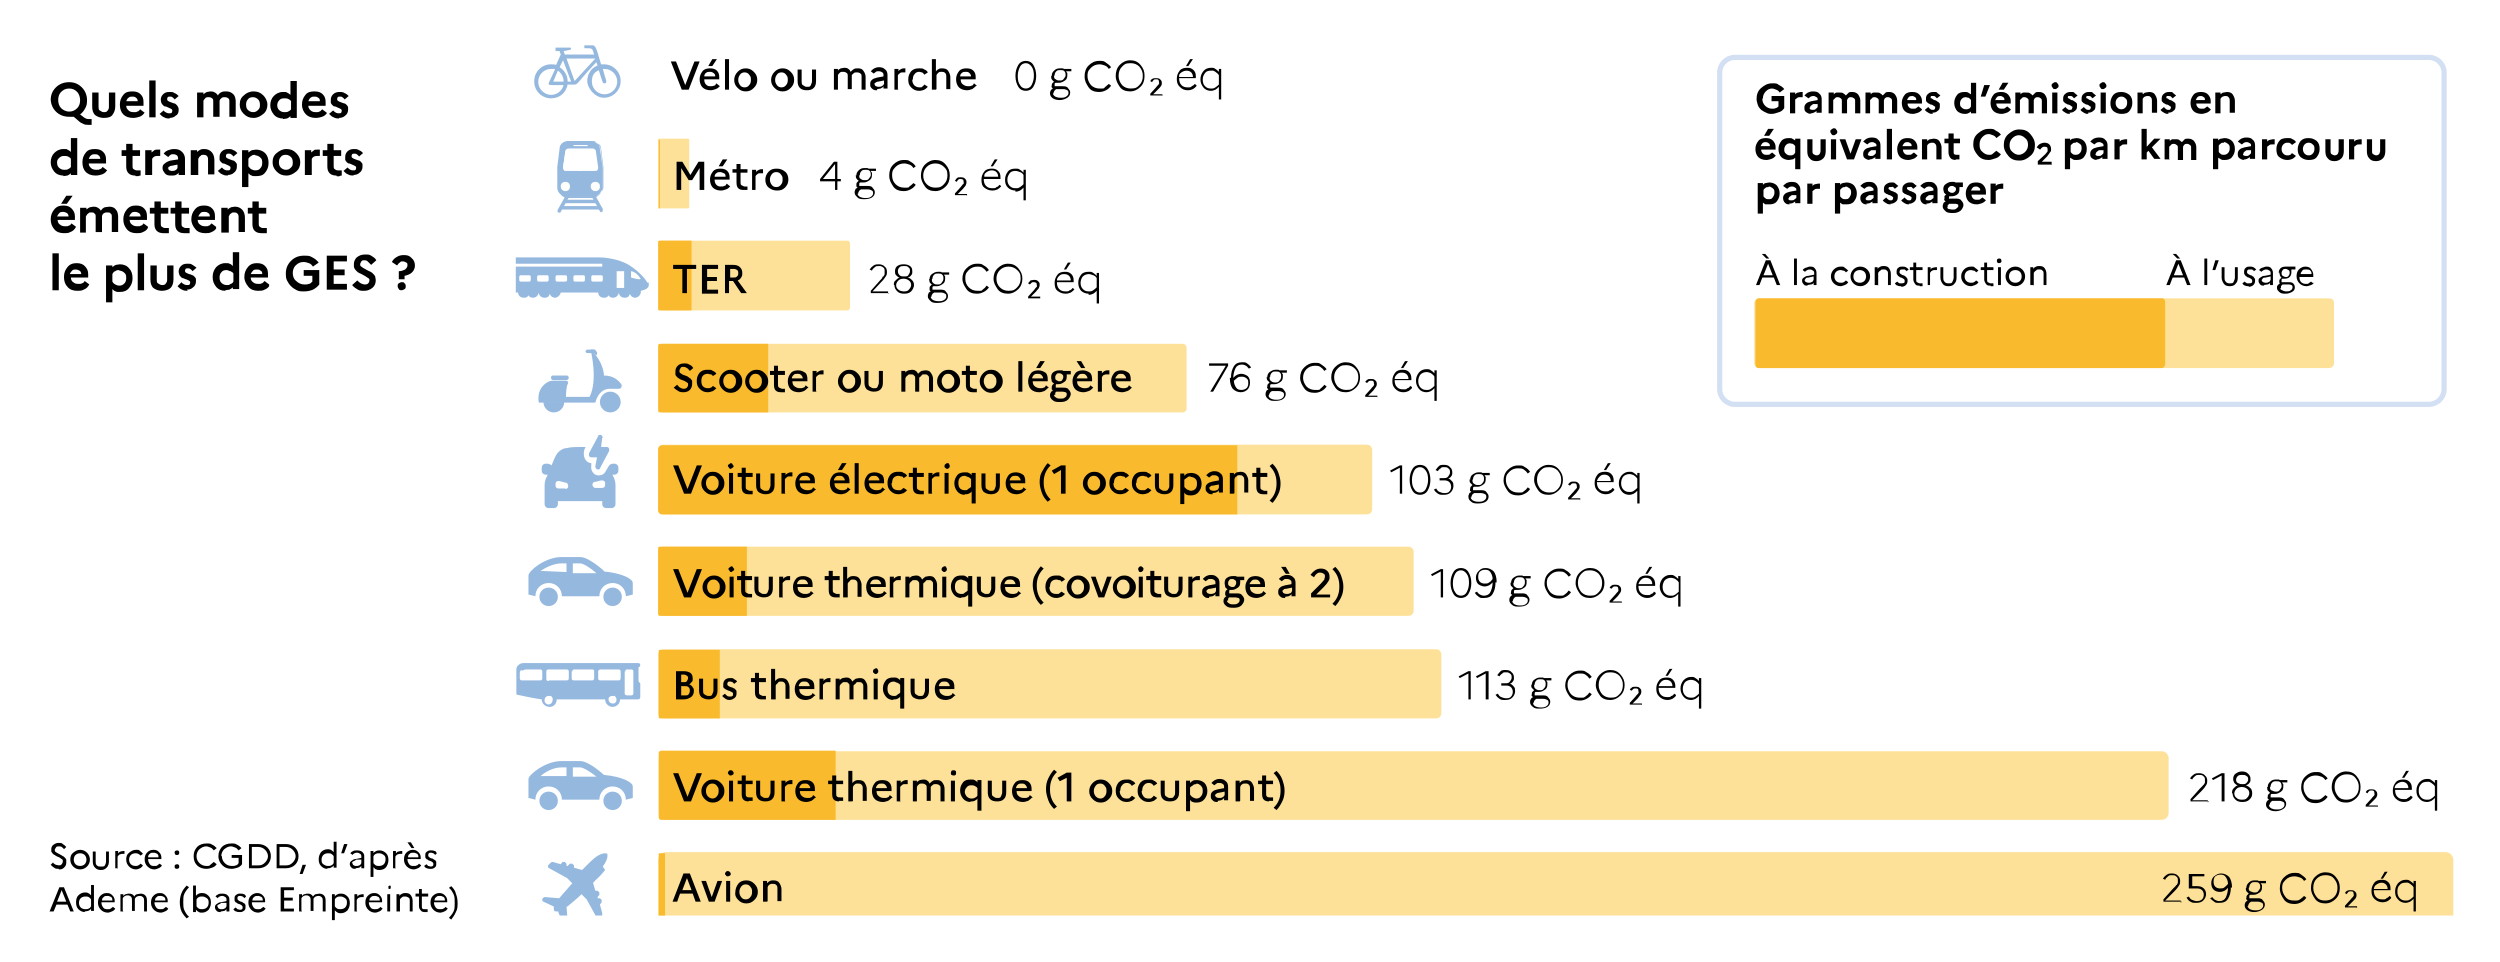 <svg xmlns="http://www.w3.org/2000/svg" id="Calque_1" viewBox="0 0 433.8 166.6" width="434" height="167">
  <defs>
    <clipPath id="clippath">
      <path d="M89.5 7.7h340v151h-340z" class="st4"/>
    </clipPath>
    <clipPath id="clippath-1">
      <path d="M89.5 7.7h340v151h-340z" class="st4"/>
    </clipPath>
    <clipPath id="clippath-2">
      <path d="M89.5 7.7h340v151h-340z" class="st4"/>
    </clipPath>
    <clipPath id="clippath-3">
      <path d="M89.5 7.7h340v151h-340z" class="st4"/>
    </clipPath>
    <clipPath id="clippath-4">
      <path d="M89.5 7.7h340v151h-340z" class="st4"/>
    </clipPath>
    <style>.st1{fill:#fff}.st2{fill:#fee198}.st3{fill:#f9ba2d}.st4{fill:none}.st9{fill:#95b8df}</style>
  </defs>
  <path d="M-3.2-4.2h443.6v174.6H-3.2z" class="st1"/>
  <path d="M10.2 150.6c-.3 0-.6 0-.8-.2-.2-.1-.4-.3-.6-.5l.4-.4c.1.2.3.3.5.4.2 0 .4.1.5.1s.4 0 .5-.2c.1-.1.2-.3.2-.5s0-.3-.2-.4-.3-.3-.7-.4c-.2-.1-.4-.2-.5-.3-.1 0-.2-.1-.3-.2s-.2-.2-.3-.4v-.4c0-.3.1-.6.4-.8s.5-.3.9-.3.5 0 .7.2c.2.1.4.3.6.5l-.4.4c-.1-.2-.3-.3-.4-.4s-.3-.1-.5-.1-.4 0-.5.2-.2.3-.2.4 0 .3.2.4.3.2.7.4c.2.1.4.2.5.3.1 0 .2.1.3.2s.2.2.3.4v.5c0 .4-.1.6-.4.9s-.6.3-.9.3ZM12.2 149c0-.5.1-.9.5-1.2s.7-.5 1.2-.5.9.2 1.2.5.5.7.5 1.2-.2.9-.5 1.2-.7.5-1.2.5-.9-.2-1.2-.5-.5-.7-.5-1.2m.6 0c0 .3.1.6.3.8s.5.3.8.3.6-.1.8-.3.3-.5.3-.8-.1-.6-.3-.8-.5-.3-.8-.3-.6.1-.8.3-.3.5-.3.8M17.6 150.2c.3 0 .5 0 .6-.2s.2-.4.2-.7v-1.7h.5v1.7c0 .4-.1.8-.4 1.1s-.6.4-1 .4-.7-.1-1-.4-.4-.6-.4-1.1v-1.7h.5v1.7c0 .3 0 .5.2.7s.4.2.6.2ZM20.5 150.5H20v-3h.5v.4c.1-.1.3-.3.4-.3s.3-.1.5-.1h.2v.5h-.3c-.2 0-.3 0-.5.1-.1 0-.3.2-.4.4v2.1ZM22.4 149c0 .3.1.6.3.8s.5.3.8.3.3 0 .5-.1.3-.2.4-.3l.4.3c-.1.2-.3.4-.5.5s-.5.2-.7.2c-.5 0-.9-.2-1.2-.5s-.5-.7-.5-1.2.1-.9.5-1.2.7-.5 1.2-.5.5 0 .7.2.4.3.5.5l-.4.3c-.1-.1-.2-.2-.4-.3s-.3-.1-.5-.1c-.3 0-.6.1-.8.3s-.3.5-.3.8M28.1 150c-.1.2-.3.4-.6.5-.2.1-.5.2-.7.2-.5 0-.9-.2-1.2-.5s-.5-.7-.5-1.2.1-.9.4-1.2.6-.5 1.1-.5.7.1 1 .4.4.6.4.9v.3h-2.3c0 .4.1.6.3.9s.5.3.8.3.4 0 .5-.1.3-.2.4-.3zm-1.5-2.2c-.2 0-.5 0-.6.2q-.3.15-.3.6h1.8c0-.2 0-.4-.2-.6-.2-.1-.4-.2-.6-.2ZM31.1 147.8c0 .1 0 .2-.1.3s-.2.1-.3.1-.2 0-.3-.1c0 0-.1-.2-.1-.3s0-.2.1-.3c0 0 .2-.1.3-.1s.2 0 .3.1.1.2.1.3m0 2.4c0 .1 0 .2-.1.3 0 0-.2.1-.3.1s-.2 0-.3-.1-.1-.2-.1-.3 0-.2.1-.3c0 0 .2-.1.3-.1s.2 0 .3.1.1.2.1.3M34.1 148.4c0 .5.2.9.5 1.2s.7.5 1.2.5.5 0 .7-.2.4-.3.6-.5l.5.4c-.2.3-.5.5-.8.6s-.6.2-1 .2c-.6 0-1.2-.2-1.6-.6s-.6-.9-.6-1.6.2-1.1.6-1.6c.4-.4 1-.6 1.6-.6s.7 0 1 .2c.3.1.6.4.8.6l-.5.4c-.2-.2-.3-.4-.6-.5s-.5-.2-.7-.2c-.5 0-.8.2-1.2.5-.3.3-.5.7-.5 1.2M38.5 148.4c0 .5.2.9.5 1.2s.7.5 1.2.5.5 0 .7-.1c.2 0 .4-.2.5-.4v-.9h-1.2v-.5H42v1.6c-.2.3-.5.5-.8.6s-.7.2-1 .2c-.7 0-1.2-.2-1.6-.6s-.7-.9-.7-1.6.2-1.1.6-1.6c.4-.4 1-.6 1.6-.6s.7 0 1 .2c.3.1.6.4.8.6l-.5.4c-.2-.2-.3-.4-.6-.5s-.5-.2-.7-.2c-.5 0-.8.2-1.2.5-.3.3-.5.7-.5 1.2ZM47 148.4q0 .9-.6 1.5c-.4.4-1 .6-1.6.6h-1.6v-4.2h1.6c.6 0 1.2.2 1.6.6s.6.9.6 1.5m-2.2-1.6h-1.1v3.2h1.1c.5 0 .8-.1 1.2-.5.3-.3.5-.7.5-1.1s-.2-.8-.5-1.1-.7-.5-1.2-.5M51.8 148.4q0 .9-.6 1.5c-.4.4-1 .6-1.6.6H48v-4.2h1.6c.6 0 1.2.2 1.6.6s.6.9.6 1.5m-2.2-1.6h-1.1v3.2h1.1c.5 0 .8-.1 1.2-.5.3-.3.5-.7.5-1.1s-.2-.8-.5-1.1-.7-.5-1.2-.5M53.1 149.9l-.6 1.6H52l.5-1.6zM56.8 150.6c-.5 0-.8-.2-1.1-.5s-.4-.7-.4-1.2.2-.9.4-1.2c.3-.3.7-.5 1.1-.5s.4 0 .6.1.3.2.5.4v-1.8h.5v4.5h-.5v-.4c-.1.2-.3.3-.5.4s-.4.1-.6.1Zm-1-1.6c0 .3 0 .6.3.8s.5.3.8.3.4 0 .6-.1.3-.2.4-.4v-1.2c-.1-.2-.3-.3-.4-.4-.2-.1-.4-.1-.6-.1-.3 0-.6.1-.8.3s-.3.5-.3.8M60.3 146.3l-.6 1.6h-.5l.5-1.6zM61.7 150.6c-.3 0-.5 0-.7-.2s-.3-.4-.3-.6 0-.4.3-.6.4-.3.7-.3l1-.2v-.2c0-.2 0-.4-.2-.5s-.3-.2-.5-.2-.3 0-.5.1-.3.2-.3.3l-.4-.3c.1-.2.3-.3.5-.4s.4-.1.7-.1q.6 0 .9.3c.3.3.3.5.3.8v2h-.5v-.4c-.1.1-.3.3-.4.3s-.4.1-.6.1Zm-.5-.9c0 .1 0 .2.2.3s.2.1.4.1.4 0 .5-.1c.2 0 .3-.2.4-.4v-.6h-.9c-.2.2-.3.2-.5.3s-.2.2-.2.3ZM64.8 152h-.5v-4.5h.5v.4c.1-.2.3-.3.5-.4s.4-.1.6-.1c.4 0 .8.2 1.1.5s.4.7.4 1.2-.2.9-.4 1.2-.7.5-1.1.5-.4 0-.6-.1c-.2 0-.3-.2-.5-.4v1.8Zm1-4.1c-.2 0-.4 0-.6.1s-.3.2-.4.4v1.2c.1.2.3.3.4.4.2.1.4.1.6.1.3 0 .6-.1.8-.3s.3-.5.3-.8 0-.6-.3-.8-.5-.3-.8-.3M68.7 150.5h-.5v-3h.5v.4c.1-.1.3-.3.4-.3s.3-.1.5-.1h.2v.5h-.3c-.2 0-.3 0-.5.1-.1 0-.3.2-.4.4v2.1ZM73.1 150c-.2.2-.3.4-.6.5-.2.1-.5.2-.7.2-.5 0-.9-.2-1.2-.5s-.5-.7-.5-1.2.1-.9.4-1.2.7-.5 1.1-.5.7.1 1 .4.4.6.4.9v.3h-2.3c0 .4.1.6.3.9s.5.3.8.3.4 0 .5-.1c.2 0 .3-.2.4-.3zm-1.4-2.2c-.2 0-.5 0-.6.2q-.3.15-.3.6h1.8c0-.2 0-.4-.2-.6-.2-.1-.4-.2-.6-.2Zm.2-.8h-.5l-.7-1h.6zM74.7 150.6c-.2 0-.4 0-.6-.1-.2 0-.4-.2-.5-.4l.4-.3.3.3c.1 0 .3.1.4.1s.3 0 .4-.1.1-.2.1-.3 0-.2-.1-.3-.2-.2-.5-.3c-.2 0-.3-.1-.4-.2s-.2 0-.2-.1c0 0-.2-.2-.2-.3v-.4c0-.2 0-.4.3-.6s.4-.2.7-.2.4 0 .6.1c.2 0 .3.2.4.4l-.3.3c0-.1-.2-.2-.3-.3-.1 0-.2-.1-.4-.1s-.3 0-.4.1c0 0-.1.2-.1.3s0 .2.1.3.2.2.5.3c.2 0 .3.1.4.2s.2 0 .2.1c0 0 .2.2.2.3v.3c0 .3 0 .5-.3.7s-.4.2-.7.2M9.2 158h-.6l1.7-4.2h.8l1.7 4.2h-.6l-.5-1.2H9.8l-.5 1.2Zm.7-1.7h1.6l-.8-2zM14.7 158.1c-.4 0-.8-.2-1.1-.5s-.4-.7-.4-1.2.1-.9.4-1.2.7-.5 1.1-.5.4 0 .6.1.3.2.5.4v-1.8h.5v4.5h-.5v-.4c-.1.2-.3.3-.5.4-.2 0-.4.1-.6.1Zm-1-1.6c0 .3.1.6.3.8s.5.3.8.3.4 0 .6-.1.3-.2.4-.4v-1.2c-.1-.2-.3-.3-.4-.4-.2-.1-.4-.1-.6-.1-.3 0-.6.1-.8.3s-.3.5-.3.8M20 157.5c-.1.2-.3.4-.6.5-.2.1-.5.2-.7.2-.5 0-.9-.2-1.2-.5s-.5-.7-.5-1.2.1-.9.4-1.2.6-.5 1.1-.5.7.1 1 .4.4.6.4.9v.3h-2.3c0 .4.1.6.3.9s.5.3.8.3.4 0 .5-.1.3-.2.4-.3zm-1.4-2.2c-.2 0-.5 0-.6.2q-.3.15-.3.6h1.8c0-.2 0-.4-.2-.6-.2-.1-.4-.2-.6-.2ZM21.4 158h-.5v-3h.5v.3c.1-.1.3-.3.4-.3.2 0 .3-.1.5-.1s.4 0 .6.1.3.2.4.4c.1-.2.3-.4.5-.4s.4-.1.6-.1c.3 0 .6.1.8.3q.3.3.3.9v1.9H25v-1.9c0-.2 0-.4-.2-.6-.1-.1-.3-.2-.5-.2s-.3 0-.5.1c-.1 0-.3.2-.4.4v2.1h-.5V156c0-.2 0-.4-.2-.6-.1-.1-.3-.2-.5-.2s-.3 0-.5.1-.3.2-.4.4v2.1ZM29.2 157.5c-.1.2-.3.4-.6.5-.2.1-.5.2-.7.2-.5 0-.9-.2-1.2-.5s-.5-.7-.5-1.2.1-.9.4-1.2.6-.5 1.1-.5.7.1 1 .4.4.6.4.9v.3h-2.3c0 .4.1.6.3.9s.5.3.8.3.4 0 .5-.1.3-.2.4-.3zm-1.4-2.2c-.2 0-.5 0-.6.2q-.3.15-.3.6h1.8c0-.2 0-.4-.2-.6-.2-.1-.4-.2-.6-.2ZM31.8 156.4c0 .5 0 1 .2 1.4s.4.8.8 1.1l-.4.3q-.6-.6-.9-1.2c-.2-.5-.3-1-.3-1.6s.1-1.1.3-1.6.5-.9.9-1.3l.4.3c-.3.3-.6.7-.8 1.1s-.2.9-.2 1.4ZM33.5 158v-4.5h.5v1.8c.1-.2.3-.3.5-.4s.4-.1.6-.1c.5 0 .8.2 1.1.5s.4.7.4 1.2-.2.9-.4 1.2c-.3.3-.7.5-1.1.5s-.4 0-.6-.1-.3-.2-.5-.4v.4h-.5Zm1.6-2.6c-.2 0-.4 0-.6.1s-.3.2-.4.4v1.2c.1.2.3.3.4.4.2.1.4.1.6.1.3 0 .6-.1.8-.3s.3-.5.3-.8 0-.6-.3-.8-.5-.3-.8-.3M38.3 158.1c-.3 0-.5 0-.7-.2s-.3-.4-.3-.6 0-.4.3-.6.4-.3.7-.3l1-.2v-.2c0-.2 0-.4-.2-.5s-.3-.2-.5-.2-.3 0-.5.1-.3.2-.3.3l-.4-.3c.1-.2.3-.3.5-.4s.4-.1.7-.1q.6 0 .9.3c.3.3.3.5.3.8v2h-.5v-.4c-.1.1-.3.3-.4.3s-.4.1-.6.1Zm-.5-.9c0 .1 0 .2.2.3s.2.1.4.1.4 0 .5-.1c.2 0 .3-.2.4-.4v-.6h-.9c-.2.2-.3.2-.5.3s-.2.2-.2.3ZM41.6 158.1c-.2 0-.4 0-.6-.1-.2 0-.4-.2-.5-.4l.4-.3.3.3c.1 0 .3.1.4.1s.3 0 .4-.1.1-.2.1-.3 0-.2-.1-.3-.2-.2-.5-.3c-.2 0-.3-.1-.4-.2s-.2 0-.2-.1c0 0-.2-.2-.2-.3v-.4c0-.2 0-.4.3-.6s.4-.2.7-.2.4 0 .6.1c.2 0 .3.2.4.4l-.3.3c0-.1-.2-.2-.3-.3-.1 0-.2-.1-.4-.1s-.3 0-.4.1-.1.2-.1.3 0 .2.1.3c0 0 .2.2.5.3.2 0 .3.1.4.2s.2 0 .2.1c0 0 .2.2.2.3v.3c0 .3 0 .5-.3.7s-.4.2-.7.2M46.1 157.5c-.2.2-.3.4-.6.5-.2.1-.5.2-.7.2-.5 0-.9-.2-1.2-.5s-.5-.7-.5-1.2.1-.9.4-1.2.7-.5 1.1-.5.7.1 1 .4.4.6.4.9v.3h-2.3c0 .4.1.6.3.9s.5.3.8.3.4 0 .5-.1.3-.2.4-.3zm-1.4-2.2c-.2 0-.5 0-.6.2q-.3.15-.3.6h1.8c0-.2 0-.4-.2-.6-.2-.1-.4-.2-.6-.2ZM48.7 158v-4.2H51v.5h-1.7v1.3h1.5v.5h-1.5v1.4H51v.5zM52.4 158h-.5v-3h.5v.3c.1-.1.3-.3.4-.3.2 0 .3-.1.5-.1s.4 0 .6.1.3.2.4.4c.2-.2.3-.4.5-.4s.4-.1.6-.1c.3 0 .6.1.8.3q.3.3.3.9v1.9H56v-1.9c0-.2 0-.4-.2-.6-.1-.1-.3-.2-.5-.2s-.3 0-.5.1c-.1 0-.3.2-.4.4v2.1h-.5V156c0-.2 0-.4-.2-.6-.1-.1-.3-.2-.5-.2s-.3 0-.5.1-.3.2-.4.4v2.1ZM58.1 159.5h-.5V155h.5v.4c.1-.2.3-.3.5-.4s.4-.1.6-.1c.5 0 .8.2 1.1.5s.4.7.4 1.2-.2.9-.4 1.2c-.3.3-.7.5-1.1.5s-.4 0-.6-.1-.3-.2-.5-.4v1.8Zm1-4.1c-.2 0-.4 0-.6.1s-.3.2-.4.4v1.2c.1.2.3.3.4.4.2.1.4.1.6.1.3 0 .6-.1.8-.3s.3-.5.3-.8 0-.6-.3-.8-.5-.3-.8-.3M62 158h-.5v-3h.5v.4c.1-.1.3-.3.4-.3s.3-.1.5-.1h.2v.5h-.3c-.2 0-.3 0-.5.1-.1 0-.3.2-.4.4v2.1ZM66.4 157.5c-.2.2-.3.4-.6.5-.2.1-.5.2-.7.2-.5 0-.9-.2-1.2-.5s-.5-.7-.5-1.2.1-.9.4-1.2.6-.5 1.1-.5.7.1 1 .4.4.6.4.9v.3H64c0 .4.1.6.3.9s.5.3.8.3.4 0 .5-.1c.2 0 .3-.2.4-.3zm-1.4-2.2c-.2 0-.5 0-.6.2q-.3.15-.3.6h1.8c0-.2 0-.4-.2-.6-.2-.1-.4-.2-.6-.2ZM67.8 153.8v.2l-.2.1s-.2 0-.2-.1v-.4l.2-.1s.2 0 .2.1zm-.1 4.2h-.5v-3h.5zM69.3 158h-.5v-3h.5v.3c.1-.2.3-.3.5-.4s.3-.1.6-.1c.4 0 .7.1.9.4s.3.6.3 1v1.8h-.5v-1.8c0-.3 0-.5-.2-.6s-.3-.2-.6-.2-.4 0-.5.1-.3.2-.4.4v2.1ZM73.8 158.1c-.3 0-.6 0-.8-.3-.2-.2-.3-.4-.3-.8v-1.6h-.6v-.5h.6v-.8h.5v.8h1.1v.5h-1.1v1.6c0 .2 0 .4.1.5 0 .1.2.1.5.1h.4v.5h-.5ZM77.7 157.5c-.2.2-.3.4-.6.5-.2.1-.5.2-.7.2-.5 0-.9-.2-1.2-.5s-.5-.7-.5-1.2.1-.9.4-1.2.7-.5 1.1-.5.7.1 1 .4.4.6.4.9v.3h-2.3c0 .4.1.6.3.9s.5.3.8.3.4 0 .5-.1c.2 0 .3-.2.4-.3zm-1.4-2.2c-.2 0-.5 0-.6.2q-.3.15-.3.6h1.8c0-.2 0-.4-.2-.6-.2-.1-.4-.2-.6-.2ZM78.9 156.4c0-.5 0-1-.2-1.4s-.4-.8-.8-1.1l.4-.3c.4.4.7.8.8 1.3.2.5.3 1 .3 1.6s0 1.1-.3 1.6c-.2.5-.5.9-.8 1.3l-.4-.3c.3-.3.6-.7.8-1.1s.2-.9.2-1.4Z"/>
  <g style="clip-path:url(#clippath)">
    <path d="M424.2 159.8H115.6c-.8 0-1.4-.6-1.4-1.4v-9.3c0-.8.6-1.4 1.4-1.4h308.7c.8 0 1.4.6 1.4 1.4v9.3c0 .8-.6 1.4-1.4 1.4M375.1 142.1H115.5c-.7 0-1.2-.6-1.2-1.2v-9.5c0-.7.6-1.2 1.2-1.2h259.6c.7 0 1.2.6 1.2 1.2v9.5c0 .7-.6 1.2-1.2 1.2M249.2 124.5H115.1c-.5 0-.9-.4-.9-.9v-10.2c0-.5.4-.9.9-.9h134.1c.5 0 .9.4.9.9v10.2c0 .5-.4.9-.9.9M237.2 89.1H115.1c-.5 0-.9-.4-.9-.9V77.9c0-.5.4-.9.9-.9h122.1c.5 0 .9.4.9.9v10.3c0 .5-.4.9-.9.9M205.2 71.4H115c-.4 0-.7-.3-.7-.7V60.2c0-.4.3-.7.7-.7h90.2c.4 0 .7.3.7.7v10.5c0 .4-.3.7-.7.7M147.1 53.7h-32.4c-.2 0-.4-.2-.4-.5V42.1c0-.2.2-.5.4-.5h32.4c.2 0 .4.2.4.5v11.1c0 .2-.2.5-.4.5M119.4 36h-5s-.2 0-.2-.2V24.1c0-.1 0-.2.2-.2h5s.2 0 .2.2v11.7s0 .2-.2.2" class="st2"/>
    <path d="M114.3 18.3v-12zM115.4 159.8h-1.1v-11.9h1.1v12ZM145 142.1h-30.3c-.2 0-.4-.2-.4-.4v-11.2c0-.2.2-.4.4-.4H145zM124.9 124.5h-10.4c-.1 0-.2-.1-.2-.2v-11.5c0-.1.1-.2.2-.2h10.4v12ZM214 77.1h-99.1c-.4 0-.7.3-.7.7v10.6c0 .4.3.7.7.7h99.8v-12zM133.3 71.4h-18.8c-.2 0-.3-.2-.3-.3V59.8c0-.2.2-.3.3-.3h18.8v12ZM120 53.7h-5.6s-.2 0-.2-.2V41.8s0-.2.2-.2h5.6v12ZM114.5 36h-.2V24.1h.2v12Z" class="st3"/>
  </g>
  <path d="m142.3 30.9 2.4-3h.6v3h.6v.4h-.6v1.5h-.4v-1.5h-2.6zm.5 0h2.1v-2.6zM148.6 30.3c0-.4.1-.6.4-.9s.6-.4 1-.4h.4c.2 0 .2 0 .3.1h1.3v.4h-.9c0 .1.1.2.2.3v.4c0 .4-.1.7-.4.9s-.6.4-1 .4h-.6c-.1 0-.2.1-.2.2v.4h1.3c.4 0 .8 0 1 .3s.4.4.4.8-.2.7-.5.9-.8.3-1.3.3-.9 0-1.2-.3-.5-.5-.5-.8 0-.3.1-.5c0-.2.2-.3.4-.4l-.2-.2v-.3c0-.1 0-.3.1-.4l.3-.3c-.2-.1-.3-.3-.4-.4s-.1-.4-.1-.6Zm.2 3.1c0 .2.1.4.4.6.2.1.5.2.9.2s.7 0 1-.2.4-.4.4-.6 0-.4-.2-.5-.4-.2-.7-.2h-1.2c-.2.1-.3.2-.4.4s-.1.3-.1.4Zm.3-3.1c0 .3 0 .5.3.6.2.2.4.2.7.2s.5 0 .7-.3.3-.4.3-.6 0-.5-.2-.7-.4-.2-.7-.2-.5 0-.7.2-.3.4-.3.7ZM154.8 30.3q0 .9.6 1.5t1.5.6c.9 0 .7 0 .9-.2.3-.2.5-.4.7-.6l.4.3c-.2.3-.5.6-.9.8s-.7.3-1.2.3c-.7 0-1.4-.2-1.8-.8s-.7-1.1-.7-1.9.2-1.4.7-1.9 1.1-.8 1.8-.8.8 0 1.2.3c.4.2.6.4.9.8l-.4.3c-.2-.3-.4-.5-.7-.6s-.6-.2-.9-.2q-.9 0-1.5.6c-.6.6-.6.9-.6 1.5M159.8 30.3c0-.7.2-1.4.7-1.9s1.1-.8 1.8-.8 1.3.2 1.8.8.7 1.1.7 1.9-.2 1.4-.7 1.9-1.1.8-1.8.8-1.4-.2-1.8-.8-.7-1.1-.7-1.9m.4 0q0 .9.6 1.5t1.5.6c.9 0 1.1-.2 1.5-.6q.6-.6.6-1.5c0-.9-.2-1.1-.6-1.5s-.9-.6-1.5-.6-1.1.2-1.5.6-.6.9-.6 1.5M167.7 33.7h-2v-.3l1-1.1c.2-.3.4-.5.5-.6s0-.2 0-.3 0-.3-.1-.4c-.1 0-.2-.1-.4-.1s-.3 0-.4.1-.2.2-.3.4l-.3-.2c.1-.2.3-.4.4-.5s.4-.1.6-.1.5 0 .7.2.3.3.3.6 0 .3-.1.5c0 .2-.3.4-.5.7l-.9.9h1.6v.3ZM173.7 32.2c-.2.2-.4.4-.6.5-.3.1-.5.2-.9.2-.6 0-1-.2-1.4-.5s-.5-.8-.5-1.4.2-1 .5-1.4.8-.5 1.3-.5.8.1 1.1.4.4.6.4 1.1v.3h-2.9c0 .5.1.9.4 1.2s.6.4 1.1.4.5 0 .7-.2c.2 0 .4-.2.5-.4l.3.2Zm-1.6-2.8q-.45 0-.9.3c-.45.3-.4.5-.4.8h2.4c0-.3-.1-.6-.3-.8s-.5-.3-.8-.3m1-1.9-.8 1.2h-.4l.7-1.2zM176.2 32.9c-.5 0-1-.2-1.3-.5-.4-.4-.5-.8-.5-1.4s.2-1 .5-1.4.8-.5 1.3-.5.5 0 .8.2c.2.1.4.3.6.5v-.5h.4v5.3h-.4v-2.2c-.2.2-.4.4-.6.5s-.5.2-.8.2Zm-1.4-1.9c0 .4.1.8.4 1.1s.6.4 1 .4.5 0 .8-.2.4-.3.6-.5v-1.6c-.1-.2-.3-.4-.6-.5s-.5-.2-.8-.2c-.4 0-.8.1-1 .4s-.4.6-.4 1.1M176.2 13c0-.8.2-1.4.5-1.9s.8-.7 1.3-.7 1 .2 1.3.7.5 1.1.5 1.9-.2 1.4-.5 1.9-.8.7-1.3.7-1-.2-1.3-.7-.5-1.1-.5-1.9m3.2 0c0-.7-.1-1.2-.4-1.6s-.6-.6-1-.6-.8.2-1 .6-.4.9-.4 1.6.1 1.2.4 1.6c.2.4.6.6 1 .6s.8-.2 1-.6.4-.9.4-1.6M182.5 13c0-.4.1-.6.4-.9s.6-.4 1-.4h.4c.2 0 .2 0 .3.1h1.3v.4h-.9c0 .1.1.2.2.3v.4c0 .4-.1.7-.4.9s-.6.4-1 .4h-.6c-.1 0-.2.1-.2.2v.4h1.3c.4 0 .8 0 1 .3s.4.4.4.8-.2.7-.5.9-.8.4-1.3.4-.9-.1-1.2-.3-.5-.5-.5-.8 0-.3.1-.5c0-.1.2-.3.4-.4l-.2-.2c-.1-.1 0-.2 0-.3s0-.3.1-.4l.3-.3c-.2-.1-.3-.3-.4-.4s-.1-.4-.1-.6Zm.2 3c0 .2.1.4.4.6.2.1.5.2.9.2s.7 0 1-.2.4-.4.4-.6 0-.4-.2-.5-.4-.2-.7-.2h-1.2c-.2.1-.3.2-.4.4s-.1.3-.1.4Zm.2-3c0 .3 0 .5.3.6.2.2.4.2.7.2s.5 0 .7-.3.3-.4.3-.6 0-.5-.2-.7-.4-.2-.7-.2-.5 0-.7.2-.3.4-.3.7ZM188.7 13c0 .6.2 1.1.6 1.6q.6.6 1.5.6c.9 0 .7 0 .9-.2s.5-.4.7-.6l.4.3c-.2.3-.5.6-.9.8s-.7.3-1.2.3c-.7 0-1.4-.2-1.8-.8s-.7-1.1-.7-1.9.2-1.4.7-1.9 1.1-.8 1.8-.8.8 0 1.2.3.6.4.9.8l-.4.3c-.2-.3-.4-.5-.7-.6s-.6-.2-.9-.2q-.9 0-1.5.6c-.6.6-.6.9-.6 1.6ZM193.6 13c0-.7.2-1.4.7-1.9s1.1-.8 1.8-.8 1.3.2 1.8.8.7 1.1.7 1.9-.2 1.4-.7 1.9-1.1.8-1.8.8-1.4-.2-1.8-.8-.7-1.1-.7-1.9m.5 0c0 .6.2 1.1.6 1.6q.6.6 1.5.6c.9 0 1.1-.2 1.5-.6s.6-.9.6-1.6-.2-1.1-.6-1.6q-.6-.6-1.5-.6c-.9 0-1.1.2-1.5.6s-.6.9-.6 1.6M201.6 16.4h-2v-.3l1-1.1c.2-.3.4-.4.5-.6s0-.2 0-.3 0-.3-.1-.4-.2-.1-.4-.1-.3 0-.4.1-.2.2-.3.4l-.3-.2c.1-.2.3-.4.4-.4.2-.1.4-.1.6-.1s.5 0 .7.2.3.3.3.6 0 .3-.1.5-.3.4-.5.6l-.9.9h1.6v.3ZM207.6 14.8c-.2.2-.4.4-.6.5s-.5.2-.9.2c-.6 0-1-.2-1.4-.6s-.5-.8-.5-1.4.2-1 .5-1.4.8-.5 1.3-.5.8.1 1.1.4.4.6.4 1.1v.3h-2.9c0 .5.1.9.4 1.2s.6.4 1.1.4.5 0 .7-.2c.2-.1.4-.2.5-.4l.3.2Zm-1.7-2.7q-.45 0-.9.3c-.45.3-.4.5-.4.8h2.4c0-.3-.1-.6-.3-.8s-.5-.3-.8-.3m1.1-2-.8 1.2h-.4l.7-1.2zM210.1 15.6c-.5 0-1-.2-1.3-.6s-.5-.8-.5-1.4.2-1 .5-1.4.8-.6 1.3-.6.5 0 .8.2c.2.1.4.3.6.5v-.5h.4v5.3h-.4v-2.2c-.2.2-.4.4-.6.5s-.5.2-.8.2m-1.4-1.9c0 .4.1.8.4 1.1s.6.4 1 .4.5 0 .8-.2.4-.3.6-.5v-1.6q-.15-.3-.6-.6c-.45-.3-.5-.2-.8-.2-.4 0-.8.1-1 .4s-.4.6-.4 1.1ZM118.3 15.4l-1.9-4.9h.9l1.6 4.1 1.6-4.1h.9l-1.9 4.9h-1.1ZM124.9 14.8c-.2.2-.4.4-.7.5s-.6.2-.9.2c-.6 0-1.1-.2-1.4-.5s-.5-.8-.5-1.4.2-1 .5-1.4.8-.5 1.3-.5.9.1 1.2.4.4.7.4 1.1v.4h-2.6q0 .6.3.9c.3.3.5.3.8.3s.4 0 .6-.1c.2 0 .3-.2.4-.4l.5.4Zm-1.7-2.5c-.3 0-.5 0-.7.2-.2.1-.3.4-.3.6h1.9c0-.2 0-.4-.3-.6s-.4-.2-.6-.2m1.2-2.2-.8 1.2h-.7l.7-1.2zM126.5 15.4h-.7v-5.3h.7zM127.4 13.7c0-.5.2-1 .6-1.4s.8-.6 1.4-.6 1 .2 1.4.6.6.8.6 1.4-.2 1-.6 1.4-.8.6-1.4.6-1-.2-1.4-.6-.6-.8-.6-1.4m.7 0c0 .4.1.6.3.9s.5.4.8.4.6-.1.8-.4q.3-.3.3-.9c0-.6-.1-.6-.3-.9s-.5-.4-.8-.4-.6.1-.8.4-.3.5-.3.9M133.8 13.7c0-.5.2-1 .6-1.4s.8-.6 1.4-.6 1 .2 1.4.6.6.8.6 1.4-.2 1-.6 1.4-.8.6-1.4.6-1-.2-1.4-.6-.6-.8-.6-1.4m.7 0c0 .4.1.6.3.9s.5.4.8.4.6-.1.8-.4q.3-.3.3-.9c0-.6-.1-.6-.3-.9s-.5-.4-.8-.4-.6.1-.8.4-.3.5-.3.9M140.1 14.9c.3 0 .5 0 .6-.3s.2-.4.2-.7v-2h.7v2c0 .5-.1.9-.4 1.2s-.7.4-1.2.4-.9-.1-1.2-.4-.4-.7-.4-1.2v-2h.7v2c0 .3 0 .6.2.7s.4.3.6.3ZM145.4 15.4h-.7v-3.6h.7v.3c.1-.2.3-.3.5-.4.2 0 .4-.1.6-.1s.5 0 .7.2c.2.1.3.3.4.5.2-.2.4-.4.6-.5s.4-.1.7-.1c.4 0 .7.1.9.4s.4.6.4 1.1v2.2h-.7v-2.2c0-.3 0-.5-.2-.6-.1-.1-.3-.2-.6-.2s-.4 0-.5.1-.3.2-.4.4v2.4h-.7v-2.2c0-.3 0-.5-.2-.6-.1-.1-.3-.2-.6-.2s-.4 0-.5.1-.3.2-.4.5v2.4ZM152.2 15.5c-.4 0-.6 0-.9-.3s-.3-.4-.3-.8.1-.5.3-.7.5-.3.9-.4l1.1-.2v-.2c0-.2 0-.4-.2-.5s-.3-.2-.6-.2-.4 0-.5.1-.3.2-.4.3l-.5-.4c.2-.2.4-.4.6-.5s.5-.2.8-.2c.5 0 .8.1 1.1.4.3.2.4.6.4 1v2.3h-.7v-.4c-.1.2-.3.3-.5.4-.2 0-.4.1-.6.1Zm-.4-1c0 .1 0 .2.2.3.1 0 .2.1.4.1s.4 0 .6-.1.3-.2.4-.4v-.6l-1 .2c-.2 0-.4.1-.5.2-.1 0-.2.2-.2.3ZM155.9 15.4h-.7v-3.6h.7v.4c.1-.2.3-.3.5-.4s.3-.1.5-.1h.2v.7h-.4c-.2 0-.4 0-.5.1s-.3.2-.4.4v2.4ZM158.3 13.7c0 .4.1.6.3.9.2.2.5.4.9.4s.4 0 .5-.1.3-.2.4-.4l.6.4c-.2.2-.4.4-.6.5s-.6.2-.9.2c-.6 0-1-.2-1.4-.6s-.5-.8-.5-1.4.2-1 .5-1.4c.4-.4.8-.5 1.4-.5s.6 0 .9.2c.3.1.5.3.6.5l-.6.4c-.1-.1-.2-.3-.4-.4-.2 0-.3-.1-.5-.1-.3 0-.6.1-.8.4q-.3.3-.3.9ZM162.4 15.4h-.7v-5.3h.7v2.1c.2-.2.3-.3.5-.4s.4-.1.6-.1c.4 0 .8.1 1 .4s.4.7.4 1.1v2.1h-.7v-2.1c0-.3 0-.5-.2-.7s-.4-.2-.6-.2-.4 0-.5.1-.3.2-.4.5v2.4ZM169.3 14.8c-.2.2-.4.4-.6.5-.3.1-.6.2-.9.2-.6 0-1.1-.2-1.4-.5s-.5-.8-.5-1.4.2-1 .5-1.4.8-.5 1.3-.5.9.1 1.2.4.4.7.4 1.1v.4h-2.6c0 .4.1.7.4.9s.5.3.9.3.4 0 .6-.1c.2 0 .3-.2.4-.4l.5.4Zm-1.7-2.5c-.3 0-.5 0-.7.2-.2.1-.3.4-.3.6h1.9q0-.3-.3-.6c-.2-.2-.4-.2-.6-.2M154.3 50.7h-3.2v-.4l1.6-1.8c.2-.2.4-.4.4-.5s.1-.2.2-.2c.1-.2.2-.3.2-.4v-.5c0-.3 0-.5-.3-.7s-.4-.2-.7-.2-.5 0-.7.2-.4.3-.5.6l-.4-.2c.2-.3.4-.5.7-.7s.6-.2.9-.2.8.1 1 .4c.3.2.4.5.4.9s0 .5-.2.8c-.1.2-.4.6-.9 1.1l-1.4 1.5h2.7v.4ZM155.1 49.3c0-.3 0-.6.3-.8.2-.2.4-.4.7-.5-.2 0-.4-.2-.6-.4s-.2-.4-.2-.7.1-.7.4-.9.6-.3 1.1-.3.8.1 1.1.3.4.5.4.9 0 .5-.2.7c-.1.2-.3.3-.6.4.3 0 .6.3.8.5s.3.5.3.8-.2.8-.5 1.1-.7.4-1.2.4-.9-.1-1.2-.4-.5-.6-.5-1.1Zm.4 0c0 .3.1.6.4.8.2.2.6.3.9.3s.7 0 .9-.3c.2-.2.4-.5.4-.8s-.1-.6-.4-.8-.5-.3-.9-.3-.7.1-.9.3-.4.5-.4.8m.3-2.4c0 .3.1.5.3.7s.4.2.8.2.6 0 .7-.2.3-.4.3-.7 0-.5-.3-.7c-.2-.2-.4-.2-.7-.2s-.6 0-.8.2-.3.4-.3.7M161.3 48.3c0-.3.1-.7.4-.9s.6-.4 1-.4h.4c.2 0 .2 0 .3.1h1.3v.4h-.9s.1.2.2.3v.4c0 .4-.1.7-.4.9s-.6.4-1 .4h-.6c-.1 0-.2.1-.2.2v.4h1.3c.4 0 .8 0 1 .3s.4.4.4.8-.2.7-.5.9-.8.3-1.3.3-.9 0-1.2-.3-.5-.5-.5-.8 0-.3.1-.5c0-.2.2-.3.4-.4l-.2-.2v-.3c0-.1 0-.3.1-.4l.3-.3c-.2-.1-.3-.3-.4-.4 0-.2-.1-.4-.1-.6Zm.2 3c0 .2.1.4.4.6.2.1.5.2.9.2s.7 0 1-.2.4-.4.4-.6 0-.4-.2-.5-.4-.2-.7-.2h-1.2c-.2.1-.3.2-.4.4s-.1.3-.1.4Zm.2-3c0 .3 0 .5.3.7.2.2.4.2.7.2s.5 0 .7-.3.3-.4.3-.7 0-.5-.2-.7-.4-.2-.7-.2-.5 0-.7.2-.3.4-.3.7ZM167.5 48.2q0 .9.6 1.5t1.5.6c.9 0 .7 0 .9-.2.3-.2.5-.4.7-.7l.4.3c-.2.3-.5.6-.9.8s-.7.3-1.2.3c-.7 0-1.4-.2-1.8-.8s-.7-1.1-.7-1.8.2-1.3.7-1.8 1.1-.8 1.8-.8.8 0 1.2.3c.4.2.6.4.9.8l-.4.3c-.2-.3-.4-.5-.7-.7s-.6-.2-.9-.2q-.9 0-1.5.6c-.6.6-.6.9-.6 1.5M172.4 48.2c0-.7.2-1.3.7-1.8s1.1-.8 1.8-.8 1.3.2 1.8.8.7 1.1.7 1.8-.2 1.3-.7 1.8-1.1.8-1.8.8-1.4-.2-1.8-.8-.7-1.1-.7-1.8m.5 0q0 .9.6 1.5t1.5.6c.9 0 1.1-.2 1.5-.6q.6-.6.6-1.5c0-.9-.2-1.1-.6-1.5s-.9-.6-1.5-.6-1.1.2-1.5.6-.6.9-.6 1.5M180.4 51.6h-2v-.3l1-1.1c.2-.3.4-.5.5-.6s0-.2 0-.3 0-.3-.1-.4c-.1 0-.2-.1-.4-.1s-.3 0-.4.1l-.3.3-.3-.2c.1-.2.3-.3.4-.5.2 0 .4-.1.6-.1s.5 0 .7.2.3.3.3.6 0 .3-.1.5c0 .2-.3.4-.5.7l-.9.9h1.6v.3ZM186.4 50.1c-.2.2-.4.4-.6.5-.3.1-.5.2-.9.2-.6 0-1-.2-1.4-.5s-.5-.8-.5-1.4.2-1 .5-1.4.8-.5 1.3-.5.8.1 1.1.4.4.7.4 1.1v.3h-2.9c0 .5.1.9.4 1.2s.6.4 1.1.4.5 0 .7-.2c.2 0 .4-.2.5-.4l.3.2Zm-1.7-2.7c-.3 0-.6 0-.9.3s-.4.5-.4.8h2.4c0-.3-.1-.6-.3-.8s-.5-.3-.8-.3m1.1-2-.8 1.2h-.4l.7-1.2zM188.9 50.8c-.5 0-1-.2-1.3-.5s-.5-.8-.5-1.4.2-1 .5-1.4.8-.5 1.3-.5.5 0 .8.2c.2.1.4.3.6.5v-.5h.4v5.3h-.4v-2.2c-.2.2-.4.4-.6.5s-.5.2-.8.2Zm-1.4-1.9c0 .4.1.8.4 1.1s.6.4 1 .4.5 0 .8-.2.4-.3.6-.5v-1.6c-.1-.2-.3-.4-.6-.5s-.5-.2-.8-.2c-.4 0-.8.2-1 .4s-.4.7-.4 1.1M209.7 62.9h3.4v.4l-2.6 4.5h-.5l2.7-4.5h-2.9v-.4ZM213.6 65.4c0-.9.2-1.5.5-2s.8-.7 1.4-.7.6 0 .9.2.5.4.7.7l-.4.2c-.2-.2-.3-.4-.5-.5s-.4-.2-.7-.2c-.5 0-.9.2-1.1.6s-.4 1-.4 1.7c.2-.2.4-.4.6-.5s.5-.2.8-.2c.4 0 .8.2 1.1.4.3.3.4.7.4 1.1s-.1.9-.4 1.2-.7.5-1.2.5-1-.2-1.4-.6c-.3-.4-.5-1-.5-1.9Zm1.9-.2c-.3 0-.6 0-.8.2s-.4.3-.6.5c0 .5.2.9.4 1.2s.5.4.9.4.6-.1.9-.3q.3-.3.3-.9c0-.6-.1-.6-.3-.8s-.5-.3-.8-.3M219.9 65.3c0-.3.1-.7.4-.9s.6-.4 1-.4h.4c.2 0 .2 0 .3.1h1.3v.4h-.9s.1.2.2.3v.4c0 .4-.1.7-.4.9s-.6.4-1 .4h-.6c-.1 0-.2.1-.2.2v.4h1.3c.4 0 .8 0 1 .3s.4.4.4.8-.2.7-.5.9-.8.3-1.3.3-.9 0-1.2-.3c-.3-.2-.5-.5-.5-.8s0-.3.1-.5c0-.2.2-.3.4-.4l-.2-.2c-.1-.1 0-.2 0-.3s0-.3.1-.4l.3-.3-.4-.4c-.1-.1-.1-.4-.1-.6Zm.2 3.1c0 .2.1.4.4.6.2.1.5.2.9.2s.7 0 1-.2.4-.4.4-.6 0-.4-.2-.5-.4-.2-.7-.2h-1.2c-.2.1-.3.2-.4.4s-.1.3-.1.4Zm.2-3.1c0 .3 0 .5.3.7s.4.2.7.2.5 0 .7-.3c.2-.2.3-.4.3-.7s0-.5-.2-.7-.4-.2-.7-.2-.5 0-.7.2-.3.4-.3.7ZM226.1 65.3c0 .6.2 1.1.6 1.6q.6.6 1.5.6c.9 0 .7 0 .9-.2s.5-.4.7-.7l.4.3c-.2.3-.5.6-.9.8s-.7.3-1.2.3c-.7 0-1.4-.2-1.8-.8s-.7-1.1-.7-1.8.2-1.3.7-1.8 1.1-.8 1.8-.8.8 0 1.2.3.6.4.9.8l-.4.3c-.2-.3-.4-.5-.7-.7s-.6-.2-.9-.2q-.9 0-1.5.6c-.4.4-.6.9-.6 1.6ZM231 65.3c0-.7.2-1.3.7-1.8s1.1-.8 1.8-.8 1.3.2 1.8.8.7 1.1.7 1.8-.2 1.3-.7 1.8-1.1.8-1.8.8-1.4-.2-1.8-.8-.7-1.1-.7-1.8m.5 0c0 .6.2 1.1.6 1.6q.6.6 1.5.6c.9 0 1.1-.2 1.5-.6s.6-.9.6-1.6-.2-1.1-.6-1.5q-.6-.6-1.5-.6c-.9 0-1.1.2-1.5.6s-.6.9-.6 1.5M238.9 68.7h-2v-.3l1-1.1c.2-.3.4-.4.5-.6s0-.2 0-.3 0-.3-.1-.4-.2-.1-.4-.1-.3 0-.4.1l-.3.3-.3-.2c.1-.2.3-.3.4-.4s.4-.1.6-.1.5 0 .7.2.3.3.3.6 0 .3-.1.5-.3.4-.5.7l-.9.9h1.6v.3ZM245 67.2c-.2.2-.4.4-.6.5s-.5.2-.9.2c-.6 0-1-.2-1.4-.6s-.5-.8-.5-1.4.2-1 .5-1.4.8-.5 1.3-.5.8.1 1.1.4.4.7.4 1.1v.3H242c0 .5.1.9.4 1.2s.6.4 1.1.4.5 0 .7-.2c.2 0 .4-.2.5-.4l.3.2Zm-1.7-2.7c-.3 0-.6 0-.9.3s-.4.5-.4.8h2.4c0-.3-.1-.6-.3-.8s-.5-.3-.8-.3m1-2-.8 1.2h-.4l.7-1.2zM247.5 67.9c-.5 0-1-.2-1.3-.6s-.5-.8-.5-1.4.2-1 .5-1.4.8-.6 1.3-.6.5 0 .8.2c.2.1.4.3.6.5v-.5h.4v5.3h-.4v-2.2c-.2.2-.4.4-.6.5s-.5.2-.8.2m-1.4-1.9c0 .4.1.8.4 1.1s.6.4 1 .4.5 0 .8-.2.4-.3.6-.5v-1.6q-.15-.3-.6-.6c-.2-.1-.5-.2-.8-.2-.4 0-.8.2-1 .4s-.4.7-.4 1.1ZM243.3 85.5h-.4V81l-1.5.8-.2-.3 1.7-.9h.4zM244.6 83.1c0-.8.2-1.4.5-1.9s.8-.7 1.3-.7 1 .2 1.3.7.5 1.1.5 1.9-.2 1.4-.5 1.9-.8.7-1.3.7-1-.2-1.3-.7-.5-1.1-.5-1.9m3.2 0c0-.7-.1-1.2-.4-1.6s-.6-.6-1-.6-.8.2-1 .6-.4.9-.4 1.6.1 1.2.4 1.6c.2.4.6.6 1 .6s.8-.2 1-.6.4-.9.4-1.6M252.2 84.2c0 .4-.2.8-.5 1.1s-.7.4-1.2.4-.7 0-1-.2-.5-.4-.7-.7l.4-.2c.2.3.3.5.6.6s.5.2.8.2.7 0 .9-.3c.2-.2.3-.5.3-.8s-.1-.6-.3-.8-.5-.3-.8-.3h-.9v-.4h.7c.3 0 .6 0 .8-.3s.3-.4.3-.7 0-.5-.3-.7c-.2-.2-.4-.2-.7-.2s-.5 0-.6.2c-.2.1-.4.3-.5.5l-.4-.2c.2-.3.4-.5.6-.7s.5-.2.9-.2.8.1 1 .4c.3.2.4.6.4.9s0 .5-.2.7c-.1.2-.3.3-.5.4.3 0 .5.3.7.5s.2.5.2.8M255.1 83.1c0-.3.1-.7.4-.9s.6-.4 1-.4h.4c.2 0 .2 0 .3.1h1.3v.4h-.9s.1.2.2.3v.4c0 .4-.1.7-.4.9s-.6.4-1 .4h-.6c-.1 0-.2.1-.2.2v.4h1.3c.4 0 .8 0 1 .3s.4.4.4.8-.2.7-.5.9-.8.3-1.3.3-.9 0-1.2-.3c-.3-.2-.5-.5-.5-.8s0-.3.1-.5c0-.2.2-.3.4-.4l-.2-.2c-.1-.1 0-.2 0-.3s0-.3.1-.4l.3-.3-.4-.4c-.1-.1-.1-.4-.1-.6Zm.1 3c0 .2.1.4.4.6.2.1.5.2.9.2s.7 0 1-.2.4-.4.4-.6 0-.4-.2-.5-.4-.2-.7-.2h-1.2c-.2.1-.3.2-.4.4s-.1.3-.1.4Zm.3-3c0 .3 0 .5.3.7s.4.2.7.2.5 0 .7-.3c.2-.2.3-.4.3-.7s0-.5-.2-.7-.4-.2-.7-.2-.5 0-.7.2-.3.4-.3.7ZM261.3 83.1c0 .6.2 1.1.6 1.6q.6.6 1.5.6c.9 0 .7 0 1-.2s.5-.4.7-.7l.4.3c-.2.3-.5.6-.9.8s-.7.3-1.2.3c-.7 0-1.4-.2-1.8-.8s-.7-1.1-.7-1.8.2-1.3.7-1.8 1.1-.8 1.8-.8.8 0 1.2.3c.4.2.6.4.9.8l-.4.3c-.2-.3-.4-.5-.7-.7s-.6-.2-1-.2q-.9 0-1.5.6c-.6.6-.6.9-.6 1.6ZM266.2 83.1c0-.7.2-1.3.7-1.8s1.1-.8 1.8-.8 1.3.2 1.8.8.7 1.1.7 1.8-.2 1.3-.7 1.8-1.1.8-1.8.8-1.4-.2-1.8-.8-.7-1.1-.7-1.8m.5 0c0 .6.2 1.1.6 1.6q.6.6 1.5.6c.9 0 1.1-.2 1.5-.6s.6-.9.6-1.6-.2-1.1-.6-1.6q-.6-.6-1.5-.6c-.9 0-1.1.2-1.5.6s-.6.9-.6 1.6M274.1 86.5h-2v-.3l1-1.1c.2-.3.4-.4.5-.6s0-.2 0-.3 0-.3-.1-.4-.2-.1-.4-.1-.3 0-.4.1l-.3.3-.3-.2c.1-.2.3-.3.4-.4s.4-.1.6-.1.5 0 .7.2.3.3.3.6 0 .3-.1.5-.3.4-.5.7l-.9.9h1.6v.3ZM280.1 84.9c-.2.2-.4.4-.6.5s-.5.2-.9.2c-.5 0-1-.2-1.4-.6s-.5-.8-.5-1.4.2-1 .5-1.4.8-.5 1.3-.5.8.1 1.1.4.4.7.4 1.1v.3h-2.9c0 .5.1.9.4 1.2s.6.4 1.1.4.5 0 .7-.2c.2 0 .4-.2.5-.4l.3.2Zm-1.6-2.7c-.3 0-.6 0-.9.3s-.4.5-.5.8h2.4c0-.3-.1-.6-.3-.8s-.5-.3-.8-.3Zm1-2-.8 1.2h-.4l.7-1.2zM282.7 85.7c-.5 0-1-.2-1.3-.6s-.5-.8-.5-1.4.2-1 .5-1.4c.4-.4.8-.6 1.3-.6s.5 0 .8.2c.2.1.4.3.6.5v-.5h.4v5.3h-.4V85c-.2.2-.4.4-.6.5s-.5.2-.8.2m-1.4-2c0 .4.1.8.4 1.1s.6.4 1 .4.5 0 .8-.2.4-.3.6-.5v-1.6q-.15-.3-.6-.6c-.2-.1-.5-.2-.8-.2-.4 0-.8.2-1 .4s-.4.7-.4 1.1ZM255.2 121.2h-.4v-4.5l-1.5.8-.2-.3 1.7-.9h.4zM258.2 121.2h-.4v-4.5l-1.5.8-.2-.3 1.7-.9h.5v4.9ZM262.9 119.8c0 .4-.2.8-.5 1.1s-.7.4-1.2.4-.7 0-1-.2-.5-.4-.7-.7l.4-.2c.2.3.3.5.6.6s.5.2.8.2.7 0 .9-.3c.2-.2.3-.5.3-.8s-.1-.6-.3-.8-.5-.3-.8-.3h-.9v-.4h.7c.3 0 .6 0 .8-.3s.3-.4.3-.7 0-.5-.3-.7-.4-.2-.7-.2-.5 0-.6.2c-.2.1-.4.3-.5.5l-.4-.2c.2-.3.4-.5.6-.7s.5-.2.9-.2.8.1 1 .4c.3.2.4.6.4.9s0 .5-.2.7c-.1.2-.3.3-.5.4.3 0 .5.3.7.5s.2.5.2.8M265.8 118.7c0-.3.1-.7.4-.9s.6-.4 1-.4h.4c.2 0 .2 0 .3.1h1.3v.4h-.9s.1.2.2.3v.4c0 .4-.1.7-.4.9s-.6.4-1 .4h-.6c-.1 0-.2.1-.2.2v.4h1.3c.4 0 .8 0 1 .3s.4.4.4.8-.2.7-.5.9-.8.3-1.3.3-.9 0-1.2-.3c-.3-.2-.5-.5-.5-.8s0-.3.1-.5.2-.3.4-.4l-.2-.2c-.1-.1 0-.2 0-.3s0-.3.1-.4l.3-.3-.4-.4c-.1-.1-.1-.4-.1-.6Zm.2 3.1c0 .2.1.4.4.6.2.1.5.2.9.2s.7 0 1-.2.4-.4.4-.6 0-.4-.2-.5-.4-.2-.7-.2h-1.2c-.2.1-.3.2-.4.4s-.1.3-.1.4Zm.2-3.1c0 .3 0 .5.3.7s.4.2.7.2.5 0 .7-.3c.2-.2.3-.4.3-.7s0-.5-.2-.7-.4-.2-.7-.2-.5 0-.7.2-.3.4-.3.7ZM272 118.7c0 .6.2 1.1.6 1.6q.6.6 1.5.6c.9 0 .7 0 1-.2s.5-.4.7-.7l.4.3c-.2.3-.5.6-.9.8s-.7.3-1.2.3c-.7 0-1.4-.2-1.8-.8s-.7-1.1-.7-1.8.2-1.3.7-1.8 1.1-.8 1.8-.8.8 0 1.2.3c.4.2.6.4.9.8l-.4.3c-.2-.3-.4-.5-.7-.7s-.6-.2-1-.2q-.9 0-1.5.6c-.6.6-.6.9-.6 1.6ZM276.9 118.7c0-.7.2-1.3.7-1.8s1.1-.8 1.8-.8 1.3.2 1.8.8.7 1.1.7 1.8-.2 1.3-.7 1.8-1.1.8-1.8.8-1.4-.2-1.8-.8-.7-1.1-.7-1.8m.5 0c0 .6.2 1.1.6 1.6q.6.6 1.5.6c.9 0 1.1-.2 1.5-.6s.6-.9.6-1.6-.2-1.1-.6-1.6q-.6-.6-1.5-.6c-.9 0-1.1.2-1.5.6s-.6.9-.6 1.6M284.8 122.1h-2v-.3l1-1.1c.2-.3.4-.4.5-.6s0-.2 0-.3 0-.3-.1-.4-.2-.1-.4-.1-.3 0-.4.1l-.3.3-.3-.2c.1-.2.3-.3.4-.4s.4-.1.6-.1.5 0 .7.2.3.3.3.6 0 .3-.1.5-.3.4-.5.7l-.9.9h1.6v.3ZM290.8 120.6c-.2.2-.4.4-.6.5s-.5.2-.9.2c-.5 0-1-.2-1.4-.6s-.5-.8-.5-1.4.2-1 .5-1.4.8-.5 1.3-.5.8.1 1.1.4.4.7.4 1.1v.3h-2.9c0 .5.1.9.4 1.2s.6.4 1.1.4.5 0 .7-.2c.2 0 .4-.2.5-.4l.3.2Zm-1.6-2.8c-.3 0-.6 0-.9.3s-.4.5-.5.8h2.4c0-.3-.1-.6-.3-.8s-.5-.3-.8-.3Zm1-1.9-.8 1.2h-.4l.7-1.2zM293.4 121.3c-.5 0-1-.2-1.3-.6s-.5-.8-.5-1.4.2-1 .5-1.4c.4-.4.8-.6 1.3-.6s.5 0 .8.2c.2.1.4.3.6.5v-.5h.4v5.3h-.4v-2.2c-.2.2-.4.4-.6.5s-.5.2-.8.2m-1.4-1.9c0 .4.1.8.4 1.1s.6.4 1 .4.5 0 .8-.2.4-.3.6-.5v-1.6q-.15-.3-.6-.6c-.2-.1-.5-.2-.8-.2-.4 0-.8.2-1 .4s-.4.7-.4 1.1ZM383.3 138.9h-3.2v-.4l1.6-1.8.5-.5c.1-.1.1-.2.2-.2.1-.2.2-.3.2-.4v-.4c0-.3 0-.5-.3-.7-.2-.2-.4-.2-.7-.2s-.5 0-.7.2-.4.3-.5.6l-.4-.2c.2-.3.4-.5.7-.7s.6-.2.9-.2.8.1 1 .4c.3.2.4.6.4.9s0 .5-.2.8c-.1.2-.4.6-.9 1.1l-1.5 1.5h2.7v.4ZM385.9 138.9h-.4v-4.5l-1.5.8-.2-.3 1.7-.9h.5v4.9ZM387.3 137.5c0-.3 0-.6.3-.9.2-.2.4-.4.7-.5-.2 0-.4-.2-.6-.4-.1-.2-.2-.4-.2-.7s.1-.7.4-.9.6-.4 1.1-.4.8.1 1.1.4.4.5.4.9 0 .5-.2.7c-.1.2-.3.3-.6.4.3.1.6.3.8.5q.3.3.3.9c0 .6-.2.8-.5 1.1s-.7.4-1.2.4-.9-.1-1.2-.4-.5-.6-.5-1.1Zm.4 0c0 .3.1.6.4.8q.3.3.9.3c.6 0 .7-.1.9-.3s.4-.5.4-.8-.1-.6-.4-.8-.5-.3-.9-.3-.7.1-.9.3-.4.5-.4.8m.3-2.4q0 .45.3.6c.3.15.4.2.8.2s.5 0 .7-.2.3-.4.3-.6 0-.5-.3-.6c-.2-.2-.4-.2-.7-.2s-.6 0-.8.2-.3.4-.3.7ZM393.5 136.4c0-.4.1-.6.4-.9s.6-.4 1-.4h.4c.2 0 .2 0 .3.1h1.3v.4h-.9c0 .1.1.2.2.3v.4c0 .4-.1.7-.4.9s-.6.4-1 .4h-.6c-.1 0-.2.1-.2.2v.4h1.3c.4 0 .8 0 1 .3s.4.4.4.8-.2.7-.5.9-.8.4-1.3.4-.9-.1-1.2-.3-.5-.5-.5-.8 0-.3.1-.5c0-.1.2-.3.4-.4l-.2-.2c-.1-.1 0-.2 0-.3s0-.3.1-.4l.3-.3-.4-.4c-.1-.1-.1-.4-.1-.6Zm.2 3.1c0 .2.1.4.4.6.2.1.5.2.9.2s.7 0 1-.2.4-.4.4-.6 0-.4-.2-.5-.4-.2-.7-.2h-1.2c-.2.1-.3.2-.4.4s-.1.3-.1.4Zm.2-3.1c0 .3 0 .5.3.6s.4.2.7.2.5 0 .7-.3.3-.4.3-.6 0-.5-.2-.7-.4-.2-.7-.2-.5 0-.7.2-.3.4-.3.7ZM399.7 136.4c0 .6.2 1.1.6 1.6s.9.6 1.5.6.7 0 1-.2.5-.4.7-.6l.4.3c-.2.3-.5.6-.9.8s-.7.3-1.2.3c-.7 0-1.4-.2-1.8-.8s-.7-1.1-.7-1.9.2-1.4.7-1.9 1.1-.8 1.8-.8.8 0 1.2.3.6.4.9.8l-.4.3c-.2-.3-.4-.5-.7-.6s-.6-.2-1-.2q-.9 0-1.5.6c-.6.6-.6.9-.6 1.6ZM404.6 136.4c0-.7.2-1.4.7-1.9s1.1-.8 1.8-.8 1.3.2 1.8.8.7 1.1.7 1.9-.2 1.4-.7 1.9-1.1.8-1.8.8-1.4-.2-1.8-.8-.7-1.1-.7-1.9m.5 0c0 .6.2 1.1.6 1.6s.9.6 1.5.6 1.1-.2 1.5-.6.6-.9.6-1.6-.2-1.1-.6-1.6-.9-.6-1.5-.6-1.1.2-1.5.6-.6.9-.6 1.6M412.5 139.8h-2v-.3l1-1.1c.2-.3.4-.4.5-.6s0-.2 0-.3 0-.3-.1-.4-.2-.1-.4-.1-.3 0-.4.1-.2.2-.3.4l-.3-.2c.1-.2.3-.4.4-.4.2-.1.4-.1.6-.1s.5 0 .7.2.3.3.3.6 0 .3-.1.5c0 .1-.3.4-.5.6l-.9.9h1.6v.3ZM418.6 138.3c-.2.2-.4.4-.6.5s-.5.2-.9.2c-.5 0-1-.2-1.4-.6s-.5-.8-.5-1.4.2-1 .5-1.4.8-.5 1.3-.5.8.1 1.1.4.4.6.4 1.1v.3h-2.9c0 .5.1.9.4 1.2s.6.4 1.1.4.5 0 .7-.2c.2-.1.4-.2.5-.4l.3.2Zm-1.7-2.8q-.45 0-.9.3c-.45.3-.4.5-.5.8h2.4c0-.3-.1-.6-.3-.8s-.5-.3-.8-.3Zm1.1-1.9-.8 1.2h-.4l.7-1.2zM421.1 139c-.5 0-1-.2-1.3-.6-.4-.4-.5-.8-.5-1.4s.2-1 .5-1.4c.4-.4.8-.6 1.3-.6s.5 0 .8.2c.2.1.4.3.6.5v-.5h.4v5.3h-.4v-2.2c-.2.2-.4.4-.6.5s-.5.2-.8.2m-1.4-1.9c0 .4.1.8.4 1.1s.6.4 1 .4.5 0 .8-.2c.2-.1.4-.3.6-.5v-1.6q-.15-.3-.6-.6c-.45-.3-.5-.2-.8-.2-.4 0-.8.1-1 .4-.3.3-.4.6-.4 1.1ZM378.6 156.3h-3.2v-.4l1.6-1.8.5-.5c.1-.1.1-.2.2-.2.1-.2.2-.3.2-.4v-.4c0-.3 0-.5-.3-.7-.2-.2-.4-.2-.7-.2s-.5 0-.7.2-.4.3-.5.6l-.4-.2c.2-.3.4-.5.7-.7s.6-.2.9-.2.8.1 1 .4c.3.2.4.6.4.9s0 .5-.2.8c-.1.2-.4.6-.9 1.1l-1.5 1.5h2.7v.4ZM382.8 155c0 .4-.2.8-.5 1.1s-.7.4-1.2.4-.7 0-1-.2c-.3-.1-.5-.4-.7-.7l.4-.2c.2.3.3.5.6.6s.5.2.8.2.7-.1.9-.3.3-.5.3-.8-.1-.6-.3-.8-.5-.3-.9-.3h-1.4v-2.5h2.7v.4h-2.1v1.7h.8c.5 0 .9.1 1.2.4s.4.6.4 1.1ZM387.1 153.8c0 .9-.2 1.5-.5 2s-.8.7-1.5.7-.6 0-.9-.2-.5-.4-.7-.6l.4-.2c.1.2.3.4.5.5s.4.2.7.2c.5 0 .9-.2 1.1-.6s.4-1 .4-1.7c-.2.2-.4.4-.6.5s-.5.2-.8.2c-.4 0-.8-.1-1.1-.4s-.4-.7-.4-1.1.1-.9.5-1.2.7-.5 1.2-.5 1 .2 1.4.6c.3.4.5 1 .5 1.9Zm-3-.9c0 .3.1.6.3.8s.5.3.8.3.6 0 .8-.2.4-.3.6-.6c0-.5-.2-.9-.4-1.2s-.5-.4-.9-.4-.6.1-.9.3q-.3.3-.3.9ZM389.8 153.9c0-.4.1-.6.4-.9s.6-.4 1-.4h.4c.2 0 .2 0 .3.1h1.3v.4h-.9c0 .1.1.2.2.3v.4c0 .4-.1.7-.4.9s-.6.4-1 .4h-.6c-.1 0-.2.1-.2.2v.4h1.3c.4 0 .8 0 1 .3s.4.4.4.8-.2.7-.5.9-.8.4-1.3.4-.9-.1-1.2-.3-.5-.5-.5-.8 0-.3.1-.5c0-.1.2-.3.4-.4l-.2-.2c-.1-.1 0-.2 0-.3s0-.3.1-.4l.3-.3-.4-.4c-.1-.1-.1-.4-.1-.6Zm.2 3.1c0 .2.1.4.4.6.2.1.5.2.9.2s.7 0 1-.2.4-.4.4-.6 0-.4-.2-.5-.4-.2-.7-.2h-1.2c-.2.1-.3.2-.4.4s-.1.3-.1.4Zm.2-3.1c0 .3 0 .5.3.6s.4.2.7.2.5 0 .7-.3.3-.4.3-.6 0-.5-.2-.7-.4-.2-.7-.2-.5 0-.7.2-.3.4-.3.7ZM396 153.9c0 .6.2 1.1.6 1.6s.9.6 1.5.6.7 0 1-.2.5-.4.7-.6l.4.3c-.2.3-.5.6-.9.8s-.7.3-1.2.3c-.7 0-1.4-.2-1.8-.8s-.7-1.1-.7-1.9.2-1.4.7-1.9 1.1-.8 1.8-.8.8 0 1.2.3.6.4.9.8l-.4.3c-.2-.3-.4-.5-.7-.6s-.6-.2-1-.2q-.9 0-1.5.6c-.6.6-.6.9-.6 1.6ZM401 153.9c0-.7.2-1.4.7-1.9s1.1-.8 1.8-.8 1.3.2 1.8.8.7 1.1.7 1.9-.2 1.4-.7 1.9-1.1.8-1.8.8-1.4-.2-1.8-.8-.7-1.1-.7-1.9m.4 0c0 .6.2 1.1.6 1.6s.9.6 1.5.6 1.1-.2 1.5-.6.6-.9.6-1.6-.2-1.1-.6-1.6-.9-.6-1.5-.6-1.1.2-1.5.6-.6.9-.6 1.6M408.9 157.3h-2v-.3l1-1.1c.2-.3.4-.4.5-.6s0-.2 0-.3 0-.3-.1-.4-.2-.1-.4-.1-.3 0-.4.1-.2.2-.3.4l-.3-.2c.1-.2.3-.4.4-.4.2-.1.4-.1.6-.1s.5 0 .7.2.3.3.3.6 0 .3-.1.5c0 .1-.3.4-.5.6l-.9.9h1.6v.3ZM414.9 155.7c-.2.2-.4.4-.6.5s-.5.2-.9.2c-.5 0-1-.2-1.4-.6s-.5-.8-.5-1.4.2-1 .5-1.4.8-.5 1.3-.5.8.1 1.1.4.4.6.4 1.1v.3h-2.9c0 .5.1.9.4 1.2s.6.4 1.1.4.5 0 .7-.2c.2-.1.4-.2.5-.4l.3.2Zm-1.6-2.7q-.45 0-.9.3c-.45.3-.4.5-.5.8h2.4c0-.3-.1-.6-.3-.8s-.5-.3-.8-.3Zm1-1.9-.8 1.2h-.4l.7-1.2zM417.4 156.5c-.5 0-1-.2-1.3-.6-.4-.4-.5-.8-.5-1.4s.2-1 .5-1.4c.4-.4.8-.6 1.3-.6s.5 0 .8.2c.2.1.4.3.6.5v-.5h.4v5.3h-.4v-2.2c-.2.2-.4.4-.6.5s-.5.2-.8.2m-1.4-1.9c0 .4.1.8.4 1.1s.6.4 1 .4.5 0 .8-.2c.2-.1.4-.3.6-.5v-1.6q-.15-.3-.6-.6c-.45-.3-.5-.2-.8-.2-.4 0-.8.1-1 .4-.3.3-.4.6-.4 1.1Z"/>
  <g style="clip-path:url(#clippath-1)">
    <path d="M104.6 150.2c.5-.7.8-1.3.8-1.8v-.4s-.2-.1-.4-.1c-.5 0-1.2.3-1.8.8-.5.4-1.1 1-1.8 1.7l-.4.4-1.4-.4v-.4l-.3-.3h-.4l-.4.4h-.2v-.4l-.3-.3h-.4l-.3.4-1.4-.4s-.2 0-.3.1l-.5.5v.2c0 .1 0 .2.2.3l3.1 1.7.9.9q-1.2 1.35-2.1 2.4s0 .1-.2.2l-2.4-.2c-.1 0-.2 0-.3.1l-.2.2v.2c0 .1 0 .2.2.3l1.7.8h.1v.5c0 .1 0 .2.1.3 0 0 .2.1.3.1h.4v.2l.8 1.7c0 .1.2.2.3.2h.2l.2-.2s.1-.2.1-.3-.2-2.4-.2-2.4.1-.1.2-.1c.7-.6 1.6-1.3 2.4-2.1l.9.9 1.7 3.1c0 .1.2.2.3.2h.2l.5-.5v-.4l-.4-1.5.3-.4v-.4l-.3-.3h-.4v-.2l.3-.4v-.4l-.3-.3h-.4l-.4-1.4c.2-.1.3-.3.4-.4.8-.7 1.3-1.3 1.7-1.8M92.7 14c0 1.6 1.3 2.9 2.9 2.9s2.6-1 2.9-2.4c2.3 0 .7.6 5-3.9 0 .2.1.4.2.6-1.1.4-1.8 1.5-1.8 2.7s1.3 2.9 2.9 2.9 2.9-1.3 2.9-2.9-1.3-2.9-2.9-2.9h-.5c-1.1-3.7-.8-3.4-2.9-3.4v.6c1.6 0 1.3 0 1.7 1.1H98l-.2-.6c1.1-.2 1.5-.2 1.2-.6h-2.6v.6h.7l.2.6c-.3.7-.6 1.3-.8 1.8-.3-.1-.6-.1-.9-.1-1.6 0-2.9 1.3-2.9 2.9m11.2-1.9c.7 2.3.7 2.3 1 2.3q.3 0 .3-.3c0-.3 0 0-.6-2.2h.3c1.2 0 2.2 1 2.2 2.2s-1 2.2-2.2 2.2-2.2-1-2.2-2.2.5-1.7 1.3-2m-5.7-2h5l-3.6 3.9zm-1.2 1.5.6-1.2 1.4 3.7h-.6c0-1.1-.6-2-1.4-2.5m.8 2.5H96l.8-1.9c.6.4 1 1.1 1 1.9m-4.4 0c0-1.2 1-2.2 2.2-2.2s.4 0 .7.1c-1 2.2-1.1 2.3-1.1 2.4 0 .4.2.3 2.6.3-.3 1-1.1 1.7-2.2 1.7s-2.2-1-2.2-2.2M104.8 134.3s-2.6-2.4-4.1-2.4h-3.3c-2.8 0-5.7 2.4-5.7 3.1v3.3l1.2.3c0-1.3 1-2.3 2.3-2.3s2.3 1 2.3 2.3h6.5c0-1.3 1-2.3 2.3-2.3s2.3 1 2.3 2.3l1.2-.3v-2c0-.7-1.8-1.7-5-2m-6.5.2h-4.5c.9-.8 2.3-1.5 3.6-1.5h.9zm1.1 0V133h1.3c.5 0 1.8.8 2.8 1.6h-4.1Z" class="st9"/>
    <path d="M95.2 137.2c.9 0 1.6.7 1.6 1.6s-.7 1.6-1.6 1.6-1.6-.7-1.6-1.6.7-1.6 1.6-1.6M106.3 137.2c.9 0 1.6.7 1.6 1.6s-.7 1.6-1.6 1.6-1.6-.7-1.6-1.6.7-1.6 1.6-1.6M101.3 78.1l.3-.7h-1c-.8 0-1.5 0-2.3.2-.5 0-1.1.3-1.6.9-.3.4-.7 1.3-1 2.1-.2-.2-.5-.3-.8-.3h-.2c-.4 0-.7.3-.7.7v.5c0 .4.3.7.7.7h.3v.1c-.3.5-.5 1.1-.5 1.7v3.3c0 .4.3.7.7.7h.9c.4 0 .7-.3.7-.7v-.5h7.7v.5c0 .4.3.7.7.7h.9c.4 0 .7-.3.7-.7V84c0-.6-.2-1.2-.5-1.7v-.1h.3c.4 0 .7-.3.7-.7V81c0-.4-.3-.7-.7-.7h-.2c-.3 0-.5.1-.7.3l-.6 1c-.3.7-1.2.9-1.8.6-.5-.3-.8-.9-.7-1.5v-.5c-.7 0-1.3-.7-1.3-1.6 0-.2 0-.4.1-.6Zm3.5 20.8s-2.6-2.4-4.1-2.4h-3.3c-2.8 0-5.7 2.4-5.7 3.2v3.3l1.2.3c0-1.3 1-2.3 2.3-2.3s2.3 1 2.3 2.3h6.5c0-1.3 1-2.3 2.3-2.3s2.3 1 2.3 2.3l1.2-.3v-2c0-.7-1.8-1.7-5-2m-6.5.1-4.5-.2c.9-.6 2.3-1.3 3.6-1.3h.9zm1.1 0v-1.5h1.3c.5 0 1.8.8 2.8 1.7h-4.1Zm-4.2 2.7c.9 0 1.6.7 1.6 1.6s-.7 1.6-1.6 1.6-1.6-.7-1.6-1.6.7-1.6 1.6-1.6m11.1 0c.9 0 1.6.7 1.6 1.6s-.7 1.6-1.6 1.6-1.6-.7-1.6-1.6.7-1.6 1.6-1.6m-8.2-17.2h-1.2c-.3 0-.5-.2-.5-.5v-.3c0-.3.2-.5.5-.5h.1l1.2.3c.3 0 .4.4.4.7 0 .2-.3.4-.5.4Zm5-1.1 1.2-.3c.3 0 .6 0 .7.4v.4c0 .3-.2.5-.5.5h-1.2c-.3 0-.5-.3-.5-.6 0-.2.2-.4.4-.5Z" class="st9"/>
    <path d="m104.5 75.8-.2 1.6h1c.3 0 .5.3.4.6v.1l-1.6 3c0 .2-.2.2-.4.2s-.4-.3-.4-.5.3-1.6.3-1.6h-1c-.3 0-.5-.3-.4-.6v-.1l1.6-3c0-.2.2-.2.4-.2s.4.3.4.5M89.6 116v4.2c0 .1 0 .2.2.2 1.4.3 2.8.6 4.2.8 0 .7.6 1.3 1.4 1.3.7 0 1.2-.6 1.2-1.3h8.4c0 .7.6 1.3 1.3 1.3s1.3-.6 1.3-1.3h3c.4 0 .5-.1.5-.5v-2.2s0-.2-.1-.2-.2-.2-.2-.4v-2.3c.2 0 .3-.2.3-.3 0-.2-.1-.4-.3-.4h-20c-.3 0-.6.1-.9.4-.2.2-.3.4-.3.7m18.9.4c0-.2 0-.4.3-.4h.7c.3 0 .4.1.4.4v3.7c0 .3-.1.4-.4.4h-.7c-.2 0-.4-.1-.4-.3v-3.9m-2.8 5v-.3c.1-.3.4-.4.7-.4h.4s.1.2.2.3c.1.2.1.5 0 .7 0 0-.1.2-.2.2s0 0-.1.1h-.3c-.4 0-.7-.3-.7-.7m-1.8-4.8c0-.2.1-.3.3-.4h3.2c.2 0 .4.1.4.3v1.2c0 .2-.1.4-.3.4h-3.2c-.3 0-.4-.1-.4-.4v-1.2m-4.5.1c0-.3.1-.4.4-.4h3c.2 0 .4 0 .4.3v1.2c0 .2-.1.4-.3.4h-3.2c-.3 0-.4-.1-.4-.4v-1.2Zm-4.1 1.6c-.3 0-.4-.1-.4-.4v-1.2c0-.3.1-.4.4-.4h3.1c.2 0 .4.1.4.3v1.2c0 .3-.1.4-.4.4h-3Zm-.7 3.3c0-.4.3-.7.7-.7h.3c.2 0 .3.2.4.4v.3c0 .3-.2.6-.4.7-.4.2-.8 0-1-.4zm-3.9-5.1c.2 0 .4-.2.6-.2h2.5c.2 0 .4.1.4.3v1.2c0 .3-.1.4-.4.4h-3.1c-.2 0-.3 0-.4-.3v-.9c0-.2 0-.5.3-.6M112.3 48.9c0-.2-1.1-1.8-3.2-3.1-2.2-1.3-5.1-1.3-5.1-1.3H89.5v1.1h15v.5h-15v4.5h.4c0 .5.4.9 1 .9s.6-.2.8-.4c.2.3.5.4.8.4.5 0 .9-.4 1-.9 0 .5.4.9 1 .9s.8-.3.9-.7c.1.4.5.7.9.7s.9-.4 1-.9h6.5c0 .5.4.9 1 .9s.6-.2.8-.4c.2.3.5.4.8.4.5 0 .9-.4 1-.9 0 .5.4.9 1 .9s.8-.3.9-.7c.1.4.5.7.9.7s1-.4 1-1v-.2c1.9-.4 1.3-1.3 1.3-1.5m-20.4-.4q0 .3-.3.3h-1.4q-.3 0-.3-.3v-.5q0-.3.3-.3h1.4q.3 0 .3.3zm3.1 0q0 .3-.3.3h-1.4q-.3 0-.3-.3v-.5q0-.3.3-.3h1.4q.3 0 .3.3zm3.2 0q0 .3-.3.3h-1.4q-.3 0-.3-.3v-.5q0-.3.3-.3h1.4q.3 0 .3.3zm3.1 0q0 .3-.3.3h-1.4q-.3 0-.3-.3v-.5q0-.3.3-.3h1.4q.3 0 .3.3zm3.1 0q0 .3-.3.3h-1.4q-.3 0-.3-.3v-.5q0-.3.3-.3h1.4q.3 0 .3.3zm3.7 1.4H107v-2.9h1.3zm1.2-1.9v-1s.8 0 1.6 1.2c0 0 .5.5-1.6-.1M94.3 69.6c0 1 .8 1.8 1.8 1.8s1.8-.8 1.8-1.8M107.7 69.6c0 1-.8 1.8-1.8 1.8s-1.8-.8-1.8-1.8.8-1.8 1.8-1.8 1.8.8 1.8 1.8" class="st9"/>
    <path d="M103.4 61.5c1.4 1.8 1.4 3.5 1.4 3.5 1.6 0 2.5.8 3 1.5.2.3 0 .8-.4.8h-1.6c-2 0-2.5 2.4-2.5 2.4h-9.8s-.6-2.4 1.6-3.6c.2-.1.5-.2.8-.2h2.3c.3 0 .5.3.3.6s-.3 1.6-.3 2.2h4.1c1.5-2.9.2-8.1.2-8.1" class="st9"/>
    <path d="M98.2 65.8c.3 0 .5-.2.5-.4s-.2-.4-.3-.4h-2.5c-.2 0-.3.2-.3.4s.2.4.4.4M102.5 60.5h.5c.2 0 .3 0 .4.2s.2.2.2.4 0 .3-.2.4" class="st9"/>
    <path d="M103 61.1h-1.1c-.2 0-.3-.2-.3-.3s.2-.3.3-.3h1.1c.2 0 .3.2.3.3s-.2.3-.3.3M97.3 25.2l-.5 3.8.1 3.7.5.8.7.5h5.2l.7-.5.6-.9V29l-.6-4-.9-.6h-4.4l-.9.2z" class="st9"/>
    <path d="M101.8 25.2h-2.1s-.2 0-.2-.1 0-.1.2-.1h2.1s.2 0 .2.1 0 .1-.2.1M98.7 32.2c0 .3-.3.6-.6.6s-.6-.3-.6-.6.3-.6.6-.6.6.3.6.6" class="st1"/>
    <path d="M98.1 33c-.4 0-.8-.3-.8-.8s.3-.8.8-.8.8.3.8.8-.3.8-.8.8m0-1.2c-.2 0-.4.2-.4.4s.2.5.4.5.4-.2.4-.5-.2-.5-.4-.5M103.9 32.2c0 .3-.3.6-.6.6s-.6-.3-.6-.6.3-.6.6-.6.6.3.6.6" class="st1"/>
    <path d="M103.3 33c-.4 0-.8-.3-.8-.8s.3-.8.8-.8.8.3.8.8-.3.8-.8.8m0-1.2c-.2 0-.4.2-.4.4s.2.5.4.5.4-.2.4-.5-.2-.5-.4-.5" class="st1"/>
    <path d="M97.1 36.7h-.2c-.2 0-.2-.3-.1-.5l1.4-2.5c0-.2.3-.2.4-.1.2 0 .2.3.1.5l-1.4 2.5c0 .1-.2.2-.3.2M104.4 36.7c-.1 0-.2 0-.3-.2l-1.4-2.5c0-.2 0-.4.1-.5.2 0 .4 0 .4.1l1.4 2.5c0 .2 0 .4-.1.5h-.2" class="st9"/>
    <path d="M103.5 35.1H98c-.2 0-.3-.2-.3-.3s.2-.3.3-.3h5.5c.2 0 .3.2.3.3s-.2.3-.3.3M104 36.2h-6.4c-.2 0-.3-.2-.3-.3s.2-.3.3-.3h6.4c.2 0 .3.2.3.3s-.2.3-.3.3M102.9 34.2h-4.4c-.4 0-.8-.2-1.1-.5l-.3-.3c-.3-.3-.4-.7-.4-1.1v-3.5l.4-3.2c0-.8.8-1.3 1.5-1.3h4.1c.8 0 1.4.6 1.5 1.3l.4 3.2v3.5c0 .4-.2.8-.4 1.1l-.3.3c-.3.3-.7.5-1.1.5m-4.1-9.7c-.6 0-1.2.5-1.2 1.1l-.4 3.2v3.5c0 .3.1.7.4.9l.3.3c.2.2.6.4.9.4h4.4c.3 0 .6-.1.9-.4l.3-.3c.2-.2.4-.5.4-.9v-3.5l-.4-3.2c0-.6-.6-1.1-1.2-1.1H99Z" class="st9"/>
    <path d="M103.2 29.3c.2 0 .4-.2.4-.4l-.4-2.8c0-.2-.2-.4-.5-.4h-4.1c-.2 0-.4.2-.5.4l-.4 2.8c0 .2.2.4.4.4h5Z" class="st1"/>
    <path d="M103.2 29.5h-5c-.2 0-.3 0-.4-.2s-.1-.3-.1-.4l.4-2.8c0-.3.3-.5.6-.5h4.1c.3 0 .6.2.6.5l.4 2.8c0 .1 0 .3-.1.4 0 .1-.2.2-.4.2m-4.6-3.7q-.3 0-.3.3l-.4 2.8v.2h5.4c.1 0 0-.1 0-.2l-.4-2.8c0-.2-.2-.3-.3-.3h-4.1Z" class="st1"/>
    <path d="M100.7 29.5s-.2 0-.2-.1v-3.6s0-.1.2-.1.2 0 .2.1v3.6s0 .1-.2.1" class="st1"/>
  </g>
  <path d="M118.4 50.7v-4.2h-1.6v-.7h4v.7h-1.6v4.2zM121.8 50.7v-4.9h2.8v.7h-1.9v1.4h1.7v.7h-1.7v1.5h1.9v.7h-2.8ZM126.6 50.7h-.8v-4.9h1.4c.5 0 .9.1 1.2.4s.4.6.4 1 0 .5-.2.8-.3.4-.6.5l1.6 2.2h-1l-1.4-2.1h-.7v2.1Zm1.5-3.5c0-.2 0-.4-.2-.5-.1-.1-.3-.2-.6-.2h-.6V48h.6c.2 0 .4 0 .6-.2s.2-.3.2-.6M118.7 67.9c-.4 0-.7 0-1-.2s-.5-.3-.8-.6l.6-.5c.2.2.3.4.5.5s.4.2.6.2.4 0 .6-.2c.1-.1.2-.3.2-.5s0-.3-.2-.4-.4-.3-.8-.4q-.45-.15-.6-.3c-.1 0-.2-.2-.3-.2-.1-.1-.2-.3-.3-.4v-.6c0-.4.1-.7.4-1s.7-.4 1.1-.4.6 0 .9.2c.3.1.5.3.7.6l-.6.5c-.2-.2-.3-.4-.5-.5s-.3-.2-.6-.2-.4 0-.5.2c-.1.1-.2.3-.2.5s0 .3.2.4c.1.1.4.3.8.4q.45.15.6.3c.15.15.2.2.3.2.1.1.2.3.3.4v.6c0 .4-.2.8-.4 1-.3.3-.7.4-1.1.4ZM121.7 66q0 .6.3.9c.2.2.5.3.8.3s.4 0 .5-.1c.2 0 .3-.2.4-.3l.6.4c-.2.2-.4.4-.6.5-.3.1-.6.2-.9.2-.6 0-1-.2-1.4-.6s-.5-.8-.5-1.4.2-1 .5-1.4c.4-.4.8-.5 1.4-.5s.6 0 .9.2c.3.1.5.3.6.5l-.6.4c-.1-.2-.2-.3-.4-.3s-.3-.1-.5-.1c-.3 0-.6.1-.8.3q-.3.3-.3.9ZM124.8 66c0-.5.2-1 .6-1.4s.8-.6 1.4-.6 1 .2 1.4.6.6.8.6 1.4-.2 1-.6 1.4-.8.6-1.4.6-1-.2-1.4-.6-.6-.8-.6-1.4m.7 0q0 .45.3.9c.2.2.5.4.8.4s.6-.1.8-.4q.3-.3.3-.9c0-.6-.1-.6-.3-.9s-.5-.4-.8-.4-.6.1-.8.4q-.3.3-.3.9M129.3 66c0-.5.2-1 .6-1.4s.8-.6 1.4-.6 1 .2 1.4.6.6.8.6 1.4-.2 1-.6 1.4-.8.6-1.4.6-1-.2-1.4-.6-.6-.8-.6-1.4m.7 0q0 .45.3.9c.3.45.5.4.8.4s.6-.1.8-.4q.3-.3.3-.9c0-.6-.1-.6-.3-.9s-.5-.4-.8-.4-.6.1-.8.4-.3.5-.3.9M135.5 67.9q-.6 0-.9-.3c-.2-.2-.3-.5-.3-1v-1.7h-.7v-.7h.7v-.9h.7v.9h1.2v.7H135v1.7c0 .2 0 .4.2.5.1 0 .3.2.5.2h.5v.6h-.7M140.1 67.2c-.2.2-.4.4-.6.5-.3.1-.6.2-.9.2-.6 0-1.1-.2-1.4-.5s-.5-.8-.5-1.4.2-1 .5-1.4.8-.5 1.3-.5.9.2 1.2.4.4.7.4 1.1v.4h-2.6c0 .4.1.7.4.9s.5.3.9.3.4 0 .6-.1c.2 0 .3-.2.4-.4l.5.4Zm-1.7-2.5c-.3 0-.5 0-.7.2s-.3.4-.3.6h1.9q0-.3-.3-.6c-.2-.2-.4-.2-.6-.2M141.7 67.8h-.7v-3.6h.7v.4c.1-.2.3-.3.5-.4s.3-.1.5-.1h.2v.7h-.4c-.2 0-.4 0-.5.1s-.3.2-.4.4v2.4ZM145.4 66c0-.5.2-1 .6-1.4s.8-.6 1.4-.6 1 .2 1.4.6.6.8.6 1.4-.2 1-.6 1.4-.8.6-1.4.6-1-.2-1.4-.6-.6-.8-.6-1.4m.8 0q0 .45.3.9c.3.45.5.4.8.4s.6-.1.8-.4q.3-.3.3-.9c0-.6-.1-.6-.3-.9s-.5-.4-.8-.4-.6.1-.8.4-.3.5-.3.9M151.7 67.2c.3 0 .5 0 .6-.3s.2-.4.2-.7v-2h.7v2c0 .5-.1.9-.4 1.2s-.7.4-1.2.4-.9-.2-1.2-.4c-.3-.3-.4-.7-.4-1.2v-2h.7v2c0 .3 0 .6.2.7s.4.3.6.3ZM157.1 67.8h-.7v-3.6h.7v.3c.1-.2.3-.3.5-.4.2 0 .4-.1.6-.1s.5 0 .7.2c.2.1.3.3.4.5.2-.2.4-.4.6-.5.2 0 .4-.1.7-.1.4 0 .7.1.9.4s.4.6.4 1.1v2.2h-.7v-2.2c0-.3 0-.5-.2-.6-.1-.2-.3-.2-.6-.2s-.4 0-.5.2-.3.2-.4.4v2.4h-.7v-2.2c0-.3 0-.5-.2-.6-.1-.2-.3-.2-.6-.2s-.4 0-.5.2c-.1 0-.3.2-.4.5v2.4ZM162.6 66c0-.5.2-1 .6-1.4s.8-.6 1.4-.6 1 .2 1.4.6.6.8.6 1.4-.2 1-.6 1.4-.8.6-1.4.6-1-.2-1.4-.6-.6-.8-.6-1.4m.8 0q0 .45.3.9c.3.45.5.4.8.4s.6-.1.8-.4q.3-.3.3-.9c0-.6-.1-.6-.3-.9s-.5-.4-.8-.4-.6.1-.8.4-.3.5-.3.9M168.8 67.9q-.6 0-.9-.3c-.2-.2-.3-.5-.3-1v-1.7h-.7v-.7h.7v-.9h.7v.9h1.2v.7h-1.2v1.7c0 .2 0 .4.2.5.1 0 .3.2.5.2h.5v.6h-.7M170 66c0-.5.2-1 .6-1.4s.8-.6 1.4-.6 1 .2 1.4.6.6.8.6 1.4-.2 1-.6 1.4-.8.6-1.4.6-1-.2-1.4-.6-.6-.8-.6-1.4m.7 0q0 .45.3.9c.3.45.5.4.8.4s.6-.1.8-.4q.3-.3.3-.9c0-.6-.1-.6-.3-.9s-.5-.4-.8-.4-.6.1-.8.4-.3.5-.3.9M177.4 67.8h-.7v-5.3h.7zM181.8 67.2c-.2.2-.4.4-.6.5-.3.1-.6.2-.9.2-.6 0-1.1-.2-1.4-.5s-.5-.8-.5-1.4.2-1 .5-1.4.8-.5 1.3-.5.9.2 1.2.4.4.7.4 1.1v.4h-2.6c0 .4.1.7.4.9s.5.3.9.3.4 0 .6-.1c.2 0 .3-.2.4-.4l.5.4Zm-1.7-2.5c-.3 0-.5 0-.7.2s-.3.4-.3.6h1.9q0-.3-.3-.6c-.2-.2-.4-.2-.6-.2m1.2-2.2-.8 1.2h-.7l.7-1.2zM182.4 65.3c0-.4.1-.7.4-.9s.6-.3 1-.3h.4c.1 0 .2 0 .3.1h1.3v.6h-.7v.4c0 .4-.1.7-.4.9s-.6.4-1 .4h-.4s-.1 0-.1.2v.4h1.2c.4 0 .8 0 1 .3.2.2.4.5.4.8s-.2.7-.5 1-.8.4-1.3.4-1 0-1.3-.3c-.3-.2-.5-.5-.5-.8s0-.3.1-.5.2-.3.4-.4l-.2-.2v-.3c0-.1 0-.3.1-.4 0-.1.2-.2.3-.3-.1-.1-.3-.2-.4-.4 0-.2-.1-.4-.1-.6Zm.5 3c0 .2 0 .3.3.5s.4.2.8.2.6 0 .8-.2c.2-.1.3-.3.3-.5s0-.3-.2-.4c-.1 0-.3-.1-.5-.1h-1.1c-.1 0-.2.2-.2.3v.3Zm.2-3c0 .2 0 .4.2.5s.3.2.5.2.4 0 .5-.2.2-.3.2-.5 0-.4-.2-.5c-.1-.1-.3-.2-.5-.2s-.4 0-.5.2c-.1.1-.2.3-.2.5M189.6 67.2c-.2.2-.4.4-.7.5s-.6.2-.9.2c-.6 0-1.1-.2-1.4-.5s-.5-.8-.5-1.4.2-1 .5-1.4.8-.5 1.3-.5.9.2 1.2.4.4.7.4 1.1v.4h-2.6c0 .4.1.7.4.9s.5.3.9.3.4 0 .6-.1c.2 0 .3-.2.4-.4l.5.4Zm-1.3-3.5h-.7l-.8-1.2h.8zm-.4 1c-.3 0-.5 0-.7.2s-.3.4-.4.6h1.9q0-.3-.3-.6c-.2-.2-.4-.2-.6-.2ZM191.2 67.8h-.7v-3.6h.7v.4c.2-.2.3-.3.5-.4s.3-.1.5-.1h.3v.7h-.4c-.2 0-.4 0-.5.1-.2 0-.3.2-.4.4v2.4ZM196.3 67.2c-.2.2-.4.4-.7.5s-.6.2-.9.2c-.6 0-1.1-.2-1.4-.5s-.5-.8-.5-1.4.2-1 .5-1.4.8-.5 1.3-.5.9.2 1.2.4.4.7.4 1.1v.4h-2.6c0 .4.1.7.4.9s.5.3.9.3.4 0 .6-.1c.2 0 .3-.2.4-.4l.5.4Zm-1.7-2.5c-.3 0-.5 0-.7.2s-.3.4-.4.6h1.9q0-.3-.3-.6c-.2-.2-.4-.2-.6-.2ZM117.3 121.2v-4.9h1.3q.75 0 1.2.3c.3.2.4.6.4 1s0 .4-.2.6-.2.3-.4.4c.3.1.5.3.6.5.2.2.2.4.2.7 0 .4-.2.8-.5 1s-.7.4-1.3.4h-1.4Zm2.1-3.6c0-.2 0-.4-.2-.5-.1-.1-.3-.2-.5-.2h-.5v1.3h.5c.2 0 .4 0 .5-.2s.2-.3.2-.5Zm.3 2.1c0-.2 0-.4-.2-.6s-.4-.2-.6-.2h-.7v1.6h.7c.3 0 .5 0 .6-.2s.2-.3.2-.6M123 120.6c.3 0 .5 0 .6-.3s.2-.4.2-.7v-2h.7v2c0 .5-.1.9-.4 1.2s-.7.4-1.2.4-.9-.2-1.2-.4c-.3-.3-.4-.7-.4-1.2v-2h.7v2c0 .3 0 .6.2.7s.4.3.7.3ZM126.7 121.3c-.3 0-.5 0-.8-.2s-.4-.3-.6-.5l.5-.4c.1.2.3.3.4.4s.3.1.5.1.3 0 .4-.1.1-.2.1-.3 0-.2-.1-.3c0 0-.3-.2-.6-.3-.2 0-.4-.2-.5-.2 0 0-.2-.1-.3-.2-.1 0-.2-.2-.2-.3v-.4c0-.3.1-.6.3-.8s.5-.3.9-.3.5 0 .7.2c.2.1.4.2.5.4l-.5.4-.3-.3c-.1 0-.2-.1-.4-.1s-.3 0-.4.1c0 0-.1.2-.1.3s0 .2.1.3.3.2.6.3c.2 0 .4.2.5.2 0 0 .2.1.2.2.1 0 .2.2.2.3v.4c0 .3-.1.6-.4.8s-.5.3-.9.3ZM132.2 121.2q-.6 0-.9-.3c-.2-.2-.3-.5-.3-1v-1.7h-.7v-.7h.7v-.9h.7v.9h1.2v.7h-1.2v1.7c0 .2 0 .4.2.5.1 0 .3.2.5.2h.5v.6h-.7M134.5 121.2h-.7v-5.3h.7v2.1c.2-.2.3-.3.5-.4s.4-.1.6-.1c.4 0 .8.1 1 .4s.4.7.4 1.1v2.1h-.7V119c0-.3 0-.5-.2-.7s-.4-.2-.6-.2-.4 0-.5.2-.3.2-.4.5v2.4ZM141.3 120.6c-.2.2-.4.4-.6.5-.3.1-.6.2-.9.2-.6 0-1.1-.2-1.4-.5s-.5-.8-.5-1.4.2-1 .5-1.4.8-.5 1.3-.5.9.2 1.2.4.4.7.4 1.1v.4h-2.6c0 .4.1.7.4.9s.5.3.9.3.4 0 .6-.1c.2 0 .3-.2.4-.4l.5.4Zm-1.7-2.5c-.3 0-.5 0-.7.2s-.3.4-.3.6h1.9q0-.3-.3-.6c-.2-.2-.4-.2-.6-.2M142.9 121.2h-.7v-3.6h.7v.4c.1-.2.3-.3.5-.4s.3-.1.5-.1h.2v.7h-.4c-.2 0-.4 0-.5.1s-.3.2-.4.4v2.4ZM145.7 121.2h-.7v-3.6h.7v.3c.1-.2.3-.3.5-.4.2 0 .4-.1.6-.1s.5 0 .7.2c.2.1.3.3.4.5.2-.2.4-.4.6-.5.2 0 .4-.1.7-.1.4 0 .7.1.9.4s.4.6.4 1.1v2.2h-.7V119c0-.3 0-.5-.2-.6-.1-.2-.3-.2-.6-.2s-.4 0-.5.2-.3.2-.4.4v2.4h-.7V119c0-.3 0-.5-.2-.6-.1-.2-.3-.2-.6-.2s-.4 0-.5.2c-.1 0-.3.2-.4.5v2.4ZM152.4 116.3c0 .1 0 .2-.1.3s-.2.2-.3.2-.2 0-.4-.2-.1-.2-.1-.3 0-.2.1-.3c.1 0 .2-.2.4-.2s.2 0 .3.2.1.2.1.3m-.1 4.9h-.7v-3.6h.7zM155 121.3c-.5 0-1-.2-1.3-.6s-.5-.8-.5-1.4.2-1 .5-1.4.8-.5 1.3-.5.5 0 .7.1.4.2.5.4v-.4h.7v5.3h-.7v-2.1c-.1.2-.3.3-.5.4s-.4.1-.7.1Zm-1-1.9q0 .6.3.9c.2.2.5.3.8.3s.4 0 .6-.2.4-.2.5-.4v-1.3c-.1-.2-.3-.3-.5-.4-.2 0-.4-.2-.6-.2-.3 0-.6.1-.8.3q-.3.3-.3.9ZM159.7 120.6c.3 0 .5 0 .6-.3s.2-.4.2-.7v-2h.7v2c0 .5-.1.9-.4 1.2s-.7.4-1.2.4-.9-.2-1.2-.4c-.3-.3-.4-.7-.4-1.2v-2h.7v2c0 .3 0 .6.2.7s.4.3.6.3ZM165.6 120.6c-.2.2-.4.4-.6.5-.3.1-.6.2-.9.2-.6 0-1.1-.2-1.4-.5s-.5-.8-.5-1.4.2-1 .5-1.4.8-.5 1.3-.5.9.2 1.2.4.4.7.4 1.1v.4H163c0 .4.1.7.4.9s.5.3.9.3.4 0 .6-.1c.2 0 .3-.2.4-.4l.5.4Zm-1.7-2.5c-.3 0-.5 0-.7.2s-.3.4-.3.6h1.9q0-.3-.3-.6c-.2-.2-.4-.2-.6-.2M118.7 85.5l-1.9-4.9h.9l1.6 4.1 1.6-4.1h.9l-1.9 4.9h-1.1ZM121.7 83.7c0-.5.2-1 .6-1.4s.8-.6 1.4-.6 1 .2 1.4.6.6.8.6 1.4-.2 1-.6 1.4-.8.6-1.4.6-1-.2-1.4-.6-.6-.8-.6-1.4m.8 0q0 .45.3.9c.2.2.5.4.8.4s.6-.1.8-.4q.3-.3.3-.9c0-.6-.1-.6-.3-.9s-.5-.4-.8-.4-.6.1-.8.4q-.3.3-.3.9M127.3 80.7c0 .1 0 .2-.2.3s-.2.2-.3.2-.2 0-.3-.2-.2-.2-.2-.3 0-.2.2-.3.2-.2.3-.2.2 0 .3.2.2.2.2.3m-.1 4.8h-.7v-3.6h.7zM129.9 85.6q-.6 0-.9-.3c-.2-.2-.3-.5-.3-1v-1.7h-.7v-.7h.7V81h.7v.9h1.2v.7h-1.2v1.7c0 .2 0 .4.2.5.1 0 .3.2.5.2h.5v.6h-.7M132.9 85c.3 0 .5 0 .6-.3s.2-.4.2-.7v-2h.7v2c0 .5-.1.9-.4 1.2s-.7.4-1.2.4-.9-.2-1.2-.4c-.3-.3-.4-.7-.4-1.2v-2h.7v2c0 .3 0 .6.2.7s.4.3.6.3ZM136.3 85.5h-.7v-3.6h.7v.4c.1-.2.3-.3.5-.4s.3-.1.5-.1h.2v.7h-.4c-.2 0-.4 0-.5.1s-.3.2-.4.4v2.4ZM141.4 84.9c-.2.2-.4.4-.6.5-.3.1-.6.2-.9.2-.6 0-1.1-.2-1.4-.5s-.5-.8-.5-1.4.2-1 .5-1.4.8-.5 1.3-.5.9.2 1.2.4.4.7.4 1.1v.4h-2.6c0 .4.1.7.4.9s.5.3.9.3.4 0 .6-.1c.2 0 .3-.2.4-.4l.5.4Zm-1.7-2.5c-.3 0-.5 0-.7.2s-.3.4-.3.6h1.9q0-.3-.3-.6c-.2-.2-.4-.2-.6-.2M147.4 84.9c-.2.2-.4.4-.6.5-.3.1-.6.2-.9.2-.6 0-1.1-.2-1.4-.5s-.5-.8-.5-1.4.2-1 .5-1.4.8-.5 1.3-.5.9.2 1.2.4.4.7.4 1.1v.4h-2.6c0 .4.1.7.4.9s.5.3.9.3.4 0 .6-.1c.2 0 .3-.2.4-.4l.5.4Zm-1.7-2.5c-.3 0-.5 0-.7.2s-.3.4-.3.6h1.9q0-.3-.3-.6c-.2-.2-.4-.2-.6-.2m1.2-2.2-.8 1.2h-.7l.7-1.2zM149 85.5h-.7v-5.3h.7zM153.4 84.9c-.2.2-.4.4-.6.5-.3.1-.6.2-.9.2-.6 0-1.1-.2-1.4-.5s-.5-.8-.5-1.4.2-1 .5-1.4.8-.5 1.3-.5.9.2 1.2.4.4.7.4 1.1v.4h-2.6c0 .4.1.7.4.9s.5.3.9.3.4 0 .6-.1c.2 0 .3-.2.4-.4l.5.4Zm-1.7-2.5c-.3 0-.5 0-.7.2s-.3.4-.3.6h1.9q0-.3-.3-.6c-.2-.2-.4-.2-.6-.2M154.7 83.7q0 .6.3.9t.9.3c.6 0 .4 0 .5-.1s.3-.2.4-.3l.6.4c-.2.2-.4.4-.6.5-.3.1-.6.2-.9.2-.6 0-1-.2-1.4-.6s-.5-.8-.5-1.4.2-1 .5-1.4c.4-.4.8-.5 1.4-.5s.6 0 .9.2c.3.1.5.3.6.5l-.6.4c-.1-.2-.2-.3-.4-.3s-.3-.1-.5-.1c-.3 0-.6.1-.8.3q-.3.3-.3.9ZM159.6 85.6q-.6 0-.9-.3c-.2-.2-.3-.5-.3-1v-1.7h-.7v-.7h.7V81h.7v.9h1.2v.7h-1.2v1.7c0 .2 0 .4.2.5.1 0 .3.2.5.2h.5v.6h-.7M161.8 85.5h-.7v-3.6h.7v.4c.1-.2.3-.3.5-.4s.3-.1.5-.1h.2v.7h-.4c-.2 0-.4 0-.5.1s-.3.2-.4.4v2.4ZM164.8 80.7c0 .1 0 .2-.1.3s-.2.2-.3.2-.2 0-.4-.2-.1-.2-.1-.3 0-.2.1-.3c.1 0 .2-.2.4-.2s.2 0 .3.2.1.2.1.3m-.2 4.8h-.7v-3.6h.7zM167.4 85.7c-.5 0-1-.2-1.3-.6s-.5-.8-.5-1.4.2-1 .5-1.4.8-.5 1.3-.5.5 0 .7.1.4.2.5.4v-.4h.7v5.3h-.7v-2.1c-.1.2-.3.3-.5.4s-.4.1-.7.1Zm-1.1-2q0 .6.3.9c.2.2.5.3.8.3s.4 0 .6-.2.4-.2.5-.4V83c-.1-.2-.3-.3-.5-.4-.2 0-.4-.2-.6-.2-.3 0-.6.1-.8.3q-.3.3-.3.9ZM172 85c.3 0 .5 0 .6-.3s.2-.4.2-.7v-2h.7v2c0 .5-.1.9-.4 1.2s-.7.4-1.2.4-.9-.2-1.2-.4c-.3-.3-.4-.7-.4-1.2v-2h.7v2c0 .3 0 .6.2.7s.4.3.6.3ZM177.9 84.9c-.2.2-.4.4-.6.5-.3.1-.6.2-.9.2-.6 0-1.1-.2-1.4-.5s-.5-.8-.5-1.4.2-1 .5-1.4.8-.5 1.3-.5.9.2 1.2.4.4.7.4 1.1v.4h-2.6c0 .4.1.7.4.9s.5.3.9.3.4 0 .6-.1c.2 0 .3-.2.4-.4l.5.4Zm-1.7-2.5c-.3 0-.5 0-.7.2s-.3.4-.3.6h1.9q0-.3-.3-.6c-.2-.2-.4-.2-.6-.2M181.1 83.6c0 .6.1 1.1.3 1.6s.5.9.9 1.3l-.5.4c-.4-.4-.8-.9-1-1.5s-.4-1.2-.4-1.9.1-1.3.4-1.8.6-1.1 1-1.5l.5.4c-.4.4-.7.8-.9 1.3s-.3 1-.3 1.6ZM184.9 85.5h-.8v-4.1l-1.2.7-.4-.6 1.6-.9h.8zM187.9 83.7c0-.5.2-1 .6-1.4s.8-.6 1.4-.6 1 .2 1.4.6.6.8.6 1.4-.2 1-.6 1.4-.8.6-1.4.6-1-.2-1.4-.6-.6-.8-.6-1.4m.8 0q0 .45.3.9c.2.2.5.4.8.4s.6-.1.8-.4q.3-.3.3-.9c0-.6-.1-.6-.3-.9s-.5-.4-.8-.4-.6.1-.8.4-.3.5-.3.9M193.2 83.7q0 .6.3.9c.3.3.5.3.9.3s.4 0 .5-.1.3-.2.4-.3l.6.4c-.2.2-.4.4-.6.5-.3.1-.6.2-.9.2-.6 0-1-.2-1.4-.6s-.5-.8-.5-1.4.2-1 .5-1.4c.4-.4.8-.5 1.4-.5s.6 0 .9.2c.3.1.5.3.6.5l-.6.4c-.1-.2-.2-.3-.4-.3s-.3-.1-.5-.1c-.3 0-.6.1-.8.3q-.3.3-.3.9ZM197.1 83.7q0 .6.3.9c.3.3.5.3.9.3s.4 0 .5-.1.3-.2.4-.3l.6.4c-.2.2-.4.4-.6.5-.3.1-.6.2-.9.2-.6 0-1-.2-1.4-.6s-.5-.8-.5-1.4.2-1 .5-1.4c.4-.4.8-.5 1.4-.5s.6 0 .9.2c.3.1.5.3.6.5l-.6.4c-.1-.2-.2-.3-.4-.3s-.3-.1-.5-.1c-.3 0-.6.1-.8.3q-.3.3-.3.9ZM202.1 85c.3 0 .5 0 .6-.3.2-.2.2-.4.2-.7v-2h.7v2c0 .5-.1.9-.4 1.2s-.7.4-1.2.4-.9-.2-1.2-.4c-.3-.3-.4-.7-.4-1.2v-2h.7v2c0 .3 0 .6.2.7s.4.3.6.3ZM205.5 87.3h-.7V82h.7v.4c.2-.2.3-.3.5-.4.2 0 .4-.1.7-.1.5 0 1 .2 1.3.5s.5.8.5 1.4-.2 1-.5 1.4-.8.6-1.3.6-.5 0-.7-.1c-.2 0-.4-.2-.5-.4v2.1Zm1.1-4.8c-.2 0-.4 0-.6.2s-.4.2-.5.4v1.2c.1.2.3.3.5.5.2 0 .4.2.6.2.3 0 .6-.1.8-.3q.3-.3.3-.9c0-.6-.1-.7-.3-.9s-.5-.3-.8-.3ZM210.4 85.6c-.4 0-.6 0-.9-.3s-.3-.4-.3-.8.1-.5.3-.7.5-.3.9-.4l1.1-.2V83c0-.2 0-.4-.2-.5-.1-.1-.3-.2-.6-.2s-.4 0-.5.1-.3.2-.4.3l-.5-.4c.2-.2.4-.4.6-.5s.5-.2.8-.2c.5 0 .8.1 1.1.4.3.2.4.6.4 1v2.3h-.7v-.4c-.1.2-.3.3-.5.4-.2 0-.4.1-.6.1Zm-.5-1c0 .1 0 .2.2.3.1 0 .2.1.4.1s.4 0 .6-.1c.2 0 .3-.2.4-.4v-.6l-1 .2c-.2 0-.4 0-.5.2-.1 0-.2.2-.2.3ZM214.1 85.5h-.7v-3.6h.7v.3c.2-.2.3-.3.5-.4.2 0 .4-.1.6-.1.4 0 .8.1 1 .4s.4.7.4 1.1v2.1h-.7v-2.1c0-.3 0-.5-.2-.7s-.3-.2-.6-.2-.4 0-.5.2c-.2 0-.3.2-.4.5v2.4ZM219.2 85.6q-.6 0-.9-.3c-.2-.2-.3-.5-.3-1v-1.7h-.7v-.7h.7V81h.7v.9h1.2v.7h-1.2v1.7c0 .2 0 .4.2.5.1 0 .3.2.5.2h.5v.6h-.7M221.5 83.6c0-.6-.1-1.1-.3-1.6s-.5-.9-.9-1.3l.5-.4c.4.4.8.9 1 1.5s.4 1.2.4 1.9-.1 1.3-.4 1.9-.6 1.1-1 1.5l-.5-.4c.4-.4.7-.8.9-1.3s.3-1 .3-1.6ZM118.7 138.9l-1.9-4.9h.9l1.6 4.1 1.6-4.1h.9l-1.9 4.9h-1.1ZM121.7 137.1c0-.5.2-1 .6-1.4s.8-.6 1.4-.6 1 .2 1.4.6.6.8.6 1.4-.2 1-.6 1.4-.8.6-1.4.6-1-.2-1.4-.6-.6-.8-.6-1.4m.8 0c0 .4.1.6.3.9.2.2.5.4.8.4s.6-.1.8-.4q.3-.3.3-.9c0-.6-.1-.6-.3-.9s-.5-.4-.8-.4-.6.1-.8.4q-.3.3-.3.9M127.3 134c0 .1 0 .2-.2.3s-.2.1-.3.1-.2 0-.3-.1c0-.1-.2-.2-.2-.3s0-.2.2-.4.2-.1.3-.1.2 0 .3.1.2.2.2.4m-.1 4.9h-.7v-3.6h.7zM129.9 138.9q-.6 0-.9-.3c-.2-.2-.3-.5-.3-1v-1.7h-.7v-.6h.7v-.9h.7v.9h1.2v.6h-1.2v1.7c0 .2 0 .4.2.5.1.1.3.1.5.1h.5v.6h-.7ZM132.9 138.3c.3 0 .5 0 .6-.3s.2-.4.2-.7v-2h.7v2c0 .5-.1.9-.4 1.2s-.7.4-1.2.4-.9-.1-1.2-.4-.4-.7-.4-1.2v-2h.7v2c0 .3 0 .6.2.7s.4.3.6.3ZM136.3 138.9h-.7v-3.6h.7v.4c.1-.2.3-.3.5-.4s.3-.1.5-.1h.2v.7h-.4c-.2 0-.4 0-.5.1s-.3.2-.4.4v2.4ZM141.4 138.3c-.2.2-.4.4-.6.5-.3.1-.6.2-.9.2-.6 0-1.1-.2-1.4-.5s-.5-.8-.5-1.4.2-1 .5-1.4.8-.5 1.3-.5.9.1 1.2.4.4.7.4 1.1v.4h-2.6c0 .4.1.7.4.9q.3.3.9.3c.6 0 .4 0 .6-.1.2 0 .3-.2.4-.4l.5.4Zm-1.7-2.5c-.3 0-.5 0-.7.2s-.3.4-.3.6h1.9q0-.3-.3-.6c-.2-.2-.4-.2-.6-.2M145.6 138.9q-.6 0-.9-.3c-.2-.2-.3-.5-.3-1v-1.7h-.7v-.6h.7v-.9h.7v.9h1.2v.6h-1.2v1.7c0 .2 0 .4.2.5.1.1.3.1.5.1h.5v.6h-.7ZM147.9 138.9h-.7v-5.3h.7v2.1c.2-.2.3-.3.5-.4s.4-.1.6-.1c.4 0 .8.1 1 .4s.4.7.4 1.1v2.1h-.7v-2.1c0-.3 0-.5-.2-.7s-.4-.2-.6-.2-.4 0-.5.1-.3.2-.4.5v2.4ZM154.7 138.3c-.2.2-.4.4-.6.5-.3.1-.6.2-.9.2-.6 0-1.1-.2-1.4-.5s-.5-.8-.5-1.4.2-1 .5-1.4.8-.5 1.3-.5.9.1 1.2.4.4.7.4 1.1v.4h-2.6c0 .4.1.7.4.9q.3.3.9.3c.6 0 .4 0 .6-.1.2 0 .3-.2.4-.4l.5.4Zm-1.7-2.5c-.3 0-.5 0-.7.2s-.3.4-.3.6h1.9q0-.3-.3-.6c-.2-.2-.4-.2-.6-.2M156.3 138.9h-.7v-3.6h.7v.4c.1-.2.3-.3.5-.4s.3-.1.5-.1h.2v.7h-.4c-.2 0-.4 0-.5.1s-.3.2-.4.4v2.4ZM159.1 138.9h-.7v-3.6h.7v.3c.1-.2.3-.3.5-.4.2 0 .4-.1.6-.1s.5 0 .7.2c.2.1.3.3.4.5.2-.2.4-.4.6-.5s.4-.1.7-.1c.4 0 .7.1.9.4s.4.6.4 1.1v2.2h-.7v-2.2c0-.3 0-.5-.2-.6-.1-.1-.3-.2-.6-.2s-.4 0-.5.1-.3.2-.4.4v2.4h-.7v-2.2c0-.3 0-.5-.2-.6-.1-.1-.3-.2-.6-.2s-.4 0-.5.1-.3.2-.4.5v2.4ZM165.9 134c0 .1 0 .2-.1.3s-.2.1-.3.1-.2 0-.4-.1c-.1-.1-.1-.2-.1-.3s0-.2.1-.4c.1-.1.2-.1.4-.1s.2 0 .3.1.1.2.1.4m-.2 4.9h-.7v-3.6h.7zM168.4 139c-.5 0-1-.2-1.3-.6s-.5-.8-.5-1.4.2-1 .5-1.4.8-.5 1.3-.5.5 0 .7.1.4.2.5.4v-.4h.7v5.3h-.7v-2.1c-.1.2-.3.3-.5.4s-.4.1-.7.1Zm-1-1.9c0 .4.1.6.3.9.2.2.5.4.8.4s.4 0 .6-.1.4-.2.5-.4v-1.3c-.1-.2-.3-.3-.5-.4s-.4-.1-.6-.1c-.3 0-.6.1-.8.4q-.3.3-.3.9ZM173.1 138.3c.3 0 .5 0 .6-.3s.2-.4.2-.7v-2h.7v2c0 .5-.1.9-.4 1.2s-.7.4-1.2.4-.9-.1-1.2-.4-.4-.7-.4-1.2v-2h.7v2c0 .3 0 .6.2.7s.4.3.6.3ZM179 138.3c-.2.2-.4.4-.6.5-.3.1-.6.2-.9.2-.6 0-1.1-.2-1.4-.5s-.5-.8-.5-1.4.2-1 .5-1.4.8-.5 1.3-.5.9.1 1.2.4.4.7.4 1.1v.4h-2.6c0 .4.1.7.4.9q.3.3.9.3c.6 0 .4 0 .6-.1.2 0 .3-.2.4-.4l.5.4Zm-1.7-2.5c-.3 0-.5 0-.7.2s-.3.4-.3.6h1.9q0-.3-.3-.6c-.2-.2-.4-.2-.6-.2M182.2 136.9c0 .6.1 1.1.3 1.6s.5.9.9 1.3l-.5.4c-.4-.4-.8-.9-1-1.5s-.4-1.2-.4-1.9.1-1.3.4-1.9.6-1.1 1-1.5l.5.4c-.4.4-.7.8-.9 1.3s-.3 1-.3 1.6ZM185.9 138.9h-.8v-4.1l-1.2.6-.4-.6 1.6-.9h.8v4.9ZM189 137.1c0-.5.2-1 .6-1.4s.8-.6 1.4-.6 1 .2 1.4.6.6.8.6 1.4-.2 1-.6 1.4-.8.6-1.4.6-1-.2-1.4-.6-.6-.8-.6-1.4m.8 0c0 .4.1.6.3.9.2.2.5.4.8.4s.6-.1.8-.4q.3-.3.3-.9c0-.6-.1-.6-.3-.9s-.5-.4-.8-.4-.6.1-.8.4-.3.5-.3.9M194.3 137.1c0 .4.1.6.3.9s.5.4.9.4.4 0 .5-.1.3-.2.4-.4l.6.4c-.2.2-.4.4-.6.5s-.6.2-.9.2c-.6 0-1-.2-1.4-.6s-.5-.8-.5-1.4.2-1 .5-1.4c.4-.4.8-.5 1.4-.5s.6 0 .9.2c.3.1.5.3.6.5l-.6.4c-.1-.1-.2-.3-.4-.4s-.3-.1-.5-.1c-.3 0-.6.1-.8.4q-.3.3-.3.9ZM198.1 137.1c0 .4.1.6.3.9s.5.4.9.4.4 0 .5-.1.3-.2.4-.4l.6.4c-.2.2-.4.4-.6.5s-.6.2-.9.2c-.6 0-1-.2-1.4-.6s-.5-.8-.5-1.4.2-1 .5-1.4c.4-.4.8-.5 1.4-.5s.6 0 .9.2c.3.1.5.3.6.5l-.6.4c-.1-.1-.2-.3-.4-.4s-.3-.1-.5-.1c-.3 0-.6.1-.8.4q-.3.3-.3.9ZM203.1 138.3c.3 0 .5 0 .6-.3.2-.2.2-.4.2-.7v-2h.7v2c0 .5-.1.9-.4 1.2s-.7.4-1.2.4-.9-.1-1.2-.4-.4-.7-.4-1.2v-2h.7v2c0 .3 0 .6.2.7s.4.3.6.3ZM206.5 140.6h-.7v-5.3h.7v.4c.2-.2.3-.3.5-.4s.4-.1.7-.1c.5 0 1 .2 1.3.5s.5.8.5 1.4-.2 1-.5 1.4-.8.6-1.3.6-.5 0-.7-.1c-.2 0-.4-.2-.5-.4v2.1Zm1.1-4.7c-.2 0-.4 0-.6.2s-.4.2-.5.4v1.2c.1.2.3.4.5.5s.4.2.6.2c.3 0 .6-.1.8-.4q.3-.3.3-.9c0-.6-.1-.6-.3-.9-.2-.2-.5-.4-.8-.4ZM211.3 139c-.4 0-.6 0-.9-.3s-.3-.4-.3-.8.1-.5.3-.7.5-.3.9-.4l1.1-.2v-.2c0-.2 0-.4-.2-.5-.1-.1-.3-.2-.6-.2s-.4 0-.5.1-.3.2-.4.3l-.5-.4c.2-.2.4-.4.6-.5s.5-.2.8-.2c.5 0 .8.1 1.1.4.3.2.4.6.4 1v2.3h-.7v-.4c-.1.2-.3.3-.5.4-.2 0-.4.1-.6.1Zm-.4-1.1c0 .1 0 .2.2.3.1 0 .2.1.4.1s.4 0 .6-.1.3-.2.4-.4v-.6l-1 .2c-.2 0-.4.1-.5.2s-.2.2-.2.3ZM215.1 138.9h-.7v-3.6h.7v.4c.2-.2.3-.3.5-.4.2 0 .4-.1.6-.1.4 0 .8.1 1 .4s.4.7.4 1.1v2.1h-.7v-2.1c0-.3 0-.5-.2-.7s-.3-.2-.6-.2-.4 0-.5.1c-.2.1-.3.2-.4.5v2.4ZM220.2 138.9q-.6 0-.9-.3c-.2-.2-.3-.5-.3-1v-1.7h-.7v-.6h.7v-.9h.7v.9h1.2v.6h-1.2v1.7c0 .2 0 .4.2.5.1.1.3.1.5.1h.5v.6h-.7ZM222.2 136.9c0-.6-.1-1.1-.3-1.6s-.5-.9-.9-1.3l.5-.4c.4.4.8.9 1 1.5s.4 1.2.4 1.9-.1 1.3-.4 1.9-.6 1.1-1 1.5l-.5-.4c.4-.4.7-.8.9-1.3s.3-1 .3-1.6Z"/>
  <g style="clip-path:url(#clippath-2)">
    <path d="M244.4 106.7H115.1c-.5 0-.9-.4-.9-.9V95.6c0-.5.4-.9.9-.9h129.3c.5 0 .9.4.9.9v10.2c0 .5-.4.9-.9.9" class="st2"/>
    <path d="M129.6 106.7h-15.1q-.3 0-.3-.3V95q0-.3.3-.3h15.1z" class="st3"/>
  </g>
  <path d="m118.7 103.5-1.9-4.9h.9l1.6 4.1 1.6-4.1h.9l-1.9 4.9h-1.1ZM121.9 101.7c0-.5.2-1 .6-1.4s.8-.6 1.4-.6 1 .2 1.4.6.6.8.6 1.4-.2 1-.6 1.4-.8.6-1.4.6-1-.2-1.4-.6-.6-.8-.6-1.4m.8 0q0 .45.3.9c.2.2.5.4.8.4s.6-.1.8-.4q.3-.3.3-.9c0-.6-.1-.6-.3-.9s-.5-.4-.8-.4-.6.1-.8.4q-.3.3-.3.9M127.4 98.6c0 .1 0 .2-.2.3s-.2.2-.3.2-.2 0-.3-.2-.2-.2-.2-.3 0-.2.2-.3.2-.2.3-.2.2 0 .3.2.2.2.2.3m-.1 4.9h-.7v-3.6h.7zM129.8 103.5q-.6 0-.9-.3c-.2-.2-.3-.5-.3-1v-1.7h-.7v-.7h.7v-.9h.7v.9h1.2v.7h-1.2v1.7c0 .2 0 .4.2.5.1 0 .3.2.5.2h.5v.6h-.7M132.6 102.9c.3 0 .5 0 .6-.3s.2-.4.2-.7v-2h.7v2c0 .5-.1.9-.4 1.2s-.7.4-1.2.4-.9-.2-1.2-.4c-.3-.3-.4-.7-.4-1.2v-2h.7v2c0 .3 0 .6.2.7s.4.3.6.3ZM135.9 103.5h-.7v-3.6h.7v.4c.1-.2.3-.3.5-.4s.3-.1.5-.1h.2v.7h-.4c-.2 0-.4 0-.5.1s-.3.2-.4.4v2.4ZM141 102.9c-.2.2-.4.4-.6.5-.3.1-.6.2-.9.2-.6 0-1.1-.2-1.4-.5s-.5-.8-.5-1.4.2-1 .5-1.4.8-.5 1.3-.5.9.2 1.2.4.4.7.4 1.1v.4h-2.6c0 .4.1.7.4.9s.5.3.9.3.4 0 .6-.1c.2 0 .3-.2.4-.4l.5.4Zm-1.7-2.5c-.3 0-.5 0-.7.2s-.3.4-.3.6h1.9q0-.3-.3-.6c-.2-.2-.4-.2-.6-.2M145 103.5q-.6 0-.9-.3c-.2-.2-.3-.5-.3-1v-1.7h-.7v-.7h.7v-.9h.7v.9h1.2v.7h-1.2v1.7c0 .2 0 .4.2.5.1 0 .3.2.5.2h.5v.6h-.7M147 103.5h-.7v-5.3h.7v2.1c.2-.2.3-.3.5-.4s.4-.1.6-.1c.4 0 .8.1 1 .4s.4.7.4 1.1v2.1h-.7v-2.1c0-.3 0-.5-.2-.7s-.4-.2-.6-.2-.4 0-.5.2-.3.2-.4.5v2.4ZM153.7 102.9c-.2.2-.4.4-.6.5-.3.1-.6.2-.9.2-.6 0-1.1-.2-1.4-.5s-.5-.8-.5-1.4.2-1 .5-1.4.8-.5 1.3-.5.9.2 1.2.4.4.7.4 1.1v.4h-2.6c0 .4.1.7.4.9s.5.3.9.3.4 0 .6-.1c.2 0 .3-.2.4-.4l.5.4Zm-1.7-2.5c-.3 0-.5 0-.7.2s-.3.4-.3.6h1.9q0-.3-.3-.6c-.2-.2-.4-.2-.6-.2M155.1 103.5h-.7v-3.6h.7v.4c.1-.2.3-.3.5-.4s.3-.1.5-.1h.2v.7h-.4c-.2 0-.4 0-.5.1s-.3.2-.4.4v2.4ZM157.8 103.5h-.7v-3.6h.7v.3c.1-.2.3-.3.5-.4.2 0 .4-.1.6-.1s.5 0 .7.2c.2.1.3.3.4.5.2-.2.4-.4.6-.5.2 0 .4-.1.7-.1.4 0 .7.1.9.4s.4.6.4 1.1v2.2h-.7v-2.2c0-.3 0-.5-.2-.6-.1-.2-.3-.2-.6-.2s-.4 0-.5.2-.3.2-.4.4v2.4h-.7v-2.2c0-.3 0-.5-.2-.6-.1-.2-.3-.2-.6-.2s-.4 0-.5.2c-.1 0-.3.2-.4.5v2.4ZM164.3 98.6c0 .1 0 .2-.1.3s-.2.2-.3.2-.2 0-.4-.2-.1-.2-.1-.3 0-.2.1-.3c.1 0 .2-.2.4-.2s.2 0 .3.2.1.2.1.3m-.1 4.9h-.7v-3.6h.7zM166.8 103.6c-.5 0-1-.2-1.3-.6s-.5-.8-.5-1.4.2-1 .5-1.4.8-.5 1.3-.5.5 0 .7.1.4.2.5.4v-.4h.7v5.3h-.7V103c-.1.2-.3.3-.5.4s-.4.1-.7.1Zm-1.1-1.9q0 .6.3.9c.2.2.5.3.8.3s.4 0 .6-.2.4-.2.5-.4V101c-.1-.2-.3-.3-.5-.4-.2 0-.4-.2-.6-.2-.3 0-.6.1-.8.3q-.3.3-.3.9ZM171.2 102.9c.3 0 .5 0 .6-.3s.2-.4.2-.7v-2h.7v2c0 .5-.1.9-.4 1.2s-.7.4-1.2.4-.9-.2-1.2-.4c-.3-.3-.4-.7-.4-1.2v-2h.7v2c0 .3 0 .6.2.7s.4.3.6.3ZM177 102.9c-.2.2-.4.4-.6.5-.3.1-.6.2-.9.2-.6 0-1.1-.2-1.4-.5s-.5-.8-.5-1.4.2-1 .5-1.4.8-.5 1.3-.5.9.2 1.2.4.4.7.4 1.1v.4h-2.6c0 .4.1.7.4.9s.5.3.9.3.4 0 .6-.1c.2 0 .3-.2.4-.4l.5.4Zm-1.7-2.5c-.3 0-.5 0-.7.2s-.3.4-.3.6h1.9q0-.3-.3-.6c-.2-.2-.4-.2-.6-.2M179.9 101.5c0 .6.1 1.1.3 1.6s.5.9.9 1.3l-.5.4c-.4-.4-.8-.9-1-1.5s-.4-1.2-.4-1.9.1-1.3.4-1.8.6-1.1 1-1.5l.5.4c-.4.4-.7.8-.9 1.3s-.3 1-.3 1.6ZM182.1 101.7q0 .6.3.9t.9.3c.6 0 .4 0 .5-.1s.3-.2.4-.3l.6.4c-.2.2-.4.4-.6.5-.3.1-.6.2-.9.2-.6 0-1-.2-1.4-.6s-.5-.8-.5-1.4.2-1 .5-1.4c.4-.4.8-.5 1.4-.5s.6 0 .9.2c.3.1.5.3.6.5l-.6.4c-.1-.2-.2-.3-.4-.3s-.3-.1-.5-.1c-.3 0-.6.1-.8.3q-.3.3-.3.9ZM185.1 101.7c0-.5.2-1 .6-1.4s.8-.6 1.4-.6 1 .2 1.4.6.6.8.6 1.4-.2 1-.6 1.4-.8.6-1.4.6-1-.2-1.4-.6-.6-.8-.6-1.4m.8 0q0 .45.3.9c.3.45.5.4.8.4s.6-.1.8-.4q.3-.3.3-.9c0-.6-.1-.6-.3-.9s-.5-.4-.8-.4-.6.1-.8.4-.3.5-.3.9M190.6 103.5l-1.3-3.6h.8l1 2.8 1-2.8h.8l-1.3 3.6zM193.1 101.7c0-.5.2-1 .6-1.4s.8-.6 1.4-.6 1 .2 1.4.6.6.8.6 1.4-.2 1-.6 1.4-.8.6-1.4.6-1-.2-1.4-.6-.6-.8-.6-1.4m.7 0q0 .45.3.9c.2.2.5.4.8.4s.6-.1.8-.4q.3-.3.3-.9c0-.6-.1-.6-.3-.9s-.5-.4-.8-.4-.6.1-.8.4-.3.5-.3.9M198.4 98.6c0 .1 0 .2-.1.3s-.2.2-.4.2-.2 0-.3-.2-.1-.2-.1-.3 0-.2.1-.3.2-.2.3-.2.2 0 .4.2.1.2.1.3m-.1 4.9h-.7v-3.6h.7zM200.8 103.5q-.6 0-.9-.3c-.2-.2-.3-.5-.3-1v-1.7h-.7v-.7h.7v-.9h.7v.9h1.2v.7h-1.2v1.7c0 .2 0 .4.2.5.1 0 .3.2.5.2h.5v.6h-.7M203.7 102.9c.3 0 .5 0 .6-.3.2-.2.2-.4.2-.7v-2h.7v2c0 .5-.1.9-.4 1.2s-.7.4-1.2.4-.9-.2-1.2-.4c-.3-.3-.4-.7-.4-1.2v-2h.7v2c0 .3 0 .6.2.7s.4.3.6.3ZM206.9 103.5h-.7v-3.6h.7v.4c.2-.2.3-.3.5-.4s.3-.1.5-.1h.3v.7h-.4c-.2 0-.4 0-.5.1-.2 0-.3.2-.4.4v2.4ZM209.8 103.6c-.4 0-.6 0-.9-.3s-.3-.4-.3-.8.1-.5.3-.7.5-.3.9-.4l1.1-.2v-.2c0-.2 0-.4-.2-.5-.1-.1-.3-.2-.6-.2s-.4 0-.5.1-.3.2-.4.3l-.5-.4c.2-.2.4-.4.6-.5s.5-.2.8-.2c.5 0 .8.1 1.1.4.3.2.4.6.4 1v2.3h-.7v-.4c-.1.2-.3.3-.5.4-.2 0-.4.1-.6.1Zm-.4-1.1c0 .1 0 .2.2.3.1 0 .2.1.4.1s.4 0 .6-.1c.2 0 .3-.2.4-.4v-.6l-1 .2c-.2 0-.4 0-.5.2-.1 0-.2.2-.2.3ZM212.5 101c0-.4.1-.7.4-.9s.6-.3 1-.3h.4c.2 0 .2 0 .3.1h1.3v.6h-.7v.4c0 .4-.1.7-.4.9s-.6.4-1 .4h-.4s-.1 0-.1.2v.4h1.2c.4 0 .8 0 1 .3.2.2.4.5.4.8s-.2.7-.5 1-.8.4-1.3.4-1 0-1.3-.3c-.3-.2-.5-.5-.5-.8s0-.3.1-.5.2-.3.4-.4l-.2-.2v-.3c0-.1 0-.3.1-.4 0-.1.2-.2.3-.3-.1-.1-.3-.2-.4-.4 0-.2-.1-.4-.1-.6Zm.4 3c0 .2 0 .3.3.5s.4.2.8.2.6 0 .8-.2c.2-.1.3-.3.3-.5s0-.3-.2-.4c-.1 0-.3-.1-.5-.1h-1.1c-.1 0-.2.2-.2.3v.3Zm.2-3c0 .2 0 .4.2.5s.3.2.5.2.4 0 .5-.2c.1-.1.2-.3.2-.5s0-.4-.2-.5c-.1-.1-.3-.2-.5-.2s-.4 0-.5.2c-.1.1-.2.3-.2.5M219.6 102.9c-.2.2-.4.4-.7.5s-.6.2-.9.2c-.6 0-1.1-.2-1.4-.5s-.5-.8-.5-1.4.2-1 .5-1.4.8-.5 1.3-.5.9.2 1.2.4.4.7.4 1.1v.4h-2.6c0 .4.1.7.4.9s.5.3.9.3.4 0 .6-.1c.2 0 .3-.2.4-.4l.5.4Zm-1.7-2.5c-.3 0-.5 0-.7.2s-.3.4-.4.6h1.9q0-.3-.3-.6c-.2-.2-.4-.2-.6-.2ZM223 103.6c-.4 0-.6 0-.9-.3s-.3-.4-.3-.8.1-.5.3-.7.5-.3.9-.4l1.1-.2v-.2c0-.2 0-.4-.2-.5-.1-.1-.3-.2-.6-.2s-.4 0-.5.1-.3.2-.4.3l-.5-.4c.2-.2.4-.4.6-.5s.5-.2.8-.2c.5 0 .8.1 1.1.4.3.2.4.6.4 1v2.3h-.7v-.4c-.1.2-.3.3-.5.4-.2 0-.4.1-.6.1Zm.8-4.2h-.7l-.8-1.2h.8zm-1.2 3.1c0 .1 0 .2.2.3.1 0 .2.1.4.1s.4 0 .6-.1c.2 0 .3-.2.4-.4v-.6l-1 .2c-.2 0-.4 0-.5.2-.1 0-.2.2-.2.3ZM230.8 103.5h-3.3v-.7l1.7-1.7c.3-.3.5-.6.6-.7 0-.2.1-.3.1-.5s0-.4-.2-.5-.3-.2-.6-.2-.4 0-.6.2c-.2.1-.3.3-.5.6l-.6-.4c.2-.3.5-.6.8-.8s.6-.3 1-.3.8.1 1.1.4.4.6.4 1 0 .5-.2.8c-.1.2-.4.6-.8 1l-1.3 1.3h2.4v.7ZM232.4 101.5c0-.6-.1-1.1-.3-1.6s-.5-.9-.9-1.3l.5-.4c.4.4.8.9 1 1.5s.4 1.2.4 1.9-.1 1.3-.4 1.9-.6 1.1-1 1.5l-.5-.4c.4-.4.7-.8.9-1.3s.3-1 .3-1.6ZM117.6 156.3h-.9l1.9-4.9h1.1l1.9 4.9h-.9l-.5-1.4H118l-.5 1.4Zm.8-2h1.6l-.8-2.1zM123 156.3l-1.3-3.6h.8l1 2.8 1-2.8h.8l-1.3 3.6zM126.8 151.5c0 .1 0 .2-.2.3s-.2.1-.3.1-.2 0-.3-.1c0-.1-.2-.2-.2-.3s0-.2.2-.4.2-.1.3-.1.2 0 .3.1.2.2.2.4m-.1 4.8h-.7v-3.6h.7zM127.6 154.6c0-.5.2-1 .5-1.4s.8-.6 1.4-.6 1 .2 1.4.6.6.8.6 1.4-.2 1-.6 1.4-.8.6-1.4.6-1-.2-1.4-.6-.6-.8-.5-1.4m.7 0c0 .4.1.6.3.9s.5.4.8.4.6-.1.8-.4q.3-.3.3-.9c0-.6-.1-.6-.3-.9s-.5-.4-.8-.4-.6.1-.8.4-.3.5-.3.9M133.1 156.3h-.7v-3.6h.7v.4c.2-.2.3-.3.5-.4s.4-.1.6-.1c.4 0 .8.1 1 .4s.4.7.4 1.1v2.1h-.7v-2.1c0-.3 0-.5-.2-.7s-.4-.2-.6-.2-.4 0-.5.1c-.2.1-.3.2-.4.5v2.4ZM118.2 32.8h-.8v-4.9h1l1.4 2.3 1.4-2.3h1v4.9h-.8V29l-1.3 2.1h-.6l-1.3-2.1zM126.7 32.2c-.2.2-.4.4-.7.5s-.6.2-.9.2c-.6 0-1.1-.2-1.4-.5s-.5-.8-.5-1.4.2-1 .5-1.4.8-.5 1.3-.5.9.1 1.2.4.4.7.4 1.1v.4H124q0 .6.3.9c.3.3.5.3.8.3s.4 0 .6-.1c.2 0 .3-.2.4-.4l.5.4Zm-1.7-2.5c-.3 0-.5 0-.7.2-.2.1-.3.4-.3.6h1.9c0-.2 0-.5-.3-.6s-.4-.2-.6-.2m1.2-2.2-.8 1.2h-.7l.7-1.2zM129 32.8q-.6 0-.9-.3c-.2-.2-.3-.5-.3-1v-1.7h-.7v-.6h.7v-.9h.7v.9h1.2v.6h-1.2v1.7c0 .2 0 .4.2.5.1 0 .3.2.5.2h.5v.6h-.7M131.2 32.8h-.7v-3.5h.7v.4c.1-.2.3-.3.5-.4s.3-.1.5-.1h.2v.7h-.4c-.2 0-.4 0-.5.1s-.3.2-.4.4v2.4ZM132.8 31c0-.5.2-1 .6-1.4s.8-.5 1.4-.5 1 .2 1.4.5.6.8.6 1.4-.2 1-.6 1.4-.8.5-1.4.5-1-.2-1.4-.5-.6-.8-.6-1.4m.8 0c0 .4.1.6.3.9s.5.4.8.4.6-.1.8-.4q.3-.3.3-.9c0-.6-.1-.6-.3-.9s-.5-.4-.8-.4-.6.1-.8.4-.3.5-.3.9"/>
  <g style="clip-path:url(#clippath-3)">
    <path d="M404.2 63.7h-99c-.4 0-.8-.3-.8-.8V52.4c0-.4.4-.8.8-.8h99c.4 0 .8.3.8.8v10.5c0 .4-.4.8-.8.8" class="st2"/>
    <path d="M375.1 63.7h-69.9c-.4 0-.6-.3-.6-.7V52.3c0-.4.3-.7.6-.7h69.9c.4 0 .6.3.6.7V63c0 .4-.3.7-.6.7" class="st3"/>
  </g>
  <path d="M305.3 49.3h-.6l1.7-4.3h.8l1.7 4.3h-.6l-.5-1.3h-2zm1.7-4.6h-.5l-.8-.8h.6zm-1 2.9h1.6l-.8-2zM311.8 49.3h-.5v-4.6h.5zM313.7 49.4c-.3 0-.6 0-.7-.2q-.3-.3-.3-.6c0-.3 0-.4.3-.6s.4-.3.8-.3l1-.2v-.2c0-.2 0-.4-.2-.5s-.3-.2-.5-.2-.3 0-.5.1-.3.2-.4.3l-.4-.3c.1-.2.3-.3.5-.4.2 0 .5-.2.7-.2.4 0 .7 0 .9.3.2.2.3.5.3.8v2.1h-.5v-.4c-.1.2-.3.3-.5.3s-.4.1-.6.1Zm-.5-.9c0 .1 0 .2.2.3.1 0 .2.1.4.1s.4 0 .5-.1c.2 0 .3-.2.4-.4v-.6l-.9.2c-.2 0-.4 0-.5.2s-.2.2-.2.3ZM318.3 47.8c0 .3.1.6.3.8s.5.3.8.3.4 0 .5-.1c.1 0 .3-.2.4-.3l.4.3c-.1.2-.3.4-.6.5s-.5.2-.7.2c-.5 0-.9-.2-1.2-.5s-.5-.7-.5-1.2.2-.9.5-1.2.7-.5 1.2-.5.5 0 .7.2c.2.1.4.3.6.5l-.4.3c-.1-.1-.2-.3-.4-.3s-.3-.1-.5-.1c-.3 0-.6.1-.8.3s-.3.5-.3.8M321.1 47.8c0-.5.2-.9.5-1.2s.7-.5 1.2-.5.9.2 1.2.5.5.7.5 1.2-.2.9-.5 1.2-.7.5-1.2.5-.9-.2-1.2-.5-.5-.7-.5-1.2m.5 0c0 .3.1.6.3.8s.5.3.8.3.6-.1.8-.3.3-.5.3-.8-.1-.6-.3-.8-.5-.3-.8-.3-.6.1-.8.3-.3.5-.3.8M325.8 49.3h-.5v-3.1h.5v.3c.1-.2.3-.3.5-.4s.4-.1.6-.1c.4 0 .7.1.9.4s.3.6.3 1v1.9h-.5v-1.9c0-.3 0-.5-.2-.6-.1-.2-.3-.2-.6-.2s-.4 0-.5.2c-.1 0-.3.2-.4.4v2.2ZM329.9 49.5c-.2 0-.5 0-.6-.1-.2 0-.4-.2-.5-.4l.4-.3c.1.1.2.2.4.3h.4c.1 0 .3 0 .4-.1.1 0 .1-.2.1-.3s0-.2-.1-.3-.3-.2-.5-.3c-.2 0-.3-.1-.4-.2s-.2 0-.2-.2c0 0-.2-.2-.2-.3v-.4c0-.2.1-.5.3-.6.2-.2.4-.2.7-.2s.4 0 .6.1.3.2.5.4l-.4.3c0-.1-.2-.2-.3-.3h-.4c-.2 0-.3 0-.4.1 0 0-.1.2-.1.3s0 .2.1.3.3.2.5.3c.2 0 .3.1.4.2s.2 0 .2.2c0 0 .2.2.2.3v.3c0 .3-.1.5-.3.7s-.5.3-.8.3ZM333.1 49.4c-.4 0-.6 0-.8-.3s-.3-.5-.3-.8v-1.6h-.6v-.5h.6v-.8h.5v.8h1.1v.5h-1.1v1.6c0 .2 0 .4.1.5.1 0 .3.2.5.2h.5v.5h-.5ZM335 49.3h-.5v-3.1h.5v.4c.1-.2.3-.3.4-.3s.3-.1.5-.1h.2v.5h-.3c-.2 0-.4 0-.5.1-.1 0-.3.2-.4.4v2.1ZM338.2 49c.3 0 .5 0 .6-.3s.2-.4.2-.7v-1.8h.5V48c0 .5-.1.8-.4 1.1-.2.3-.6.4-1 .4s-.8-.1-1-.4-.4-.6-.4-1.1v-1.8h.5V48c0 .3 0 .5.2.7.1.2.4.3.6.3ZM340.9 47.8c0 .3.1.6.3.8s.5.3.8.3.4 0 .5-.1c.1 0 .3-.2.4-.3l.4.3c-.1.2-.3.4-.6.5s-.5.2-.7.2c-.5 0-.9-.2-1.2-.5s-.5-.7-.5-1.2.2-.9.5-1.2.7-.5 1.2-.5.5 0 .7.2c.2.1.4.3.6.5l-.4.3c-.1-.1-.2-.3-.4-.3s-.3-.1-.5-.1c-.3 0-.6.1-.8.3s-.3.5-.3.8M345.4 49.4c-.4 0-.6 0-.8-.3s-.3-.5-.3-.8v-1.6h-.6v-.5h.6v-.8h.5v.8h1.1v.5h-1.1v1.6c0 .2 0 .4.1.5.1 0 .3.2.5.2h.5v.5h-.5ZM347.3 45.1s0 .2-.1.3c0 0-.2.1-.3.1s-.2 0-.3-.1-.1-.2-.1-.3 0-.2.1-.3.2-.1.3-.1.2 0 .3.1c0 0 .1.2.1.3m-.1 4.2h-.5v-3.1h.5zM348 47.8c0-.5.2-.9.5-1.2s.7-.5 1.2-.5.9.2 1.2.5.5.7.5 1.2-.2.9-.5 1.2-.7.5-1.2.5-.9-.2-1.2-.5-.5-.7-.5-1.2m.6 0c0 .3.1.6.3.8s.5.3.8.3.6-.1.8-.3.3-.5.3-.8-.1-.6-.3-.8-.5-.3-.8-.3-.6.1-.8.3-.3.5-.3.8M352.8 49.3h-.5v-3.1h.5v.3c.1-.2.3-.3.5-.4s.4-.1.6-.1c.4 0 .7.1.9.4s.3.6.3 1v1.9h-.5v-1.9c0-.3 0-.5-.2-.6-.1-.2-.3-.2-.6-.2s-.4 0-.5.2c-.1 0-.3.2-.4.4v2.2ZM305.8 17c0 .5.2.9.5 1.2s.7.5 1.2.5.4 0 .6-.1c.2 0 .4-.2.5-.3v-.9h-1.2v-.9h2.2v2.1c-.2.3-.5.6-.9.7s-.8.3-1.2.3-.7 0-1-.2c-.3-.1-.6-.3-.9-.5-.2-.2-.5-.5-.6-.9-.1-.3-.2-.7-.2-1 0-.7.2-1.4.8-1.9s1.1-.8 1.9-.8.8 0 1.2.3c.4.2.7.4.9.7l-.8.6c-.1-.2-.3-.4-.6-.5s-.5-.2-.7-.2c-.5 0-.8.2-1.1.5s-.5.7-.5 1.2ZM311.5 19.5h-.9v-3.6h.9v.3c.1-.1.3-.3.5-.3.1 0 .3-.1.5-.1h.3v.9h-.4c-.2 0-.4 0-.5.1s-.3.2-.4.3v2.3ZM314.3 19.6c-.4 0-.6-.1-.9-.3s-.3-.5-.3-.8.1-.5.3-.7.5-.3.9-.4l1.1-.2c0-.3 0-.4-.2-.5s-.3-.2-.5-.2-.3 0-.5.1-.2.2-.4.3l-.7-.5c.2-.2.4-.4.6-.5s.5-.2.9-.2c.5 0 .9.1 1.1.4.3.2.4.6.4 1v2.3h-.9v-.3c-.1.1-.3.2-.5.3s-.4.1-.6.1Zm-.3-1.1c0 .1 0 .2.1.3 0 0 .2.1.4.1s.4 0 .5-.1.3-.2.4-.4v-.5h-.8c-.2.2-.3.2-.4.3s-.1.2-.1.3ZM318.2 19.5h-.9v-3.6h.9v.3c.1-.1.3-.3.5-.3h.5c.2 0 .5 0 .6.1.2.1.3.2.5.4l.5-.5c.1-.1.4-.1.6-.1.4 0 .7.1 1 .4.2.3.4.6.4 1.1v2.2h-.9v-2.1c0-.2 0-.4-.2-.5-.1-.1-.3-.2-.5-.2s-.3 0-.4.1c-.1 0-.2.2-.3.4v2.3h-.9v-2.1c0-.2 0-.4-.2-.5-.1-.1-.3-.2-.5-.2s-.3 0-.4.1l-.4.4v2.3ZM324.6 19.5h-.9v-3.6h.9v.3c.1-.1.3-.3.5-.3h.5c.2 0 .5 0 .6.1.2.1.3.2.5.4l.5-.5c.1-.1.4-.1.6-.1.4 0 .7.1 1 .4.2.3.4.6.4 1.1v2.2h-.9v-2.1c0-.2 0-.4-.2-.5-.1-.1-.3-.2-.5-.2s-.3 0-.4.1c-.1 0-.2.2-.3.4v2.3h-.9v-2.1c0-.2 0-.4-.2-.5-.1-.1-.3-.2-.5-.2s-.3 0-.4.1l-.4.4v2.3ZM333.5 18.9c-.2.2-.4.4-.7.5s-.6.2-.9.2c-.6 0-1.1-.2-1.4-.5s-.5-.8-.5-1.4.2-1 .5-1.4.8-.5 1.3-.5.9.1 1.2.4.5.7.5 1.1v.5H331c0 .3.1.5.3.7s.4.2.7.2.4 0 .5-.1.3-.2.4-.3l.6.5Zm-1.7-2.4c-.2 0-.4 0-.6.2-.1.1-.2.3-.3.5h1.6c0-.2 0-.4-.2-.5-.1-.1-.3-.2-.5-.2M335.4 19.6c-.3 0-.5 0-.8-.2-.2-.1-.5-.3-.6-.5l.6-.5c.1.2.3.3.4.4s.3.1.4.1.2 0 .3-.1c0 0 .1-.2.1-.3s0-.2-.1-.2-.2-.2-.5-.3c-.2 0-.4-.1-.5-.2-.1 0-.2-.1-.3-.2s-.2-.2-.2-.3v-.4c0-.3.1-.6.4-.8q.3-.3.9-.3c.6 0 .5 0 .7.2s.4.3.5.4l-.6.5-.3-.3c-.1-.1-.2-.1-.4-.1h-.3s-.1.1-.1.2 0 .2.1.2.2.1.5.3c.2 0 .4.1.5.2s.2.1.3.2.2.2.2.3v.4c0 .4-.1.6-.4.8q-.3.3-.9.3ZM340.9 19.6c-.5 0-1-.2-1.3-.5-.3-.4-.5-.8-.5-1.4s.2-1 .5-1.4.8-.5 1.3-.5.4 0 .6.1.3.2.5.3v-2h.9v5.3h-.9v-.3c-.1.1-.3.2-.5.3s-.4.1-.6.1m-.8-1.9c0 .3 0 .6.3.8.2.2.4.3.7.3s.4 0 .5-.1c.2 0 .3-.2.4-.4v-1.1c-.1-.2-.3-.3-.4-.4-.2 0-.4-.1-.5-.1-.3 0-.5.1-.7.3s-.3.5-.3.8ZM345.3 14.6l-.8 2h-.8l.6-2zM348.9 18.9c-.2.2-.4.4-.7.5s-.6.2-.9.2c-.6 0-1.1-.2-1.4-.5s-.5-.8-.5-1.4.2-1 .5-1.4.8-.5 1.3-.5.9.1 1.2.4.5.7.5 1.1v.5h-2.5c0 .3.1.5.3.7s.4.2.7.2.4 0 .5-.1.3-.2.4-.3l.6.5Zm-1.8-2.4c-.2 0-.4 0-.6.2-.1.1-.2.3-.3.5h1.6c0-.2 0-.4-.2-.5-.1-.1-.3-.2-.5-.2m1.4-2.3-.8 1.2h-.9l.7-1.2zM350.6 19.5h-.9v-3.6h.9v.3c.1-.1.3-.3.5-.3h.5c.2 0 .5 0 .6.1.2.1.3.2.5.4l.5-.5c.1-.1.4-.1.6-.1.4 0 .7.1 1 .4.2.3.4.6.4 1.1v2.2h-.9v-2.1c0-.2 0-.4-.2-.5-.1-.1-.3-.2-.5-.2s-.3 0-.4.1c-.1 0-.2.2-.3.4v2.3h-.9v-2.1c0-.2 0-.4-.2-.5-.1-.1-.3-.2-.5-.2s-.3 0-.4.1l-.4.4v2.3ZM357.2 14.7c0 .2 0 .3-.2.4-.1.1-.2.2-.4.2s-.3 0-.4-.2-.2-.2-.2-.4 0-.3.2-.4.2-.2.4-.2.3 0 .4.2c.1.1.2.2.2.4m-.2 4.8h-.9v-3.6h.9zM359.2 19.6c-.3 0-.5 0-.8-.2-.2-.1-.5-.3-.6-.5l.6-.5c.1.2.3.3.4.4s.3.1.4.1.2 0 .3-.1c0 0 .1-.2.1-.3s0-.2-.1-.2-.2-.2-.5-.3c-.2 0-.4-.1-.5-.2-.1 0-.2-.1-.3-.2s-.2-.2-.2-.3v-.4c0-.3.1-.6.4-.8q.3-.3.9-.3c.6 0 .5 0 .7.2s.4.3.5.4l-.6.5-.3-.3c-.1-.1-.2-.1-.4-.1h-.3s-.1.1-.1.2 0 .2.1.2.2.1.5.3c.2 0 .4.1.5.2s.2.1.3.2.2.2.2.3v.4c0 .4-.1.6-.4.8q-.3.3-.9.3ZM362.4 19.6c-.3 0-.5 0-.8-.2-.2-.1-.5-.3-.6-.5l.6-.5c.1.2.3.3.4.4s.3.1.4.1.2 0 .3-.1c0 0 .1-.2.1-.3s0-.2-.1-.2-.2-.2-.5-.3c-.2 0-.4-.1-.5-.2-.1 0-.2-.1-.3-.2s-.2-.2-.2-.3v-.4c0-.3.1-.6.4-.8q.3-.3.9-.3c.6 0 .5 0 .7.2s.4.3.5.4l-.6.5-.3-.3c-.1-.1-.2-.1-.4-.1h-.3s-.1.1-.1.2 0 .2.1.2.2.1.5.3c.2 0 .4.1.5.2s.2.1.3.2.2.2.2.3v.4c0 .4-.1.6-.4.8q-.3.3-.9.3ZM365.5 14.7c0 .2 0 .3-.2.4-.1.1-.2.2-.4.2s-.3 0-.4-.2-.2-.2-.2-.4 0-.3.2-.4.2-.2.4-.2.3 0 .4.2c.1.1.2.2.2.4m-.1 4.8h-.9v-3.6h.9zM366.2 17.7c0-.5.2-1 .5-1.4.4-.4.8-.5 1.4-.5s1 .2 1.4.5c.4.4.5.8.5 1.4s-.2 1-.5 1.4-.8.5-1.4.5-1-.2-1.4-.5c-.4-.4-.5-.8-.5-1.4m.9 0c0 .3.1.6.3.8s.4.3.7.3.5-.1.7-.3.3-.5.3-.8 0-.6-.3-.8c-.2-.2-.4-.3-.7-.3s-.5.1-.7.3-.3.5-.3.8M371.8 19.5h-.9v-3.6h.9v.3c.2-.1.3-.3.5-.3s.4-.1.6-.1c.4 0 .8.1 1 .4s.4.7.4 1.1v2.1h-.9v-2.1c0-.2 0-.4-.2-.6s-.3-.2-.5-.2-.3 0-.5.1c-.1 0-.3.2-.4.4v2.3ZM376.3 19.6c-.3 0-.5 0-.8-.2-.2-.1-.5-.3-.6-.5l.6-.5c.1.2.3.3.4.4s.3.1.4.1.2 0 .3-.1c0 0 .1-.2.1-.3s0-.2-.1-.2-.2-.2-.5-.3c-.2 0-.4-.1-.5-.2-.1 0-.2-.1-.3-.2s-.2-.2-.2-.3v-.4c0-.3.1-.6.4-.8q.3-.3.9-.3c.6 0 .5 0 .7.2s.4.3.5.4l-.6.5-.3-.3c-.1-.1-.2-.1-.4-.1h-.3s-.1.1-.1.2 0 .2.1.2.2.1.5.3c.2 0 .4.1.5.2s.2.1.3.2.2.2.2.3v.4c0 .4-.1.6-.4.8q-.3.3-.9.3ZM383.6 18.9c-.2.2-.4.4-.7.5s-.6.2-.9.2c-.6 0-1.1-.2-1.4-.5s-.5-.8-.5-1.4.2-1 .5-1.4.8-.5 1.3-.5.9.1 1.2.4.5.7.5 1.1v.5h-2.5c0 .3.1.5.3.7s.4.2.7.2.4 0 .5-.1.3-.2.4-.3l.6.5Zm-1.7-2.4c-.2 0-.4 0-.6.2-.1.1-.2.3-.3.5h1.6c0-.2 0-.4-.2-.5-.1-.1-.3-.2-.5-.2M385.3 19.5h-.9v-3.6h.9v.3c.2-.1.3-.3.5-.3s.4-.1.6-.1c.4 0 .8.1 1 .4s.4.7.4 1.1v2.1h-.9v-2.1c0-.2 0-.4-.2-.6s-.3-.2-.5-.2-.3 0-.5.1c-.1 0-.3.2-.4.4v2.3ZM308.1 26.9c-.2.2-.4.4-.7.5s-.6.2-.9.2c-.6 0-1.1-.2-1.4-.5s-.5-.8-.5-1.4.2-1 .5-1.4.8-.5 1.3-.5.9.1 1.2.4.5.7.5 1.1v.5h-2.5c0 .3.1.5.3.7s.4.2.7.2.4 0 .5-.1.3-.2.4-.3l.6.5Zm-1.7-2.4c-.2 0-.4 0-.6.2-.1.1-.2.3-.3.5h1.6c0-.2 0-.4-.2-.5-.1-.1-.3-.2-.5-.2m1.4-2.3-.8 1.2h-.9l.7-1.2zM310.4 27.6c-.5 0-1-.2-1.3-.5s-.5-.8-.5-1.4.2-1 .5-1.4.8-.5 1.3-.5.4 0 .6.1.3.2.5.3v-.3h.9v5.3h-.9v-2c-.1.1-.3.3-.5.3s-.4.1-.6.1m-.8-1.9c0 .3 0 .6.3.8.2.2.4.3.7.3s.4 0 .5-.1c.2 0 .3-.2.4-.4v-1.1c-.1-.2-.3-.3-.4-.4-.2 0-.4-.1-.5-.1-.3 0-.5.1-.7.3s-.3.5-.3.8ZM315.1 26.8c.2 0 .4 0 .6-.2.1-.1.2-.4.2-.6v-2h.9v2c0 .5-.1 1-.4 1.3s-.7.5-1.2.5-.9-.1-1.2-.5c-.3-.3-.4-.7-.4-1.3v-2h.9v2c0 .3 0 .5.2.6s.3.2.6.2ZM318.8 22.7c0 .2 0 .3-.2.4-.1.1-.2.2-.4.2s-.3 0-.4-.2-.2-.2-.2-.4 0-.3.2-.4.2-.2.4-.2.3 0 .4.2c.1.1.2.2.2.4m-.2 4.8h-.9V24h.9zM320.5 27.5l-1.3-3.5h1l.9 2.5.9-2.5h1l-1.3 3.5zM324.5 27.6c-.4 0-.6-.1-.9-.3s-.3-.5-.3-.8.1-.5.3-.7.5-.3.9-.4l1.1-.2c0-.3 0-.4-.2-.5s-.3-.2-.5-.2-.3 0-.5.1-.2.2-.4.3l-.7-.5c.2-.2.4-.4.6-.5s.5-.2.9-.2c.5 0 .9.1 1.1.4.3.2.4.6.4 1v2.3h-.9v-.3c-.1.1-.3.2-.5.3s-.4.1-.6.1Zm-.4-1.1c0 .1 0 .2.1.3 0 0 .2.1.4.1s.4 0 .5-.1.3-.2.4-.4v-.5h-.8c-.2.2-.3.2-.4.3s-.1.2-.1.3ZM328.3 27.5h-.9v-5.3h.9zM332.7 26.9c-.2.2-.4.4-.7.5s-.6.2-.9.2c-.6 0-1.1-.2-1.4-.5s-.5-.8-.5-1.4.2-1 .5-1.4.8-.5 1.3-.5.9.1 1.2.4.5.7.5 1.1v.5h-2.5c0 .3.1.5.3.7s.4.2.7.2.4 0 .5-.1.3-.2.4-.3l.6.5Zm-1.7-2.4c-.2 0-.4 0-.6.2-.1.1-.2.3-.3.5h1.6c0-.2 0-.4-.2-.5-.1-.1-.3-.2-.5-.2M334.4 27.5h-.9V24h.9v.3c.2-.1.3-.3.5-.3s.4-.1.6-.1c.4 0 .8.1 1 .4s.4.7.4 1.1v2.1h-.9v-2.1c0-.2 0-.4-.2-.6s-.3-.2-.5-.2-.3 0-.5.1c-.1 0-.3.2-.4.4v2.3ZM339.4 27.6c-.4 0-.8-.1-1-.4s-.3-.6-.3-1v-1.5h-.7v-.8h.7V23h.9v.9h1.1v.8H339v1.5c0 .2 0 .3.1.4 0 0 .2.1.4.1h.5v.8h-.7ZM343.5 25c0 .5.1.9.5 1.2.3.3.7.5 1.1.5s.5 0 .7-.2.4-.3.6-.5l.8.6c-.2.3-.5.6-.9.7s-.8.3-1.2.3c-.8 0-1.4-.2-1.9-.8s-.8-1.1-.8-1.9.2-1.4.8-1.9 1.1-.8 1.9-.8.8 0 1.2.3c.4.2.7.4.9.7l-.8.6c-.1-.2-.3-.4-.6-.5s-.5-.2-.7-.2c-.5 0-.8.2-1.1.5s-.5.7-.5 1.2ZM347.7 25c0-.7.2-1.4.8-1.9s1.1-.8 1.9-.8 1.4.2 1.9.8.8 1.1.8 1.9-.2 1.4-.8 1.9-1.1.8-1.9.8-1.4-.2-1.9-.8-.8-1.1-.8-1.9m1 0c0 .5.1.9.5 1.2.3.3.7.5 1.1.5s.8-.2 1.1-.5.5-.7.5-1.2-.1-.9-.5-1.2c-.3-.3-.7-.5-1.1-.5s-.8.2-1.1.5-.5.7-.5 1.2M356.1 28.4h-2.5v-.6l1.3-1.2c.2-.2.3-.4.4-.5v-.3c0-.1 0-.3-.1-.4 0 0-.2-.1-.4-.1s-.3 0-.4.1c-.1 0-.2.2-.4.4l-.6-.4q.3-.45.6-.6c.2-.1.5-.2.8-.2s.6.1.8.3.3.5.3.8 0 .4-.2.6c-.1.2-.3.4-.5.7l-.9.9h1.7v.6ZM359.2 29.2h-.9v-5.3h.9v.3c.1-.1.3-.3.5-.3s.4-.1.6-.1c.5 0 1 .2 1.3.5s.5.8.5 1.4-.2 1-.5 1.4-.8.5-1.3.5-.4 0-.6-.1-.3-.2-.5-.3zm1-4.6c-.2 0-.4 0-.5.1s-.3.2-.4.4v1.1c.1.2.3.3.4.4s.4.1.5.1c.3 0 .5-.1.7-.3s.3-.5.3-.8 0-.6-.3-.8-.4-.3-.7-.3ZM363.9 27.6c-.4 0-.6-.1-.9-.3s-.3-.5-.3-.8.1-.5.3-.7.5-.3.9-.4l1.1-.2c0-.3 0-.4-.2-.5s-.3-.2-.5-.2-.3 0-.5.1-.2.2-.4.3l-.7-.5c.2-.2.4-.4.6-.5s.5-.2.9-.2c.5 0 .9.1 1.1.4.3.2.4.6.4 1v2.3h-.9v-.3c-.1.1-.3.2-.5.3s-.4.1-.6.1Zm-.3-1.1c0 .1 0 .2.1.3 0 0 .2.1.4.1s.4 0 .5-.1.3-.2.4-.4v-.5h-.8c-.2.2-.3.2-.4.3s-.1.2-.1.3ZM367.8 27.5h-.9V24h.9v.4c.1-.1.3-.3.5-.3.1 0 .3-.1.5-.1h.3v.9h-.4c-.2 0-.4 0-.5.1s-.3.2-.4.3v2.3ZM372.5 27.5h-.9v-5.3h.9v3.1l1.3-1.4h1.1l-1.5 1.5 1.5 2h-1.1l-1-1.4-.3.3v1.1ZM376.5 27.5h-.9V24h.9v.3c.1-.1.3-.3.5-.3h.5c.2 0 .5 0 .6.1s.3.2.5.4l.5-.5c.1-.1.4-.1.6-.1.4 0 .7.1 1 .4.2.3.4.6.4 1.1v2.2h-.9v-2.1c0-.2 0-.4-.2-.5-.1-.1-.3-.2-.5-.2s-.3 0-.4.1c-.1 0-.2.2-.3.4v2.3h-.9v-2.1c0-.2 0-.4-.2-.5-.1-.1-.3-.2-.5-.2s-.3 0-.4.1l-.4.4v2.3ZM384.9 29.2h-.9v-5.3h.9v.3c.1-.1.3-.3.5-.3s.4-.1.6-.1c.5 0 1 .2 1.3.5s.5.8.5 1.4-.2 1-.5 1.4-.8.5-1.3.5-.4 0-.6-.1-.3-.2-.5-.3zm1-4.6c-.2 0-.4 0-.5.1s-.3.2-.4.4v1.1c.1.2.3.3.4.4s.4.1.5.1c.3 0 .5-.1.7-.3s.3-.5.3-.8 0-.6-.3-.8-.4-.3-.7-.3ZM389.5 27.6c-.4 0-.6-.1-.9-.3s-.3-.5-.3-.8.1-.5.3-.7.5-.3.9-.4l1.1-.2c0-.3 0-.4-.2-.5s-.3-.2-.5-.2-.3 0-.5.1-.2.2-.4.3l-.7-.5c.2-.2.4-.4.6-.5s.5-.2.9-.2c.5 0 .9.1 1.1.4.3.2.4.6.4 1v2.3h-.9v-.3c-.1.1-.3.2-.5.3s-.4.1-.6.1Zm-.3-1.1c0 .1 0 .2.1.3 0 0 .2.1.4.1s.4 0 .5-.1.3-.2.4-.4v-.5h-.8c-.2.2-.3.2-.4.3s-.1.2-.1.3ZM393.4 27.5h-.9V24h.9v.4c.1-.1.3-.3.5-.3.1 0 .3-.1.5-.1h.3v.9h-.4c-.2 0-.4 0-.5.1s-.3.2-.4.3v2.3ZM395.9 25.7c0 .3.1.6.3.8s.4.3.7.3.3 0 .5-.1c.1 0 .2-.2.3-.3l.7.5c-.2.2-.4.4-.6.5-.3.1-.5.2-.9.2-.6 0-1-.2-1.4-.5s-.5-.8-.5-1.4.2-1 .5-1.4.8-.5 1.4-.5.6 0 .9.2c.3.1.5.3.6.5l-.7.5c0-.1-.2-.2-.3-.3s-.3-.1-.5-.1c-.3 0-.5.1-.7.3s-.3.5-.3.8M398.7 25.7c0-.5.2-1 .5-1.4.4-.4.8-.5 1.4-.5s1 .2 1.4.5c.4.4.5.8.5 1.4s-.2 1-.5 1.4-.8.5-1.4.5-1-.2-1.4-.5c-.4-.4-.5-.8-.5-1.4m.9 0c0 .3.1.6.3.8s.4.3.7.3.5-.1.7-.3.3-.5.3-.8 0-.6-.3-.8c-.2-.2-.4-.3-.7-.3s-.5.1-.7.3-.3.5-.3.8M405 26.8c.2 0 .4 0 .6-.2.1-.1.2-.4.2-.6v-2h.9v2c0 .5-.1 1-.4 1.3s-.7.5-1.2.5-.9-.1-1.2-.5c-.3-.3-.4-.7-.4-1.3v-2h.9v2c0 .3 0 .5.2.6s.3.2.6.2ZM408.5 27.5h-.9V24h.9v.4c.1-.1.3-.3.5-.3.1 0 .3-.1.5-.1h.3v.9h-.4c-.2 0-.4 0-.5.1s-.3.2-.4.3v2.3ZM412.2 26.8c.2 0 .4 0 .6-.2.1-.1.2-.4.2-.6v-2h.9v2c0 .5-.1 1-.4 1.3s-.7.5-1.2.5-.9-.1-1.2-.5c-.3-.3-.4-.7-.4-1.3v-2h.9v2c0 .3 0 .5.2.6s.3.2.6.2ZM376.5 49.3h-.6l1.7-4.3h.8l1.7 4.3h-.6L379 48h-2zm1.8-4.6h-.5l-.8-.8h.6zm-1.1 2.9h1.6l-.8-2zM383 49.3h-.5v-4.6h.5zM385 45l-.6 1.7h-.5l.5-1.7zM387 49c.3 0 .5 0 .6-.3s.2-.4.2-.7v-1.8h.5V48c0 .5-.1.8-.4 1.1-.2.3-.6.4-1 .4s-.8-.1-1-.4-.4-.6-.4-1.1v-1.8h.5V48c0 .3 0 .5.2.7.1.2.4.3.6.3ZM390.2 49.5c-.2 0-.5 0-.6-.1-.2 0-.4-.2-.5-.4l.4-.3c.1.1.2.2.4.3h.4c.1 0 .3 0 .4-.1.1 0 .1-.2.1-.3s0-.2-.1-.3-.3-.2-.5-.3c-.2 0-.3-.1-.4-.2s-.2 0-.2-.2c0 0-.2-.2-.2-.3v-.4c0-.2.1-.5.3-.6.2-.2.4-.2.7-.2s.4 0 .6.1.3.2.5.4l-.4.3c0-.1-.2-.2-.3-.3h-.4c-.2 0-.3 0-.4.1 0 0-.1.2-.1.3s0 .2.1.3.3.2.5.3c.2 0 .3.1.4.2s.2 0 .2.2c0 0 .2.2.2.3v.3c0 .3-.1.5-.3.7s-.5.3-.8.3ZM392.9 49.4c-.3 0-.6 0-.7-.2q-.3-.3-.3-.6c0-.3 0-.4.3-.6s.4-.3.8-.3l1-.2v-.2c0-.2 0-.4-.2-.5s-.3-.2-.5-.2-.3 0-.5.1-.3.2-.4.3l-.4-.3c.1-.2.3-.3.5-.4.2 0 .5-.2.7-.2.4 0 .7 0 .9.3.2.2.3.5.3.8v2.1h-.5v-.4c-.1.2-.3.3-.5.3s-.4.1-.6.1Zm-.4-.9c0 .1 0 .2.2.3.1 0 .2.1.4.1s.4 0 .5-.1c.2 0 .3-.2.4-.4v-.6l-.9.2c-.2 0-.4 0-.5.2s-.2.2-.2.3ZM395.4 47.2c0-.3.1-.6.3-.8s.5-.3.9-.3h1.7v.5h-.7v.5c0 .3-.1.6-.3.8s-.5.3-.9.3h-.4s-.1 0-.1.2v.4h1.1c.4 0 .7 0 .9.2s.3.4.3.7-.1.6-.5.8-.7.3-1.1.3-.8 0-1.1-.3-.4-.4-.4-.7 0-.3.1-.4c0-.1.2-.2.4-.4 0 0-.1-.1-.1-.2v-.2s0-.2.1-.3l.3-.3c-.1 0-.2-.2-.3-.4 0-.2-.1-.3-.1-.5Zm.3 2.6c0 .2 0 .3.3.4.2.1.4.2.7.2s.6 0 .8-.2c.2-.1.3-.3.3-.5s0-.3-.2-.4-.3-.1-.5-.1h-1c-.1 0-.2.2-.3.3v.3Zm.2-2.6c0 .2 0 .4.2.5s.3.2.5.2.4 0 .5-.2c.1-.1.2-.3.2-.5s0-.4-.2-.5-.3-.2-.5-.2-.4 0-.5.2c-.1.1-.2.3-.2.5M401.6 48.8c-.1.2-.3.4-.6.5s-.5.2-.8.2c-.5 0-.9-.2-1.2-.5s-.5-.7-.5-1.2.1-.9.4-1.2.7-.5 1.1-.5.8.1 1 .4.4.6.4 1v.4H399q0 .6.3.9c.2.2.5.3.8.3s.4 0 .5-.1.3-.2.4-.3l.4.3Zm-1.5-2.2c-.3 0-.5 0-.6.2s-.3.3-.3.6h1.9c0-.2 0-.4-.2-.6s-.4-.2-.6-.2Z"/>
  <g style="clip-path:url(#clippath-4)">
    <path d="M301 9.8h120.5c1.4 0 2.6 1.2 2.6 2.6v55c0 1.4-1.2 2.6-2.6 2.6H301c-1.4 0-2.6-1.2-2.6-2.6v-55c0-1.4 1.2-2.6 2.6-2.6Z" style="fill:none;stroke:#d3dff2;stroke-miterlimit:10;stroke-width:.9px"/>
  </g>
  <path d="M250.4 103.5h-.4V99l-1.5.8-.2-.3 1.7-.9h.4zM251.7 101c0-.8.2-1.4.5-1.9s.8-.7 1.3-.7 1 .2 1.3.7.5 1.1.5 1.9-.2 1.4-.5 1.9-.8.7-1.3.7-1-.2-1.3-.7-.5-1.1-.5-1.9m3.2 0c0-.7-.1-1.2-.4-1.6s-.6-.6-1-.6-.8.2-1 .6-.4.9-.4 1.6.1 1.2.4 1.6c.2.4.6.6 1 .6s.8-.2 1-.6.4-.9.4-1.6M259.5 100.9c0 .9-.2 1.5-.5 2s-.8.7-1.5.7-.6 0-.9-.2-.5-.4-.7-.7l.4-.2c.1.2.3.4.5.5s.4.2.7.2c.5 0 .9-.2 1.1-.6s.4-1 .4-1.7c-.2.2-.4.4-.6.5s-.5.2-.8.2c-.4 0-.8-.2-1.1-.4-.3-.3-.4-.7-.4-1.1s.1-.8.5-1.2.7-.5 1.2-.5 1 .2 1.4.6c.3.4.5 1 .5 1.9Zm-3-.9c0 .3.1.6.3.8s.5.3.8.3.6 0 .8-.2q.3-.15.6-.6c0-.5-.2-.9-.4-1.2s-.5-.4-.9-.4-.6.1-.9.3q-.3.3-.3.9ZM262.2 101c0-.3.1-.7.4-.9s.6-.4 1-.4h.4c.2 0 .2 0 .3.1h1.3v.4h-.9s.1.2.2.3v.4c0 .4-.1.7-.4.9s-.6.4-1 .4h-.6c-.1 0-.2.1-.2.2v.4h1.3c.4 0 .8 0 1 .3s.4.4.4.8-.2.7-.5.9-.8.3-1.3.3-.9 0-1.2-.3c-.3-.2-.5-.5-.5-.8s0-.3.1-.5.2-.3.4-.4l-.2-.2c-.1-.1 0-.2 0-.3s0-.3.1-.4l.3-.3-.4-.4c-.1-.1-.1-.4-.1-.6Zm.2 3.1c0 .2.1.4.4.6.2.1.5.2.9.2s.7 0 1-.2.4-.4.4-.6 0-.4-.2-.5-.4-.2-.7-.2H263c-.2.1-.3.2-.4.4s-.1.3-.1.4Zm.2-3.1c0 .3 0 .5.3.7s.4.2.7.2.5 0 .7-.3c.2-.2.3-.4.3-.7s0-.5-.2-.7-.4-.2-.7-.2-.5 0-.7.2-.3.4-.3.7ZM268.4 101c0 .6.2 1.1.6 1.6q.6.6 1.5.6c.9 0 .7 0 1-.2s.5-.4.7-.7l.4.3c-.2.3-.5.6-.9.8s-.7.3-1.2.3c-.7 0-1.4-.2-1.8-.8s-.7-1.1-.7-1.8.2-1.3.7-1.8 1.1-.8 1.8-.8.8 0 1.2.3c.4.2.6.4.9.8l-.4.3c-.2-.3-.4-.5-.7-.7s-.6-.2-1-.2q-.9 0-1.5.6c-.6.6-.6.9-.6 1.6ZM273.4 101c0-.7.2-1.3.7-1.8s1.1-.8 1.8-.8 1.3.2 1.8.8.7 1.1.7 1.8-.2 1.3-.7 1.8-1.1.8-1.8.8-1.4-.2-1.8-.8-.7-1.1-.7-1.8m.4 0c0 .6.2 1.1.6 1.6q.6.6 1.5.6c.9 0 1.1-.2 1.5-.6s.6-.9.6-1.6-.2-1.1-.6-1.6q-.6-.6-1.5-.6c-.9 0-1.1.2-1.5.6s-.6.9-.6 1.6M281.3 104.4h-2v-.3l1-1.1c.2-.3.4-.4.5-.6s0-.2 0-.3 0-.3-.1-.4-.2-.1-.4-.1-.3 0-.4.1l-.3.3-.3-.2c.1-.2.3-.3.4-.4s.4-.1.6-.1.5 0 .7.2.3.3.3.6 0 .3-.1.5-.3.4-.5.7l-.9.9h1.6v.3ZM287.3 102.9c-.2.2-.4.4-.6.5s-.5.2-.9.2c-.5 0-1-.2-1.4-.6s-.5-.8-.5-1.4.2-1 .5-1.4.8-.5 1.3-.5.8.1 1.1.4.4.7.4 1.1v.3h-2.9c0 .5.1.9.4 1.2s.6.4 1.1.4.5 0 .7-.2c.2 0 .4-.2.5-.4l.3.2Zm-1.6-2.8c-.3 0-.6 0-.9.3s-.4.5-.5.8h2.4c0-.3-.1-.6-.3-.8s-.5-.3-.8-.3Zm1-1.9-.8 1.2h-.4l.7-1.2zM289.8 103.6c-.5 0-1-.2-1.3-.6s-.5-.8-.5-1.4.2-1 .5-1.4c.4-.4.8-.6 1.3-.6s.5 0 .8.2c.2.1.4.3.6.5v-.5h.4v5.3h-.4v-2.2c-.2.2-.4.4-.6.5s-.5.2-.8.2m-1.3-1.9c0 .4.1.8.4 1.1s.6.4 1 .4.5 0 .8-.2.4-.3.6-.5v-1.6q-.15-.3-.6-.6c-.2-.1-.5-.2-.8-.2-.4 0-.8.2-1 .4s-.4.7-.4 1.1ZM305.9 36.9h-.9v-5.3h.9v.3c.1-.1.3-.3.5-.3s.4-.1.6-.1c.5 0 1 .2 1.3.5.3.4.5.8.5 1.4s-.2 1-.5 1.4-.8.5-1.3.5h-.6c-.2 0-.3-.2-.5-.3v2Zm1-4.6c-.2 0-.4 0-.5.1s-.3.2-.4.4v1.1c.1.2.3.3.4.4s.4.1.5.1c.3 0 .5 0 .7-.3s.3-.5.3-.8 0-.6-.3-.8-.4-.3-.7-.3ZM310.6 35.3c-.4 0-.6 0-.9-.3-.2-.2-.3-.5-.3-.8s.1-.5.3-.7.5-.3.9-.4l1.1-.2c0-.3 0-.4-.2-.5-.1-.1-.3-.2-.5-.2s-.3 0-.5.1-.2.2-.4.3l-.7-.5c.2-.2.4-.4.6-.5s.5-.2.9-.2c.5 0 .9.1 1.1.4.3.3.4.6.4 1v2.3h-.9v-.3c-.1.1-.3.2-.5.3-.2 0-.4.1-.6.1Zm-.3-1.1c0 .1 0 .2.1.3s.2.1.4.1.4 0 .5-.1.3-.2.4-.3v-.5h-.8c-.2.2-.3.2-.4.3s-.1.2-.1.3ZM314.5 35.2h-.9v-3.5h.9v.4c.1-.1.3-.3.5-.3.1 0 .3-.1.5-.1h.3v.9h-.4c-.2 0-.4 0-.5.1s-.3.2-.4.3v2.3ZM319.3 36.9h-.9v-5.3h.9v.3c.1-.1.3-.3.5-.3s.4-.1.6-.1c.5 0 1 .2 1.3.5.3.4.5.8.5 1.4s-.2 1-.5 1.4-.8.5-1.3.5h-.6c-.2 0-.3-.2-.5-.3v2Zm.9-4.6c-.2 0-.4 0-.5.1s-.3.2-.4.4v1.1c.1.2.3.3.4.4s.4.1.5.1c.3 0 .5 0 .7-.3s.3-.5.3-.8 0-.6-.3-.8-.4-.3-.7-.3ZM324 35.3c-.4 0-.6 0-.9-.3-.2-.2-.3-.5-.3-.8s.1-.5.3-.7.5-.3.9-.4l1.1-.2c0-.3 0-.4-.2-.5-.1-.1-.3-.2-.5-.2s-.3 0-.5.1-.2.2-.4.3l-.7-.5c.2-.2.4-.4.6-.5s.5-.2.9-.2c.5 0 .9.1 1.1.4.3.3.4.6.4 1v2.3h-.9v-.3c-.1.1-.3.2-.5.3-.2 0-.4.1-.6.1Zm-.3-1.1c0 .1 0 .2.1.3s.2.1.4.1.4 0 .5-.1.3-.2.4-.3v-.5h-.8c-.2.2-.3.2-.4.3s-.1.2-.1.3ZM328.1 35.3c-.3 0-.5 0-.8-.2-.2-.1-.5-.3-.6-.5l.6-.5c.1.2.3.3.4.4s.3.1.4.1.2 0 .3-.1c0 0 .1-.2.1-.3s0-.2-.1-.2c0 0-.2-.2-.5-.3-.2 0-.4-.2-.5-.2s-.2-.1-.3-.2c-.1 0-.2-.2-.2-.3v-.4c0-.3.1-.6.4-.8s.5-.3.9-.3.5 0 .7.2.4.3.5.4l-.6.5-.3-.3c-.1-.1-.2 0-.4 0h-.3s-.1.1-.1.2 0 .2.1.2c0 0 .2.2.5.3.2 0 .4.2.5.2s.2.1.3.2c.1 0 .2.2.2.3v.4c0 .3-.1.6-.4.8s-.5.3-.9.3ZM331.3 35.3c-.3 0-.5 0-.8-.2-.2-.1-.5-.3-.6-.5l.6-.5c.1.2.3.3.4.4s.3.1.4.1.2 0 .3-.1c0 0 .1-.2.1-.3s0-.2-.1-.2c0 0-.2-.2-.5-.3-.2 0-.4-.2-.5-.2s-.2-.1-.3-.2c-.1 0-.2-.2-.2-.3v-.4c0-.3.1-.6.4-.8s.5-.3.9-.3.5 0 .7.2.4.3.5.4l-.6.5-.3-.3c-.1-.1-.2 0-.4 0h-.3s-.1.1-.1.2 0 .2.1.2c0 0 .2.2.5.3.2 0 .4.2.5.2s.2.1.3.2c.1 0 .2.2.2.3v.4c0 .3-.1.6-.4.8s-.5.3-.9.3ZM334.4 35.3c-.4 0-.6 0-.9-.3-.2-.2-.3-.5-.3-.8s.1-.5.3-.7.5-.3.9-.4l1.1-.2c0-.3 0-.4-.2-.5-.1-.1-.3-.2-.5-.2s-.3 0-.5.1-.2.2-.4.3l-.7-.5c.2-.2.4-.4.6-.5s.5-.2.9-.2c.5 0 .9.1 1.1.4.3.3.4.6.4 1v2.3h-.9v-.3c-.1.1-.3.2-.5.3-.2 0-.4.1-.6.1Zm-.3-1.1c0 .1 0 .2.1.3s.2.1.4.1.4 0 .5-.1.3-.2.4-.3v-.5h-.8c-.2.2-.3.2-.4.3s-.1.2-.1.3ZM337.2 32.7c0-.4.1-.7.4-.9s.6-.4 1-.4h.4c.1 0 .2 0 .3.1h1.3v.8h-.6v.4c0 .4-.1.7-.4.9s-.6.3-1 .3h-.4v.4c0 .1.1 0 .2 0h.9c.4 0 .8 0 1 .3.2.2.4.5.4.8s-.2.7-.5 1c-.4.3-.8.4-1.3.4s-1 0-1.3-.3-.5-.5-.5-.8 0-.3.1-.5c0-.2.2-.3.4-.4l-.2-.2c-.1-.1 0-.2 0-.3v-.4c0-.1.2-.2.3-.3-.1-.1-.3-.2-.4-.4 0-.2-.1-.3-.1-.6Zm.7 3c0 .2 0 .3.2.4.2 0 .4.1.7.1s.5 0 .7-.2.3-.2.3-.4 0-.3-.1-.3-.2-.1-.4-.1h-1.1s-.1.2-.2.2 0 .2 0 .3Zm.1-3c0 .2 0 .3.2.4.1.1.3.2.5.2s.3 0 .5-.2c.1-.1.2-.2.2-.4s0-.3-.2-.4c-.1-.1-.3-.2-.5-.2s-.3 0-.5.2-.2.2-.2.4M344.6 34.6c-.2.2-.4.4-.7.5s-.6.2-.9.2c-.6 0-1.1-.2-1.4-.5s-.5-.8-.5-1.4.2-1 .5-1.4.8-.5 1.3-.5.9.1 1.2.4.5.7.5 1.2v.5h-2.5c0 .3.1.5.3.7s.4.2.7.2.4 0 .5-.1.3-.2.4-.3zm-1.7-2.4c-.2 0-.4 0-.6.2-.1.1-.2.3-.3.5h1.6c0-.2 0-.4-.2-.5-.1-.1-.3-.2-.5-.2M346.3 35.2h-.9v-3.5h.9v.4c.1-.1.3-.3.5-.3.1 0 .3-.1.5-.1h.3v.9h-.4c-.2 0-.4 0-.5.1s-.3.2-.4.3v2.3ZM8.8 17.2c0-.9.3-1.6.9-2.2s1.4-.9 2.3-.9 1.6.3 2.2.9.9 1.4.9 2.2-.1 1-.3 1.4-.5.8-.9 1.1l.4.3c.2.2.4.3.6.4s.4.1.6.1h.4v1h-.6c-.3 0-.6 0-.9-.2q-.45-.15-.9-.6l-.7-.6H12c-.9 0-1.7-.3-2.3-.9s-.9-1.4-.9-2.2Zm1.3 0c0 .6.2 1.1.5 1.4s.8.6 1.4.6 1-.2 1.4-.6.5-.9.5-1.4-.2-1.1-.5-1.4c-.4-.4-.8-.6-1.4-.6s-1 .2-1.4.6-.5.9-.5 1.4M18 19.3c.3 0 .5 0 .7-.3s.2-.4.2-.7v-2.4H20v2.4c0 .6-.2 1.1-.5 1.5s-.9.5-1.5.5-1.1-.2-1.5-.5c-.4-.4-.5-.9-.5-1.5v-2.4h1.1v2.4c0 .3 0 .6.2.7s.4.3.7.3M25 19.5c-.2.3-.5.5-.8.6s-.7.2-1.1.2c-.7 0-1.3-.2-1.7-.6s-.6-1-.6-1.7.2-1.2.6-1.7.9-.6 1.6-.6 1.1.2 1.4.5c.4.4.5.8.5 1.4v.6h-3c0 .4.2.6.4.8q.3.3.9.3c.6 0 .4 0 .6-.1.2 0 .4-.2.5-.4l.8.6Zm-2-2.9c-.3 0-.5 0-.7.2-.2.1-.3.4-.4.6h2c0-.2-.1-.5-.3-.6-.2-.2-.4-.2-.7-.2ZM27 20.2h-1.1v-6.4H27zM29.5 20.4c-.4 0-.7 0-1-.2-.3-.1-.5-.3-.8-.6l.7-.6c.1.2.3.3.5.4s.3.1.5.1.3 0 .4-.1c0 0 .1-.2.1-.3s0-.2-.1-.3c0 0-.3-.2-.6-.3-.2-.1-.4-.2-.6-.2-.1 0-.2-.1-.3-.2s-.2-.2-.3-.4c0-.1-.1-.3-.1-.5 0-.4.1-.7.4-1s.6-.4 1.1-.4.6 0 .9.2c.3.1.5.3.7.5l-.7.6c-.1-.2-.3-.3-.4-.4s-.3-.1-.4-.1-.3 0-.4.1c0 0-.1.2-.1.3s0 .2.1.3.3.2.6.3.5.2.6.2.2.1.3.2.2.2.3.4.1.3.1.5c0 .4-.1.8-.5 1-.3.3-.7.4-1.1.4ZM35.3 20.2h-1.1v-4.3h1.1v.3c.2-.2.4-.3.6-.4.2 0 .4-.1.6-.1s.5 0 .8.2c.2.1.4.3.5.5.2-.3.4-.5.7-.6.2-.1.5-.1.8-.1.5 0 .9.2 1.2.5s.4.8.4 1.3v2.6h-1.1v-2.6c0-.3 0-.5-.2-.6-.1-.1-.3-.2-.6-.2s-.3 0-.5.1c-.1.1-.3.2-.4.5v2.8H37v-2.6c0-.3 0-.5-.2-.6-.1-.1-.3-.2-.6-.2s-.3 0-.5.1c-.1.1-.3.3-.4.5v2.8ZM41.6 18c0-.7.2-1.2.7-1.6.4-.4 1-.7 1.7-.7s1.2.2 1.7.7c.4.4.7 1 .7 1.6s-.2 1.2-.7 1.6-1 .7-1.7.7-1.2-.2-1.7-.7-.7-1-.7-1.6m1.1 0q0 .6.3.9c.2.2.5.4.9.4s.6-.1.9-.4.3-.5.3-.9-.1-.7-.3-.9-.5-.4-.9-.4-.7.1-.9.4q-.3.3-.3.9M49.1 20.4c-.6 0-1.2-.2-1.6-.7s-.6-1-.6-1.6.2-1.2.6-1.6.9-.7 1.6-.7.5 0 .7.1.4.2.6.4v-2.4h1.1v6.4h-1.1V20c-.2.2-.4.3-.6.4-.2 0-.5.1-.7.1Zm-1-2.4q0 .6.3.9c.2.2.5.4.9.4s.5 0 .7-.1.4-.2.5-.4v-1.4c-.1-.2-.3-.3-.5-.4s-.4-.1-.7-.1c-.4 0-.7.1-.9.4q-.3.3-.3.9ZM56.7 19.5c-.2.3-.5.5-.8.6s-.7.2-1.1.2c-.7 0-1.3-.2-1.7-.6s-.7-1-.7-1.7.2-1.2.6-1.7.9-.6 1.6-.6 1.1.2 1.4.5c.4.4.5.8.5 1.4v.6h-3c0 .4.2.6.4.8q.3.3.9.3c.6 0 .4 0 .6-.1.2 0 .3-.2.5-.4l.8.6Zm-2.1-2.9c-.3 0-.5 0-.7.2-.2.1-.3.4-.4.6h2c0-.2 0-.5-.3-.6-.2-.2-.4-.2-.7-.2ZM58.9 20.4c-.3 0-.7 0-1-.2-.3-.1-.5-.3-.8-.6l.7-.6c.2.2.3.3.5.4s.3.1.5.1.3 0 .4-.1c0 0 .1-.2.1-.3s0-.2-.1-.3c0 0-.3-.2-.6-.3-.2-.1-.4-.2-.6-.2-.1 0-.2-.1-.3-.2s-.2-.2-.3-.4v-.5c0-.4.1-.7.4-1s.7-.4 1.1-.4.6 0 .9.2c.3.1.5.3.7.5l-.7.6c-.1-.2-.3-.3-.4-.4s-.3-.1-.4-.1-.3 0-.4.1c0 0-.1.2-.1.3s0 .2.1.3.3.2.6.3.5.2.6.2.2.1.3.2.2.2.3.4v.5c0 .4-.2.8-.5 1-.3.3-.7.4-1.1.4ZM11 30.3c-.6 0-1.2-.2-1.6-.7s-.6-1-.6-1.6.2-1.2.6-1.6.9-.7 1.6-.7.5 0 .7.1.4.2.6.4v-2.4h1.1v6.4h-1.1v-.3c-.2.2-.4.3-.6.4-.2 0-.5.1-.7.1ZM9.9 28q0 .6.3.9c.2.2.5.4.9.4s.5 0 .7-.1.4-.2.5-.4v-1.4c-.1-.2-.3-.3-.5-.4s-.4-.1-.7-.1c-.4 0-.6.1-.9.4s-.3.5-.3.9ZM18.5 29.5c-.2.3-.5.5-.8.6s-.7.2-1.1.2c-.7 0-1.3-.2-1.7-.6s-.6-1-.6-1.7.2-1.2.6-1.7.9-.6 1.6-.6 1.1.2 1.4.5c.4.4.5.8.5 1.4v.6h-3c0 .4.2.6.4.8q.3.3.9.3c.6 0 .4 0 .6-.1.2 0 .4-.2.5-.4l.8.6Zm-2-2.9c-.3 0-.5 0-.7.2-.2.1-.3.4-.4.6h2c0-.2-.1-.5-.3-.6-.2-.2-.4-.2-.7-.2ZM23.5 30.3c-.5 0-.9-.1-1.2-.4s-.4-.7-.4-1.2v-1.8h-.8v-1h.8v-1.1H23v1.1h1.3v1H23v1.8c0 .2 0 .4.2.5s.3.2.5.2h.7v.9c-.1 0-.2 0-.4.1h-.5ZM26.3 30.2h-1.1v-4.3h1.1v.4c.2-.2.4-.3.5-.4s.4-.1.6-.1h.4v1.1h-.4c-.2 0-.4 0-.6.1s-.3.2-.4.4v2.8ZM29.6 30.3c-.4 0-.8-.1-1-.4s-.4-.5-.4-.9.1-.6.4-.8c.2-.2.6-.4 1-.5l1.3-.2c0-.3 0-.5-.2-.7-.1-.1-.4-.2-.6-.2s-.4 0-.5.1-.3.2-.4.4l-.8-.6c.2-.3.5-.5.8-.6s.6-.2 1-.2c.6 0 1 .1 1.4.5.3.3.5.7.5 1.2v2.8H31v-.4c-.1.2-.3.3-.5.4s-.5.1-.7.1Zm-.4-1.3c0 .1 0 .3.2.4.1 0 .2.1.4.1s.4 0 .6-.1.3-.2.4-.4v-.6l-1 .2c-.2 0-.4.1-.5.2s-.2.2-.2.3ZM34.2 30.2h-1.1v-4.3h1.1v.3c.2-.2.4-.3.6-.4s.4-.1.7-.1c.5 0 .9.2 1.2.5s.5.8.5 1.4v2.5h-1.1v-2.5c0-.3 0-.5-.2-.7s-.4-.2-.6-.2-.4 0-.5.2c-.2.1-.3.3-.4.5v2.8ZM39.6 30.3c-.3 0-.7 0-1-.2-.3-.1-.5-.3-.8-.6l.7-.6c.2.2.3.3.5.4s.3.1.5.1.3 0 .4-.1c0 0 .1-.2.1-.3s0-.2-.1-.3c0 0-.3-.2-.6-.3-.2-.1-.4-.2-.6-.2-.1 0-.2-.1-.3-.2s-.2-.2-.3-.4v-.5c0-.4.1-.7.4-1s.7-.4 1.1-.4.6 0 .9.2c.3.1.5.3.7.5l-.7.6c-.1-.2-.3-.3-.4-.4s-.3-.1-.4-.1-.3 0-.4.1c0 0-.1.2-.1.3s0 .2.1.3.3.2.6.3.5.2.6.2.2.1.3.2.2.2.3.4v.5c0 .4-.2.8-.5 1-.3.3-.7.4-1.1.4ZM43.1 32.3H42v-6.4h1.1v.4c.2-.2.4-.3.6-.4.2 0 .5-.1.7-.1.6 0 1.2.2 1.6.6s.6 1 .6 1.7-.2 1.2-.6 1.7-.9.6-1.6.6-.5 0-.7-.1c-.2 0-.4-.2-.6-.4zm1.2-5.6c-.2 0-.5 0-.7.2-.2.1-.4.3-.5.5v1.3c.2.2.3.4.5.5s.4.2.7.2c.4 0 .7-.1.9-.4q.3-.3.3-.9c0-.6-.1-.7-.3-.9s-.5-.4-.9-.4ZM47.3 28c0-.7.2-1.2.7-1.6s1-.7 1.7-.7 1.2.2 1.7.7.7 1 .7 1.6-.2 1.2-.7 1.6-1 .7-1.7.7-1.2-.2-1.7-.7-.7-1-.7-1.6m1.1 0q0 .6.3.9c.2.2.5.4.9.4s.6-.1.9-.4.3-.5.3-.9-.1-.7-.3-.9-.5-.4-.9-.4-.7.1-.9.4q-.3.3-.3.9M54 30.2h-1.1v-4.3H54v.4c.2-.2.4-.3.5-.4s.4-.1.6-.1h.4v1.1h-.4c-.2 0-.4 0-.6.1s-.3.2-.4.4v2.8ZM58.4 30.3c-.5 0-.9-.1-1.2-.4s-.4-.7-.4-1.2v-1.8H56v-1h.8v-1.1h1.1v1.1h1.3v1h-1.3v1.8c0 .2 0 .4.2.5.1.1.3.2.5.2h.7v.9c-.1 0-.2 0-.4.1s-.3 0-.5 0ZM61.4 30.3c-.3 0-.7 0-1-.2-.3-.1-.5-.3-.8-.6l.7-.6c.2.2.3.3.5.4s.3.1.5.1.3 0 .4-.1c0 0 .1-.2.1-.3s0-.2-.1-.3c0 0-.3-.2-.6-.3-.2-.1-.4-.2-.6-.2-.1 0-.2-.1-.3-.2s-.2-.2-.3-.4v-.5c0-.4.1-.7.4-1s.7-.4 1.1-.4.6 0 .9.2c.3.1.5.3.7.5l-.7.6c-.1-.2-.3-.3-.4-.4s-.3-.1-.4-.1-.3 0-.4.1c0 0-.1.2-.1.3s0 .2.1.3.3.2.6.3.5.2.6.2.2.1.3.2.2.2.3.4v.5c0 .4-.2.8-.5 1-.3.3-.7.4-1.1.4ZM13 39.5c-.2.3-.5.5-.8.6-.3.2-.7.2-1.1.2-.7 0-1.3-.2-1.7-.7s-.6-1-.6-1.7.2-1.2.6-1.7.9-.7 1.6-.7 1.1.2 1.4.5c.4.4.6.8.6 1.4v.6h-3c0 .4.2.7.4.8q.3.3.9.3c.6 0 .4 0 .6-.1.2 0 .4-.2.5-.4l.8.6Zm-2-2.9c-.3 0-.5 0-.7.2s-.3.4-.4.6h2c0-.2-.1-.5-.3-.6s-.4-.2-.7-.2Zm1.6-2.8-1 1.4h-1l.9-1.4h1.2ZM15 40.2h-1.1v-4.3H15v.3c.2-.2.4-.3.6-.4.2 0 .4-.1.6-.1s.5 0 .8.2c.2.1.4.3.5.5.2-.3.4-.5.7-.6.2 0 .5-.1.8-.1.5 0 .9.2 1.1.5.3.3.4.8.4 1.3v2.6h-1.1v-2.6c0-.3 0-.5-.2-.6-.1-.2-.3-.2-.6-.2s-.3 0-.5.1c-.1 0-.3.2-.4.5v2.8h-1.1v-2.6c0-.3 0-.5-.2-.6-.1-.2-.3-.2-.6-.2s-.3 0-.5.2c-.1 0-.3.3-.4.5v2.8ZM25.6 39.5c-.2.3-.5.5-.8.6-.3.2-.7.2-1.1.2-.7 0-1.3-.2-1.7-.7s-.6-1-.6-1.7.2-1.2.6-1.7.9-.7 1.6-.7 1.1.2 1.4.5c.4.4.5.8.5 1.4v.6h-3c0 .4.2.7.4.8q.3.3.9.3c.6 0 .4 0 .6-.1.2 0 .4-.2.5-.4l.8.6Zm-2.1-2.9c-.3 0-.5 0-.7.2s-.3.4-.4.6h2c0-.2-.1-.5-.3-.6s-.4-.2-.7-.2ZM28.4 40.3c-.5 0-.9-.1-1.2-.4s-.4-.7-.4-1.2v-1.8H26v-1h.8v-1.1h1.1v1.1h1.3v1h-1.3v1.8c0 .2 0 .4.2.5s.3.2.5.2h.7v.9h-.9M32 40.3c-.5 0-.9-.1-1.2-.4s-.4-.7-.4-1.2v-1.8h-.8v-1h.8v-1.1h1.1v1.1h1.3v1h-1.3v1.8c0 .2 0 .4.2.5s.3.2.5.2h.7v.9H32M37.5 39.5c-.2.3-.5.5-.8.6-.3.2-.7.2-1.1.2-.7 0-1.3-.2-1.7-.7s-.7-1-.7-1.7.2-1.2.6-1.7.9-.7 1.6-.7 1.1.2 1.4.5c.4.4.5.8.5 1.4v.6h-3c0 .4.2.7.4.8q.3.3.9.3c.6 0 .4 0 .6-.1.2 0 .3-.2.5-.4l.8.6Zm-2-2.9c-.3 0-.5 0-.7.2s-.3.4-.4.6h2c0-.2 0-.5-.3-.6-.2-.2-.4-.2-.7-.2ZM39.5 40.2h-1.1v-4.3h1.1v.3c.2-.2.4-.3.6-.4.2 0 .4-.1.7-.1.5 0 .9.2 1.2.5s.5.8.5 1.4v2.5h-1.1v-2.5c0-.3 0-.5-.2-.7s-.4-.2-.6-.2-.4 0-.5.2c-.2 0-.3.3-.4.5v2.8ZM45.4 40.3c-.5 0-.9-.1-1.2-.4s-.4-.7-.4-1.2v-1.8H43v-1h.8v-1.1h1.1v1.1h1.3v1h-1.3v1.8c0 .2 0 .4.2.5.1.1.3.2.5.2h.7v.9h-.9M10.2 50.2H9.1v-6.4h1.1zM15.3 49.5c-.2.3-.5.5-.8.6-.3.2-.7.2-1.1.2-.7 0-1.3-.2-1.7-.7-.4-.4-.6-1-.6-1.7s.2-1.2.6-1.7.9-.7 1.6-.7 1.1.2 1.4.5c.4.4.6.8.6 1.4v.6h-3c0 .4.2.7.4.8q.3.3.9.3c.6 0 .4 0 .6-.1.2 0 .4-.2.5-.4l.8.6Zm-2.1-2.9c-.3 0-.5 0-.7.2s-.3.4-.4.6h2c0-.2-.1-.5-.3-.6s-.4-.2-.7-.2ZM19.5 52.3h-1.1v-6.4h1.1v.3c.2-.2.4-.3.6-.4.2 0 .5-.1.7-.1.6 0 1.2.2 1.6.7.4.4.6 1 .6 1.7s-.2 1.2-.6 1.7-.9.7-1.6.7-.5 0-.7-.1c-.2 0-.4-.2-.6-.4v2.4Zm1.2-5.6c-.2 0-.5 0-.7.2-.2 0-.4.3-.5.5v1.3c.1.2.3.4.5.5s.4.2.7.2c.4 0 .6-.1.9-.4q.3-.3.3-.9c0-.6-.1-.7-.3-.9s-.5-.4-.9-.4ZM25 50.2h-1.1v-6.4H25zM28.1 49.3c.3 0 .5 0 .7-.3s.2-.4.2-.7v-2.4h1.1v2.4c0 .7-.2 1.2-.5 1.5s-.9.5-1.5.5-1.1-.2-1.5-.5c-.4-.4-.5-.9-.5-1.5v-2.4h1.1v2.4c0 .3 0 .6.2.7s.4.3.7.3M32.6 50.3c-.3 0-.7 0-1-.2-.3-.1-.5-.3-.8-.6l.7-.7c.1.2.3.3.5.4s.3.1.5.1.3 0 .4-.1c0 0 .1-.2.1-.3s0-.2-.1-.3c0 0-.3-.2-.6-.3-.2 0-.4-.2-.6-.2-.1 0-.2-.1-.3-.2s-.2-.2-.3-.4c0-.2-.1-.3-.1-.5 0-.4.1-.7.4-1s.6-.4 1.1-.4.6 0 .9.2.5.3.7.5l-.7.6c-.1-.2-.3-.3-.4-.4s-.3-.1-.4-.1-.3 0-.4.1c0 0-.1.2-.1.3s0 .2.1.3c0 0 .3.2.6.3.3 0 .5.2.6.2s.2.1.3.2.2.2.3.4v.5c0 .4-.2.8-.5 1-.3.3-.7.4-1.1.4ZM39.1 50.3c-.6 0-1.2-.2-1.6-.7s-.6-1-.6-1.7.2-1.2.6-1.7c.4-.4.9-.7 1.6-.7s.5 0 .7.1c.2 0 .4.2.6.4v-2.4h1.1V50h-1.1v-.3c-.2.2-.4.3-.6.4-.2 0-.5.1-.7.1Zm-1-2.3q0 .6.3.9c.2.2.5.4.9.4s.5 0 .7-.2c.2 0 .4-.2.5-.4v-1.4c-.1-.2-.3-.3-.5-.4-.2 0-.4-.2-.7-.2-.4 0-.7.1-.9.4q-.3.3-.3.9M46.7 49.5c-.2.3-.5.5-.8.6-.3.2-.7.2-1.1.2-.7 0-1.3-.2-1.7-.7s-.7-1-.7-1.7.2-1.2.6-1.7.9-.7 1.6-.7 1.1.2 1.4.5c.4.4.5.8.5 1.4v.6h-3c0 .4.2.7.4.8q.3.3.9.3c.6 0 .4 0 .6-.1.2 0 .3-.2.5-.4l.8.6Zm-2.1-2.9c-.3 0-.5 0-.7.2s-.3.4-.4.6h2c0-.2 0-.5-.3-.6-.2-.2-.4-.2-.7-.2ZM50.8 47.2c0 .6.2 1.1.6 1.4.4.4.9.6 1.4.6s.5 0 .8-.1c.2 0 .4-.2.6-.4v-1h-1.5v-1h2.7v2.5c-.3.4-.7.7-1.1.9-.5.2-.9.3-1.5.3s-.9 0-1.3-.2-.7-.4-1-.7-.5-.6-.7-1-.2-.8-.2-1.2c0-.9.3-1.6.9-2.2s1.3-.9 2.3-.9 1 .1 1.4.3.8.5 1.1.9l-1 .7c-.2-.3-.4-.5-.7-.6s-.6-.2-.9-.2c-.6 0-1 .2-1.4.6s-.5.9-.5 1.4ZM56.7 50.2v-6h3.5v1h-2.3v1.4h1.9v1h-1.9v1.5h2.3v1h-3.5ZM63.3 50.3c-.5 0-.9 0-1.2-.2s-.7-.4-1-.8l.9-.8c.2.2.4.4.6.5s.5.2.7.2.4 0 .6-.2c.1-.1.2-.3.2-.5s0-.3-.2-.4-.4-.3-.8-.5c-.3-.2-.6-.3-.8-.4s-.3-.2-.4-.3c-.2-.2-.3-.3-.4-.5s-.1-.4-.1-.7c0-.5.2-.9.5-1.2.4-.3.8-.5 1.4-.5s.8 0 1.1.2.7.4.9.8l-.9.8-.6-.6c-.2-.2-.4-.2-.6-.2s-.4 0-.5.2-.2.3-.2.5 0 .3.2.4c.1.1.4.3.8.5.3.2.6.3.8.4s.3.2.4.3c.2.2.3.3.4.5 0 .2.1.4.1.7 0 .5-.2 1-.6 1.3s-.8.5-1.4.5ZM70 48.3h-.8v-1.4c.5 0 .9-.2 1.1-.3.2-.2.4-.4.4-.7s0-.4-.2-.5-.3-.2-.6-.2-.4 0-.5.2c-.2 0-.3.3-.5.5l-.9-.6q.3-.6.9-.9.45-.3 1.2-.3c.75 0 1 .2 1.3.5.4.3.6.8.6 1.3s-.2.9-.5 1.2-.8.5-1.3.6v.6Zm.4 1.2c0 .2 0 .4-.2.5s-.3.2-.5.2-.4 0-.5-.2-.2-.3-.2-.5 0-.4.2-.5.3-.2.5-.2.4 0 .5.2c.2.2.2.3.2.5"/>
</svg>